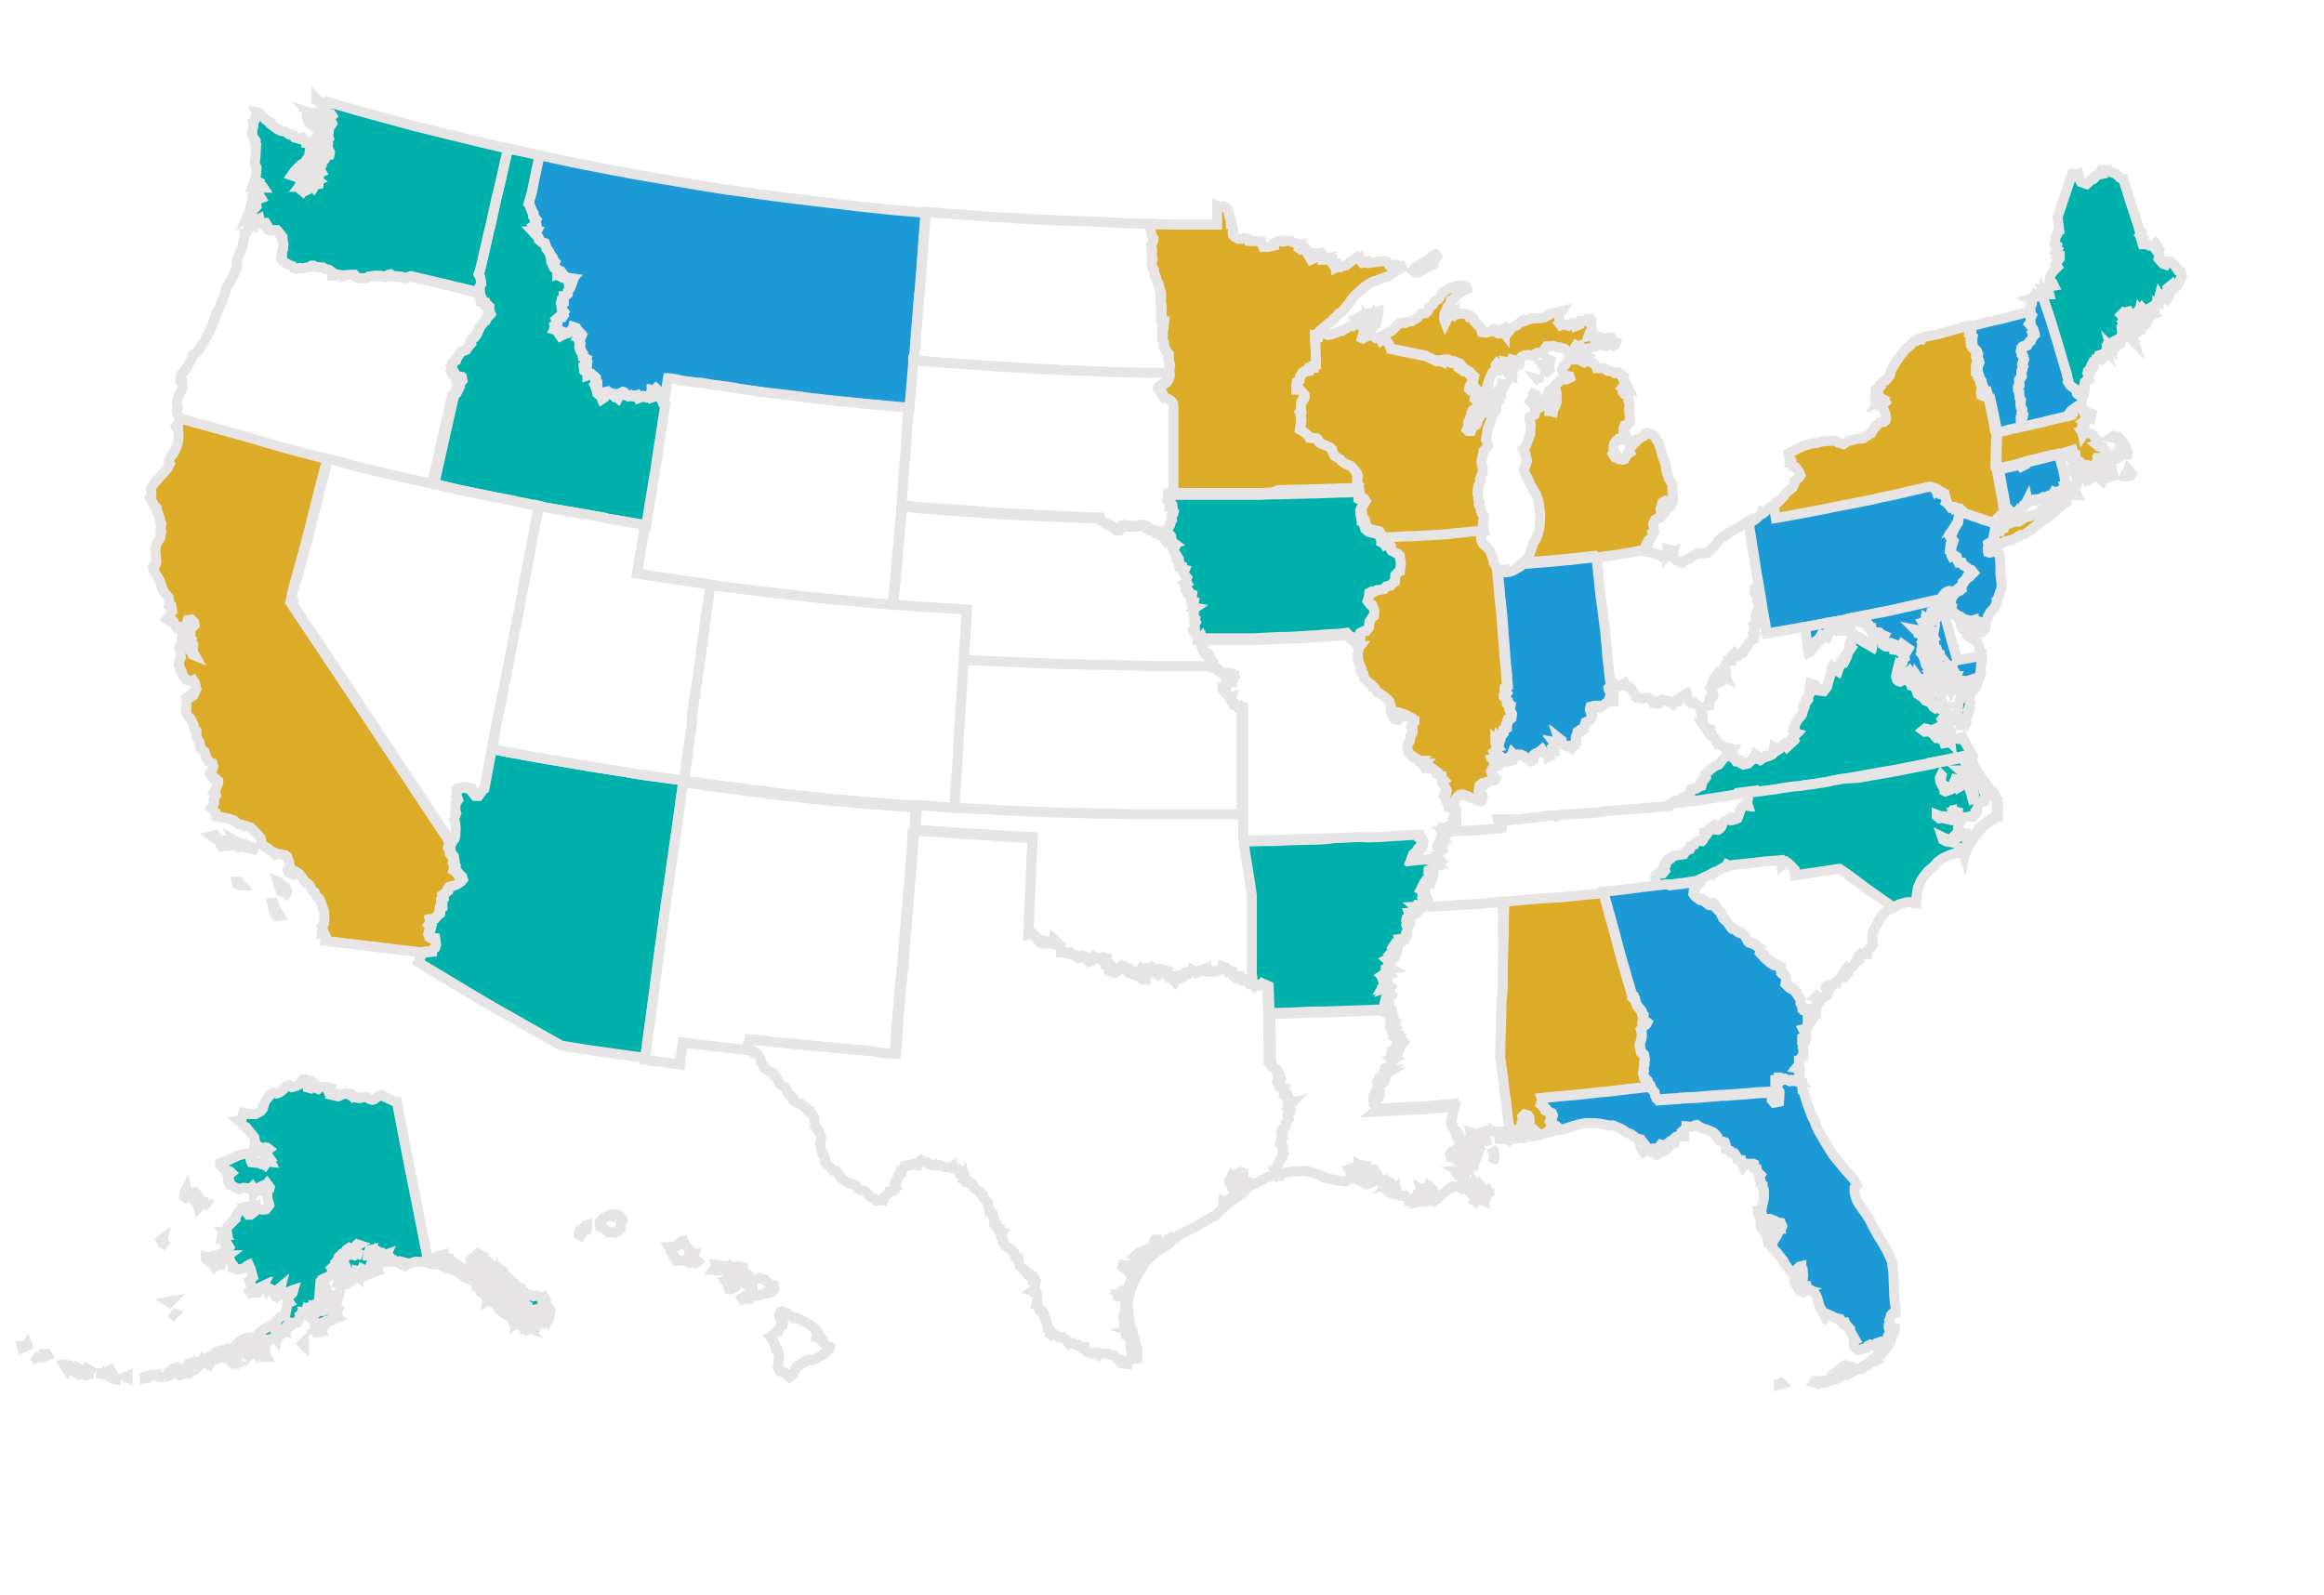 <?xml version="1.0" encoding="utf-8"?>
<!-- Generator: Adobe Illustrator 23.0.1, SVG Export Plug-In . SVG Version: 6.00 Build 0)  -->
<svg version="1.1" id="Layer_1" xmlns="http://www.w3.org/2000/svg" xmlns:xlink="http://www.w3.org/1999/xlink" x="0px" y="0px"
	 viewBox="0 0 510 350" style="enable-background:new 0 0 510 350;" xml:space="preserve">
<style type="text/css">
	.st0{filter:url(#nationDropShadow);}
	.st1{fill-rule:evenodd;clip-rule:evenodd;fill:#00B0AA;stroke:#E6E4E4;stroke-width:2.2;}
	.st2{fill-rule:evenodd;clip-rule:evenodd;fill:#DCAB27;stroke:#E6E4E4;stroke-width:2.2;}
	.st3{fill-rule:evenodd;clip-rule:evenodd;fill:#FFFFFF;stroke:#E6E4E4;stroke-width:2.2;}
	.st4{fill-rule:evenodd;clip-rule:evenodd;fill:#1C9AD6;stroke:#E6E4E4;stroke-width:2.2;}
</style>
<filter  id="nationDropShadow">
	<feGaussianBlur  in="SourceGraphic" stdDeviation="12"></feGaussianBlur>
	<feOffset  dx="0" dy="0" result="offsetblur"></feOffset>
	<feFlood  flood-color="black" flood-opacity=".15"></feFlood>
	<feComposite  in2="offsetblur" operator="in"></feComposite>
	<feMerge>
		<feMergeNode></feMergeNode>
		<feMergeNode  in="SourceGraphic"></feMergeNode>
	</feMerge>
</filter>
<g transform="translate(50 0)" class="st0">
	<path class="st1" d="M244,183.8l0.3,0l3.8-0.2l1.9-0.1l0.4,0l2.4-0.1l2.9-0.2l1.8-0.1l3.1-0.2l0.6,0l0.1,0.8l0.6,0.2l0.2,0.5
		l-0.1,0.9l-0.3,0.5l-0.5,0.4l-0.4,0.7l-0.7,0.6l-0.4,1.1l0.8-0.1l2.8-0.2l2-0.1l0.1,0.3l0.7,0.7l-0.3,0.2l-0.3-0.2l-0.4,0.2l0,0.4
		l0.5,0.4l-0.6,0.2l-0.3,0.5l-0.5,0.2l-0.3-0.2l-0.4,0.2l0,0.5l0.5,0.4l0.4-0.2l0,0.4l-0.8,0.6l0.5,0.5l-0.1,0.3l-0.6-0.5l-0.4,0.2
		l-0.1,0.4l0.3,0.5l-0.3,0.6l0,0l-0.1-0.7h-0.4l-0.2,0.4l-0.3,0.6l0.4,0.1l0.1-0.4l0.4,0.3l-0.2,0.9l-0.5,0.1l0.1,0.4l0.5,0l0.2,0.4
		l-0.4,0.3l0.5,0.5l-0.3,0.3l-0.6,0l-0.3,1l-0.7-0.1l-0.1,0.5l0.6,0.5l0,0.5l-0.4,0.5l-0.9,0.4l-0.3-0.5l-0.4,0l0.2,0.6l0.1,0.8
		l-0.1,0.3l-0.4,0l0-0.8l-0.3,0.2l-0.1,0.5l0.2,0.3l0.6,0l0.1,0.3l-0.3,0.4l-0.3,0.1l-0.1-0.6l-0.2,0.5l0.3,0.8l-0.1,0.5l-0.2,0.4
		l0.2,0.5l-0.1,0.3l-0.7,0.4l0,0.5l-0.3,0.1l0.1-0.5l-0.7,0.1l0.2,0.6l-0.2,0.3l-0.6,0.2l-0.1,0.7l-0.5-0.4l-0.2,0.3l0.4,0.3l0.6,0
		l-0.1,0.5l-0.7-0.3l-0.4,0.5l0,0l0.8,0.4l-0.1,0.6l-0.9,0.2l0.3,0.4l-0.3,0.2l-0.2-0.4l-0.6,0.3l0.7,0.5l-0.5,0.7l0.3,0.6l0.5,0.3
		l-1.4,0.2l0,0.5l0.3,0.2l0.4-0.1l0.3,0.5l-0.5,0.2l-0.6-0.5l-0.6,0.4l0.8,0.5l0.1,0.3l-0.8,0.4l0.1,0.3l0.3,0.3l-0.4,0.7l0.6-0.2
		l0-0.5l0.4,0.3l0,0.5l-0.6,0.2l0.3,0.4l0.5-0.2l0.2-0.6l0.3,0.2l-0.7,0.9l0,0.6l0.4,0.6l0.3-0.5l0.2,0.2L255,219l0.1,0.8l-0.1,0.2
		l-0.7-0.1l-0.1,0.4l0.7,0.5l-0.3,0.6l0,0.1l-0.9,0l-1.5,0.1l-0.2,0l-5.5,0.2l-5.9,0.2l-2.4,0l-2.2,0.1l-2.3,0.1l-0.3,0l-2.6,0.1
		h-0.1l-2.1,0l-0.1-3l-0.1-2.8l-0.5-0.2l-0.2,0.2l-0.5-0.4l-0.4,0.4l-0.6-0.2l-0.5,0.4l-0.2-0.3l-0.7-0.2l0-0.5l-0.2,0.1l0-3.3
		l0-2.7l0-3.5l0-2.4l0-2.2l0-4.9l0-0.1l-0.4-2.7l-0.2-1.3l-0.6-3.7l-0.1-0.6l-0.5-3.7l4.6-0.1l1.8,0l2.4-0.1l2.3-0.1l0.2,0l3.8-0.1
		l0.7,0l2.1-0.1L244,183.8z"/>
	<path class="st2" d="M-7,150.9l-0.2-1l-0.4-0.6l-0.4,0.2l-1.1-0.3l-0.7-0.8l-0.4-1.2l-0.3-0.2l-0.1-0.7l-0.2-0.3l0-0.6l0.5-1.1
		l-0.1-0.9l0.1-0.5l-0.4-0.6l0.2-0.7l0.3-0.5l0.1-0.7l0.1-0.8l1-0.1l0.1,1.1l-0.3,0l-0.2,0.8l0.1,0.5l0.7,0.4l0.6,0.9l0.2,0l0.1,0.5
		l0.5,0.2l-0.4-0.7l-0.1-0.9l0.1-0.9l-0.5-0.8l0.1-0.3l-0.6-0.5l0.4-0.6l0-0.5l-0.6-0.3l-0.2-0.6l0.6,0l0.1-0.3l0.6,0.1l0.4-0.4
		l-0.1-0.6L-8,136l-0.8,0.1l-0.3,0.9l0.3,0.5l-0.6,0.5l0.4,0.6l-0.5-0.3l0,0.7l-0.5,0l-0.2-0.4l-0.6-0.8l-0.4,0l-0.5-0.8l-0.2-0.6
		l-0.8-0.6l-0.4,0.3l-0.3-0.2l0.7-1l0.3-0.5l-0.1-0.8l0.2,0l-0.1-0.6l-0.5-0.2l0.1-0.6l-0.2-1.1l-0.8-0.9l-0.5-0.8l-0.6-1.9
		l-0.4-0.7l-0.7-1.1l-0.4-0.9l0-0.4l0.6-0.6l0.1-0.4l-0.2-2.6l0.1-1l0.3-0.8l0.7-1v-0.6l0.2-0.8l-0.2-0.5l0.2-1.2l-0.3-0.5l0-0.5
		l-0.4-1.2l-0.3-0.4l0-0.8l-0.5-0.5l-1-1.8l0.3-0.5l0-0.9l-0.1-0.6l0.5-0.8l0.7-0.9l1.6-1.7l0.9-1.1l0.5-1l-0.2-0.4l0.2-0.9l0.7-0.8
		l0.7-1.4l0.3-0.9l0.2-1.5l-0.1-1.6l-0.2,0l-0.3-0.6l0.7-1l0.3-1.2l3,0.9l2.3,0.6l2.2,0.6l1.4,0.4l5.8,1.6l6.4,1.9l4.4,1.2l4.6,1.2
		l2.2,0.6l-2.2,8.5l-1.8,7.2l-1.5,5.7l-0.7,2.5l-0.8,2.9l-0.4,1.4l-0.4,1.6L14,131l-0.1,0.5l-0.2,0.7l0.6,0.9l2,3l1.6,2.4l1.1,1.6
		l4.6,6.9l3.8,5.7l4.3,6.5l8.7,13.1l1.3,2l6.9,10.4l-0.3,1.4l0.3,0.5l0.1,0.8l0.6,0.7l0.2,1.2l-0.1,0.2l0.3,0.7l-0.2,0.8l0.4,0.2
		l0.8,1.1l0.4,0.3l0.2,0.6l-0.3,0.4l-1,0.7l-0.7,0.3l-0.9,0.2l-0.2,0.3l-0.1,0.6l-1.1,0.8l0.1,0.8l-0.3,0.2l0,1.7l-0.3,0.1l-0.2,1.4
		l-0.3,0.2l-0.8,0.9l-0.9,0.1l0.1,0.5l-0.4,0.6l0.4,0.4l-0.3,1.2L44,205l0.2,0.7l0.6,0.3l0.7,0.1l0.2,1.4l-0.2,0.7l-0.7,0.5l0,0.4
		l-0.8,0.1l-0.6-0.2l-0.3,0.1l-12.5-1.5l-9.2-1.1l0.1-1l-0.4-0.8l-0.5,0.1l0.2-1.4l-0.1-0.2l0.4-0.5l0.1-1.5l-0.1-1.3l-1-2.6
		l-0.7-0.7l-0.3-0.7l-0.6-0.4l-0.4-1l-0.7-0.7l-0.4-0.2l-1.3-1.8l-0.5-0.3l-0.1,0.4l-0.7,0.1l-1.2-0.7l-0.1-0.4l0.5-0.6l-0.2-1.2
		l-0.4-1.1l-0.4-0.3l-1.5-0.3l-0.6,0.2l-0.3-0.5l-0.7-0.3l-0.7-0.6l-0.8-0.4l-0.6-0.7l-0.2-1.2L6.4,183l-0.8-0.8l-0.6-0.6l-1-0.3
		l-0.4,0.1L3.1,181l-0.7-0.1l-1-0.8l-1.1-0.4l-1.4-0.3l-1.5-0.2l-0.1-0.9l-1-0.9l0.7-1.1l-0.1-0.8l0.5-0.9l-0.2-0.7l-0.2-0.1
		l0.4-0.7l0.5-1.3l0-0.4l-0.7-0.6l-0.2,0.1l-0.7-0.7l-0.2-0.5l0.5-0.8l0.2-0.8l-0.2-0.6l-0.8-0.3l-0.6-1.1l-0.3-1.1l-0.9-0.7
		l-0.2-1.4l-0.7-1.2l0-1.3l-0.5-0.4l-0.2-1.1l-0.5-1.1l-0.7-0.6l-0.4-1.1l0.1-0.7l0-1.2l0.3-0.8l-0.2-0.3l0.5-0.4l0.2,0.4l0.7-0.4
		l0.7-1.5L-7,150.9z M1.1,184.3l0.8,0.5l0.6,0.1l0.5,0.5l0.6,0.2l0.3-0.3l0.6,0.3L3.9,186L3,185.8L2.5,186l-1.3-0.6l0.1-0.6
		L1.1,184.3z M-2,184.4l0.7,0.1l1.1,0l-0.1,0.4l0.5,0.3l-0.1,0.4l-1.4,0.2l-0.3-0.4L-2,184.4z M-3.6,183.5l0.8-0.2l0.4,0.7l-0.5,0
		L-3.6,183.5z M5.1,185.9l0.6,0.2l-0.1,0.3l-0.5-0.1L5.1,185.9z M1.9,193.5l0.5,0l0.7,0.8l-0.4,0L2,194L1.9,193.5z M10.9,193.5
		l0.5,0.2l0.7,0.7l0.6,0.4l0.3,0.9l-0.2,0.4l-0.4-0.3l-0.8-0.3l-0.1-0.4l0.2-0.7l-0.6-0.3L10.9,193.5z M9.7,198.2l0.3,0l0.5,1.4
		l0.9,1.4l-0.7,0.1l-0.5-0.7L9.7,198.2z"/>
	<path class="st2" d="M276.3,120.1l0.7,0.8l0.7,1.9l0.1,0.7l0.7,1.2l0.2,2.6l0.2,1.9l0.1,1.4l0.2,1.7l0.3,3l0.2,2.7l0,0.2l0.3,3.6
		l0.2,2.9l0.3,3l0.1,1.4l0.1,1.4l-0.5,0.4l0,0.6l0.3,0.4l-0.5,0.7l0,0.3l0.7,0.7l0,0.7l0.6,0.3l-0.1,0.5l0,0.6l0.4,0.8l-0.1,0.9
		l-0.6,0.4l-0.4,1.1l0,0.7L280,160l0,0.7l-0.5,0.6l-0.3,1l-0.2-0.3l-0.2,0.4l-0.2-0.3l-0.2,0.7l-0.2-0.2l0,0.3l0.6,0.9l-0.3,0.1
		l-0.3,0.5l0.3-0.2l0,0.4l-0.6,0.4l0.3,0.6l-0.4,0.7l0.5,0.2l-0.7,0.1l0.6,1l-0.2,0.7l-0.5,0.4l-0.3,0.5l0.3,0.9l0.7,0.7l-0.2,0.4
		l-1.7,0.4l-0.6,0.6l-0.5-0.2l-0.5,0.4l-0.2,1.1l0.6,0.8l0.2,0.6l-0.2,0.8l-0.3,0.1l-0.6-0.1l-0.6-0.4l-0.9-0.2l-0.7-0.4l-1.1-0.3
		l0,0l-0.6,0.1l-0.7,0.7l-0.2,0.5l-0.5,0.6l-0.1,0.3l0.5,0.6l-0.5,0.1l-0.1-0.3l-0.6-0.5l-0.4,0l0.4,0.5l-0.1,0.4l-0.3-0.2l-0.6-0.3
		l0-0.4l-0.8-1.2l0-0.6l-0.2,0l-0.2-0.3l0.2-0.6l0.4-0.1l0.1-0.5l-0.2-0.5l-0.7-1l-0.1-0.3V171l0.4-0.3l-0.4-0.4l-0.1-0.6l-0.5-0.1
		l-0.3-0.4l-0.4-0.1l-0.1-0.5l-0.6-0.4l-0.4-0.1l-0.6-0.5l-0.5,0.4l-0.3,0l-0.3-0.5l0.4-0.5l-0.6,0l-0.6-0.5l-0.2,0l-0.4-0.5
		l-0.7-0.2l-0.4-0.4l-0.9-0.9l-0.2-1.2l0.2-0.7l0.4-0.6l0.1-0.9l0-0.1l0.5-0.8l0-0.7l-0.3-0.5l0.3-0.7l0.4-0.4l0-0.5l-1.4-0.7
		l-1.5-0.4l-0.7,1.1l-0.7-0.1l-0.4-0.5l-0.5-1.3l0.2-0.4l-0.4-1.5l-0.1-0.3l-0.6-0.6l-1.2-0.9l-0.9-0.5l-0.6-1l-0.4-0.1l-0.3-0.6
		l-0.5-0.3l-0.6-0.6l-0.5-0.5l0-0.3l-0.1-0.6l-0.4-0.3l-0.2-0.4l0.2-0.4l-0.1-0.3l-0.5-1l-0.2-1l0-0.8l0-0.5l0.2-1l0.3-0.4l0.3-0.1
		l0.1-1.2l-0.4-0.4l0.4-0.8l0.8-0.4l0.5,0l0.6-0.7l0.1-1.3l0.7-1.1l0.3-0.2l0.1-1.2l-0.1-0.3l0,0l-0.4-0.9l-0.4-0.1l-0.6-0.8l0.3-1
		v0l0.1-0.8l0.6-0.3l0.4,0.1l0.7-0.4h0.5l1-0.2l0.5-0.6l1-0.2l0.4-0.5l0.5-0.3l0.1-1.5l0.6-0.6l0.4-0.2l0.2-1.4l0-0.8l-0.1-0.3
		l-0.1-0.9l-0.4-0.4l-0.8-0.4l-0.6-0.3l-0.3-0.6l0.1-0.5l-0.5-0.6l-0.6-0.3l-0.2-0.3l-0.6-0.3l0-0.4l1.7-0.1l3.9-0.2l0.7,0l3.4-0.2
		l0.3,0l3.4-0.2l1.3-0.1l0.5-0.1l3.2-0.3l0.8-0.1l3.1-0.2l0.1,1.2l-0.2,0.9l0.4,1L276.3,120.1z"/>
	<path class="st3" d="M216.4,146.3h0.3l0.6,0.6l0.3,0.1l0.6,0.6l0.7,0.1l0.4-0.4l0.5,0.1l-0.1,0.4l0.6,0.4l-0.4,0.3l0.1,0.3l0.4-0.2
		l-0.1,0.5l-0.6-0.2l-0.1,0.6L219,150l-0.2,0.5l-0.1,0.4l-0.4,0l0,0.4l0.5,0.7l0.6,0.5l0.3,0.4l0.4-0.1l-0.1,0.4l0.1,0.6l0.4,0.3
		l0.2,0.6l0.4,0.1l0.3,0.3l0.4-0.2l0.2,0.3l0.5,0l0,0.5l0,0.8l0,2.1l0,1.2l0,2.8l0,1l0,3.6l0,0.3l0,4l0,0.2l0,3.2v0.3l0,3.1l0,0.6
		l-3.3,0l-0.6,0l-2.9,0l-1,0l-2.3,0l-1.5,0l-0.3,0l-4.5,0l-1.9,0l-3.4,0l-2.7,0l-2.9-0.1l-2.6,0l-2,0l-1.7-0.1l-3.9-0.1l-3.9-0.1
		l-0.7,0l-3.9-0.2l-0.7,0l-4.6-0.2l-2.7-0.1l-1-0.1l-4.2-0.2l-4-0.2l-0.1,0l0.3-4.3l0.2-2.8l0.1-1l0.3-5.7v-0.1l0.2-3.8l0.1-0.9
		l0.2-3.8l0.1-0.9l0.3-4.7l0-0.1l0.3-4.7l5.2,0.3l0.7,0h0l4.6,0.2l0.2,0l4.5,0.2l0.1,0l4.5,0.2h0l3.6,0.1l0.9,0l2.8,0.1l1.8,0l1.9,0
		l2.8,0.1l0.9,0l3.7,0.1l3.7,0.1l0.9,0l2.8,0l1.8,0l1.9,0h1.8L216.4,146.3z"/>
	<path class="st3" d="M280,207.9l0,0.3l-0.1,3.4l0,2.3l0,2.7l-0.1,3.2l0,0.7l-0.1,3.8l-0.1,2.9l0,0.9l-0.1,3.6l0.3,2.1l0.4,2.8
		l0.4,3.5l0.2,1.2l0.3,2.8l0.5,3.9l-1,0.6l-0.3-0.2l-0.4,0.2l-0.2-0.3l-0.6,0l-0.8,0.2l-0.6-0.3l0,0.2l-1-0.3l-1.5,0.4l-1.9,0.8
		l0.1-0.5l-0.6-0.2l0.2,0.7l-0.8,0.6l-0.2,0.8l-0.7,0.1l-0.4,0l-0.5-0.5L270,250l0.1-0.6l-0.5-0.7l-0.1-0.6l-0.7-0.5l-0.5-0.6
		l-0.1-0.7l-0.3-0.3l0.1-1.1l0.2-0.3l0.2-1.1l0.3-1.2l-1,0.1l-3.9,0.3l-0.8,0.1l-1.8,0.1l-0.2,0l-2.4,0.1l-2.2,0.1l-1.1,0.1
		l-4.2,0.2l0.6-0.5l0-0.3l-0.6-0.7l0.3-0.6l-0.5-0.4l0-0.4l0.6,0l0.5-0.2l0.1-0.4l-0.7-0.9l0.3-0.4l0.3,0.7l0.3,0l0-0.3l-0.4-0.5
		l-0.1-0.9l0.6-0.1l0.4-0.3l-0.1-0.3l-0.6,0.1l-0.3-0.3l0.2-0.4l0.6,0.3l0.3-0.1l0-1l0.1-0.2l0.6-0.2l0.5-0.3l-0.9,0l0.2-0.9
		l0.4-0.1l0.2,0.5l0.2-0.7l0.6-0.6l-0.1-0.5l1-0.7l-0.8-0.4l0.3-0.2l0.3,0.3l0.6-0.7l0-0.1l0.2-0.4l-0.4-0.2l0,0.6l-1,0l0-0.7
		l0.4-0.2l0.9-0.3l0.3,0.2l0.2-0.4l-0.1-0.5l0.4,0l0.3-0.4l-1-0.4l0.3-0.7l-0.6,0l-0.8-0.5l0.1-0.5l0.9,0.4l-0.1-0.4l-0.6-0.3l0-0.2
		l0.2-0.2l0.3-0.5l-0.2-0.2l-0.2,0.4l-0.6,0.3l-0.3-0.6l0.6-0.6l0.2-0.4l-0.9-0.1l-0.1-0.7l0.1-0.4l0.6-0.5l-0.2-0.9l-0.4,0
		l-0.1,0.8l-0.6-0.3l0.4-0.8l0-0.1l0.3-0.6l-0.7-0.5l0.1-0.4l0.7,0.1l0.1-0.2L255,219l0.4-0.6l-0.2-0.2l-0.3,0.5l-0.4-0.6l0-0.6
		l0.7-0.9l-0.3-0.2l-0.2,0.6l-0.5,0.2l-0.3-0.4l0.6-0.2l0-0.5l-0.4-0.3l0,0.5l-0.6,0.2l0.4-0.7l-0.3-0.3l-0.1-0.3l0.8-0.4l-0.1-0.3
		l-0.8-0.5l0.6-0.4l0.6,0.5l0.5-0.2l-0.3-0.5l-0.4,0.1l-0.3-0.2l0-0.5l1.4-0.2l-0.5-0.3l-0.3-0.6l0.5-0.7l-0.7-0.5l0.6-0.3l0.2,0.4
		l0.3-0.2l-0.3-0.4l0.9-0.2l0.1-0.6l-0.8-0.4l0,0l0.4-0.5l0.7,0.3l0.1-0.5l-0.6,0l-0.4-0.3l0.2-0.3l0.5,0.4l0.1-0.7l0.6-0.2l0.2-0.3
		l-0.2-0.6l0.7-0.1l-0.1,0.5l0.3-0.1l0-0.5l0.7-0.4l0.1-0.3l-0.2-0.5l0.2-0.4l0.1-0.5l-0.3-0.8l0.2-0.5l0.1,0.6l0.3-0.1l0.3-0.4
		l-0.1-0.3l-0.6,0l-0.2-0.3l0.1-0.5l0.3-0.2l0,0.8l0.4,0l0.1-0.3l-0.1-0.8l-0.2-0.6l0.4,0l0.3,0.5l0.9-0.4l0.4-0.5l0-0.5l-0.6-0.5
		l5.1-0.3l0.7,0l2.5-0.2l1.4-0.1l1.6-0.1l1.7-0.1l0.3,0l3.5-0.3l0.1,0l1.4-0.1l0.5,0.8l0.5,0.3l-0.1,3.4l0,1.3l0,1.6L280,207.9z
		 M280.6,250l0.9-0.1l-0.4,0.4L280.6,250z M278.2,249.9l0.5-0.2l1.2,0.3l-0.8,0L278.2,249.9z M276.2,250.3l0.9-0.2l-0.7,0.3
		L276.2,250.3z M274.6,250.2l0.7,0l-0.2,0.4L274.6,250.2z"/>
	<path class="st3" d="M328.7,146l-0.2,0.4l0.2,0.9l-0.5,0.2l0.5,0.8l-0.1,0.5l0.2,0.4l-0.5-0.2l-0.3,0.7l-0.4,0.2l0-0.6l-0.3-0.5
		H327l-0.3-0.4l-0.6,0.9l-0.3,0.7l0.1,0.6l-0.5,0.6l0.4,0.9l0.2,0.9l-0.3,0.4l-0.5,0.2L325,155l-0.7,0.2l-0.8,0.4l-0.7,0l-0.2-0.5
		l-0.5-0.3l-0.6-0.5l-0.8,0l-0.4-0.4l-0.5-1.5l-1.2,0.7l-0.5,0.4l-0.2,0.5l-1,0.2l-0.2,0.3l-0.7-0.6l-0.9-0.1l-0.5-0.2L314,154
		l-0.2,0.5l-0.5,0l-0.6-0.1l-0.1-0.4l-1.1-0.7l-0.6-0.1l-0.6,0.2l-1.4-0.2l-0.2-0.2l-0.1-0.5l-0.9-1.5l-1-0.3l-0.3-0.6l-0.4,0.3
		l-0.4,0l-0.5,0.3l-1.1-0.7l-0.6,0.5l-0.3-2.2l-0.2-2.3l-0.1-0.5l-0.2-1.7l-0.2-2.1l-0.1-1l-0.3-3.3l-0.1-0.5l-0.3-2.4l-0.2-1.7
		l-0.3-2.1l-0.1-0.7l-0.3-2.8l0-0.2l-0.2-1.7l-0.1-1.1l-0.2-1.8l3.2-0.5l0.3,0l3.8-0.6l0.9-0.2l2.4-0.4l0.1,0.3l0.6,0.1l0.4-0.2
		l0.8,0.5l0.6,0.2l0.8,0.2l0.6,0.5l0.6,0.2l0.6-0.5l0.1-0.4l0.5,0.5l0.5-0.1l0.3,0.5l0.7,0.6l1.1,0.4l1-0.7l0.7-0.2l0.4-0.4l1.4-0.8
		l0.4,0l0.9,0.1l0.9-0.2l1-1l0.8-0.9l0.3-0.5l1.1-1.1l0.3-0.1l1.8-1.3l0.8-0.3l2.8-1.7l0.2,1.4l0.6,3.7l0,0.1l0.6,3.8l0,0.1l0.4,2.4
		l0.1,0.5l0.4,2.3l-0.9,0.4L335,130l0.8,1.1l-0.1,0.9l0.4,0.8l-0.1,0.6l-0.3,0.9l-0.1,0.3l0,0.6l-0.2,0.3l0.1,0.4l0,1.3l-0.4,0.2
		l0.2,0.4l-0.2,0.2l0,0.6l-0.2,0.5l0.3,0.3l-0.2,0.4l0,0.7l-0.5,0.3l-0.7,0.8l-0.5,1l-0.5,0.4l-0.2,0.5l-0.4,0.1l-0.7,0.6l-0.7-0.6
		l-0.8,0.9l0,0.8l-0.8,0l-0.1,0.5L328.7,146z M315.9,121.2l0-0.7l0.4,0.1L315.9,121.2z M316.8,121.5l0.4-0.2l-0.1,0.4L316.8,121.5z"
		/>
	<path class="st3" d="M149.5,196.6l0.4-4.8l0.1-1.3l0.3-3.4l0.3-4.8l0.3,0l7.2,0.5l1.1,0.1l3.5,0.2l4.6,0.3l1.1,0.1l3.5,0.2l4.7,0.2
		h0l-0.2,4.8l-0.1,1.9l-0.1,2.8l-0.1,2.1l-0.1,2.6l-0.1,1.7l-0.1,3.1l-0.1,2l0.5-0.2l0.9,0.8l0.8,1l0.5,0.5l0.8,0.1l0.2-0.4l0.9,0.3
		l0.7,0.2l0.2-0.9l1.5,1.4l0.1,1.3l0.5,0l0.8,0.3l0.8-0.1l0.4,0.4l0.9,0.3l0.4,0.4l0.6-0.1l0.4-0.3l0.3,0.1l0.3,0.1l0.8,1l0.6-0.2
		l0.5-0.8l0.6,0.3l1.2,0.2l0.3-0.3l0.4,0.1l-0.3,0.5l0.3,0.9l0.5,0.1l0.5-0.1l0.2,0.2l-0.3,1.1l1,0.5l0.3-0.1l1.1-1l0.3-0.4l0.5,0.1
		l0.4,0.3l-0.1,0.4l0.3,0.2l0.7-0.2l0.3,0.3l-0.1,0.5l0.8,0.3l0.3-0.6l0.7,0.1l0.4-0.6l0.3,0.3l0.1,0.6l-0.4,0.4l0.3,0.7l0.7,0.1
		l0.1-0.9l0.9-0.8l-0.1-0.7l0.4,0l0.1-0.1l0.3,0.2l0.1,0.7l0.3,0.2l0.5-0.2l0.3,0.5l0.6-0.3l0.1-0.6l0.8,0.2l-0.4,0.5l0.5,0.3l0.4,0
		l0.2,0.5l0.7,0l0.4,0.5l0.3,0.4l0.6-0.9l0.5,0.2l0.5-0.2l-0.1-0.5l0.7-0.4l0.7,0.1l0.2-0.3l0.5,0l0.1-0.3l0.8,0.5l0.7-0.4l1.8-0.6
		l0.1,0.6l1.2,0.1l0.9-0.2l0.5-0.3l0.2-0.6l0.7,0.3l0.2,0l0.7,0.8l0.7,0l0.4,0.8l0.6,0.5l0.7-0.2l0.3,0.5l0.7,0.1l0.1,0.2l0.5-0.1
		l0.6,0.7l0.3-0.2l0.2-0.1l0,0.5l0.7,0.2l0.2,0.3l0.5-0.4l0.6,0.2l0.4-0.4l0.5,0.4l0.2-0.2l0.5,0.2l0.1,2.8l0.1,3l0,1.5l0,2l0.1,3.3
		l0,2.1l0,2.1l0.3,0.2l0.3,0.6l0.6,0.3l0.3,0.5l0.5,0.8l-0.1,0.3l0.3,0.6l-0.2,0.3l-0.1,0.8l0.5,0.6l0.5,0.2l-0.2,0.4l0.5,0.3
		l0.4,0.8l-0.2,0.5l0.6,0.4l0.2,1l0.4-0.1l0.1,1.1l0.3,0.6l-0.5,0.3l0.4,0.7l-0.4,0.6l0.1,0.2l0.1,0.5l-0.6,0.9l0,0.5l-0.6,0.6
		l0,0.4l-0.4,0.3l0.3,1.4l-0.4,0.4l-0.2,0.8l0.6,0.6l0,0.4l-0.1,0.4l0.3,0.7l-0.4,0.6l0.1,0.4l-0.6,0.7l-0.6,1.4l-0.6,0.5l0.8,1.4
		l0,0.1l-1.5,0l-1.2,0.4l-2,1l-0.2,0.1l-2.1,1l-0.9,0.6l-0.3,0.5l-0.4,0.1l0.1-0.3l0.9-0.9l0.7-0.2l0.3-0.4l0.3,0.1l0.2-0.3
		l-0.3-0.3l-1.8,0.5l-0.4-0.1l0.7-1l0.1-0.8l0-0.7l-0.6-0.2l-0.6,0.3l-0.5,0.9l-0.6,0l-0.3-0.3l-0.4,0.8l0.3,0.3l-0.3,0.5l0.3,0.5
		l0.7,0.1l-0.2,0.5l0.4,0.2l0,1.4l-0.6,0.2l-1,0.9l-0.4,0.3l-0.6-0.2l-0.1,0.8l0.2,0.2l0.4-0.4l1-0.7l1.2-1.1l0.5-0.2l0.1-0.5
		l0.8,0.2l-0.7,0.6l-2.1,1.4l-0.9,0.8l-1.1,1l-1.3,1.3l-0.5,0.1l-0.6,0.4l-1.4,0.8l-1.4,0.9l-2.5,1.2l-1.1,0.6l-1.8,1.2l-0.6,0.8
		l-1.8,1l-0.8,0.6l-1.3,1.1l-1.5,1.6l-0.4,0.8l-0.9,1.3l-0.8,1.5l-0.7,1.6l-0.5,1.6l-0.3,1.3l-0.1,1l0.1,1.9l0.4,2l0.3,1.1l0.6,2
		l0.3,1.1l0.3,2.4l-0.2-0.4l-0.2-1.4l-0.4-1.7l-0.4-1.4l-0.8-0.2l0.6-0.2l-0.1-0.2l-0.7-2.2l-0.1-1l0-2.4l0.2-1.7l0.2-0.8l0.6-1.7
		l0.4-0.7l0.8-1.3l0.4-0.8l0.3-0.3l-0.1-0.4l0.5-0.8l0.6-0.3l1.3-2l0.5-0.1l0.3-0.5l0.5,0l1.3-1.1l1.5-0.5l-0.1-0.8l-1.2,0.7
		l-0.4,0.4l-0.6,0l-0.2-1l-0.5,0l-0.2,0.3l0,0.7l-0.1,0.5l-0.1,0.6l-1.2,1l-0.9-0.3v-0.4l-1.2,0.5l-0.6,0.6l0.7,0.2l1.1-0.6l0,0.8
		l-1.1,1.5l-0.5,0.8l-0.4,0l-0.2-0.5l-0.7,0.1l-0.1-0.2l-1.1,0.1l-0.4-0.1l-0.1,0.4l0.3,0.2l0.9-0.1l-0.1,0.6l0.2,0.4l1.1,0.5
		l-0.7,1.4l-0.4,1.2l0,0.4l-0.4,1l-0.9,0.5l-0.4-0.2l0.5-0.2l0.1-0.5l-0.3,0l-0.9,0.8l-0.3,0l0.1,0.4l0.8,0.2l0.9-0.3l0.3,0.1
		l-0.3,2.9l-0.2,1.9l-0.1,0l0.1,1l0.2,1.2l0.2,0.5l0,0.8l0.3,0l0.3,0.7l0.7,1.5l-0.3,0.4l0.2,1.3l0.2,0.2l0.7,0.1l0,0.3l0.4-0.2
		l0,1.1l-1.3,0l0,0.2l-1,0.3l0,0.7l-0.7-0.1l0-0.2l-0.7-0.2l-0.2-0.5l-0.4,0l-0.6-0.9l-1.1-0.1l-0.4-0.3l-0.7,0l-1,0l-0.6-0.2
		l-0.1,0.3l-0.4-0.3l-0.7,0.2l-1-0.3l-0.8-0.7l0-0.3l-0.5,0.1l-0.7-0.7l-0.3,0.1l-0.9-0.5l-0.8,0.2l-0.8-1l-0.3-0.1l-0.3-0.4
		l-0.7,0.1l-0.7-0.5l-0.7-0.2l-0.4,0.2l-0.3-0.3l0.2-0.5l-0.3-0.5l-0.4-0.2l0-0.3l-0.3-0.9l-0.1-0.7l-0.3-0.2l-0.2-1.1l-0.6-0.4
		l0.1-0.3l-0.5-0.3l0-0.4l-0.4-0.5l-0.3-0.1l0.2-0.7l0.1-0.9l-0.2-1l-0.4-0.1l0-0.3l-0.4-0.1l0.3-0.2l0.3-1.6l-0.5-0.2l0.2-0.7
		l-0.4-0.6l-0.5-0.3L176,280l-0.3-0.4l-0.3,0l-0.6-0.9l-1-0.8l-0.2-0.7l0-0.5l-0.3-0.3l0.1-0.4l-0.6-0.2l-0.2-0.8l-0.3-0.2l-0.3-0.6
		l-1.2-0.6l-0.7-1l0.1-0.3l-0.5-0.9l0.1-0.4l-0.3-0.4l0.3-0.3l-0.5-0.2l-0.2-0.4l0.1-0.3l-0.5-0.3l0-0.4l-0.5-0.2l0-0.8l-0.2-0.3
		l-0.1-0.7l-0.2,0l-0.3-0.8l-0.3,0l-0.3-2l-1-1l-0.1-0.7l-0.7-0.4l-0.1-0.3l-1.1-0.7l-0.4-1l-0.8-0.2l-0.2-0.4l-0.8-0.3l0.2-0.3
		l-0.2-0.7l-0.3,0.6l-0.2-0.3l0-0.6l-0.5-0.1l-0.4-1l-0.5-0.3l-0.5,0.1l-0.1-0.4l-0.3,0.2l-1.2,0.1l-0.5-0.2l-0.8-0.3l-0.7,0.1
		l-0.4-0.3l-0.7,0.2l-0.6-0.1l-0.6-0.6l-0.4,0l-0.8-0.4l-0.4,0.3l-0.3,0.8l-1-0.3l-0.5,0.3l-0.2-0.1l-1.2,0.3l-0.1,0.5l-0.4,0.3
		l-0.1,0.5l-0.3,0l-0.1,0.5l-0.4,0.3l-0.4,1.7l-0.3,0l-0.3,1l0.3,0.2l-0.5,0.5l-0.8,0.1l-0.2,0.5l-0.9,0.7l-0.2,0.8l-1.1-0.1
		l-0.5,0.1l-0.4-0.5l-0.9-0.3l-0.6-0.9l-0.5-0.4l-0.8-0.1l-0.7-0.4l-0.6-0.8l-0.4-0.2l-1.3-0.3l-1.5-1.1l-1-1.5l-0.7-0.1l-0.5-0.6
		l-0.6-0.5l-0.6-0.8l-0.1-1l-0.4-0.6l-0.5-1.2l0-0.5l-0.2-0.8l0.2-0.4l0.1-1l-0.6-1.4l-0.8-1l0.1-0.3l-0.3-1.7l-0.2-0.4l-0.5-0.3
		l-0.2-0.6l-0.5-0.1l-0.4-0.7l-0.4-0.1l-0.6-0.6h-0.4l-1.2-0.7l0-0.4l-1.3-1.2l-0.3-1l-0.4-0.4l-1.1-0.7l-0.7-1.4l-0.5-0.3l-0.1-0.6
		l-0.4-0.3l-0.7-0.2l-1.1-0.8l-0.3-0.8l-0.3-0.3l-0.1-0.6l-0.6-1.3l-0.6-0.4l-0.4,0.1l-0.3-0.4l-0.6-0.6l-0.3-0.8l0.2-0.2l0.1-0.9
		l2.2,0.2l3.4,0.4l5.2,0.5l4.6,0.4l0.6,0.1l7.5,0.7l0.4,0l2.3,0.2l3.6,0.3l2.4,0.2l0.1-0.9l0.3-4.7l0.4-4.7l0.4-4.6l0.2-2l0.3-2.7
		l0.4-5.2l0-0.1l0.4-4.7l0.2-2.2L149.5,196.6z"/>
	<path class="st2" d="M279.8,216.6l0-2.7l0-2.3l0.1-3.4l0-0.3l0.1-2.6l0-1.6l0-1.3l0.1-3.4l-0.5-0.3l-0.5-0.8l0-0.1l1.9-0.1l3.3-0.3
		l3.3-0.3l0.1,0l3.3-0.2l0.5,0l4.1-0.4l0.1,0l3.9-0.4l2.3-0.2l0.3,1.3l0.7,2.5l0.1,0.4l0.2,0.7l0.7,2.5l0.6,2.2l0.3,1.2l0.2,0.7
		l0.7,2.6l0.5,1.8l0.2,0.6l0.9,3.2l0.1,0.2l0.7,2.5l0.3,0.3l-0.1,0.4l0.5,0.4l0,0.2l0.4,1.1l0.3,0.4l0.8,1l0.1,0.6l0.3,0.3l-0.1,0.5
		l-0.1,0.6l0.6,0.2l0.4,0.3l-0.2,0.4l-0.8,0.6l-0.4,0.5l0.2,0.8l0,0.8l-0.1,0.6l-0.4,1.2l0.2,0.6l0,0.2l0.1,0.7l0.7,0.7l0.2,1.1
		l-0.2,0.6l0.1,0.4l-0.2,0.8l0.1,0.6l-0.2,0.4l0.2,1l0.8,0.8l0.1,0.3l0.3,0.8l-4.4,0.5l-0.1,0l-4.9,0.6l-1.4,0.1l-1.8,0.2l-2.7,0.3
		l-0.9,0.1l-3.5,0.3l-4,0.4l0.1,0.3l-0.3,1.1l0.9,0.9l0.1,0.4l1.2,0.6l0.2,0.5l-0.4,1.3l0.4,0.5l0.4,0.3l-0.5,0.3l-0.2,0.7l-0.4,0.3
		l0.3,0.1l-0.5,0.3l-1.3,0.4l-1.7,0.4l-1.2,0.1l0.2-0.4l0.4,0.2l1.2-0.4l0.1-0.3l-0.9-0.9l-0.6-0.3l-0.3-0.8l0.2-0.6l-0.1-0.8
		l-0.3-0.4l-0.7-0.2l-0.5,0.5l0.1,0.3l-0.3,1.1l0.1,1.4l-0.2,0.6l-0.5,0.1v-0.3l-0.7-0.3l-0.5,0.2l-0.2-0.2l-0.6,0.3l-0.5-3.9
		l-0.3-2.8l-0.2-1.2l-0.4-3.5l-0.4-2.8l-0.3-2.1l0.1-3.6l0-0.9l0.1-2.9l0.1-3.8l0-0.7L279.8,216.6z M282.3,249.6l1.8-0.4l0-0.2
		l0.5,0.4l-0.3,0.3l-0.4-0.1l-1.2,0.3L282.3,249.6z"/>
	<path class="st1" d="M254.7,119.2l0.5,0.6l-0.1,0.5l0.3,0.6l0.6,0.3l0.8,0.4l0.4,0.4l0.1,0.9l0.1,0.3l0,0.8l-0.2,1.4l-0.4,0.2
		l-0.6,0.6l-0.1,1.5l-0.5,0.3l-0.4,0.5l-1,0.2l-0.5,0.6l-1,0.2h-0.5l-0.7,0.4l-0.4-0.1l-0.6,0.3l-0.1,0.8v0l-0.3,1l0.6,0.8l0.4,0.1
		l0.4,0.9l0,0l0.1,0.3l-0.1,1.2l-0.3,0.2l-0.7,1.1l-0.1,1.3l-0.6,0.7l-0.5,0l-0.8,0.4l-0.4,0.8l0.4,0.4l-0.1,1.2l-0.3,0.1l-0.5,0
		l-0.3-0.3l-0.1-0.5l-0.3,0l-0.5-0.5l-0.1-0.4l-0.5-0.1l-0.3-0.5l-0.1-0.2l-1.7,0.2l-1.9,0.1l-1.4,0.1l-2.3,0.2l-0.6,0l-3.1,0.2
		l-2.2,0.1l-1.5,0l-1.8,0.1l-2,0.1l-1.8,0.1l-1.9,0l-1.3,0l-2.3,0l-2.3,0l-1.4,0l-3.2,0l0.1-0.3l-0.3-0.5l-0.4-0.2l-0.4-0.7l0.4-0.5
		l-0.1-0.9l0.3-0.4l-0.2-0.4l0.1-0.4l-0.3-0.4l-0.1-0.5l0.1-0.4l-0.1-0.8l0.3-0.2l-0.6-0.1l0.1-0.5l-0.1-0.5l0.3,0.1l0.1-0.4
		l-0.6-0.2l0.1-0.6l0.1-0.7l-0.7-0.2l0.1-0.4l-0.3-0.4l-0.2,0.4l-0.3-0.4l0.1-0.3l-0.3-0.5l0.2-0.3l-0.2-0.3l0.4-0.2l-0.2-0.3
		l0.3-0.8l-0.6-0.7l-0.2-0.4l0.3-0.7l-0.9-0.3l0.1-0.4l-0.4-0.1l0-0.7l-0.6-0.5l-0.1-0.6l0.3-0.2l-0.3-0.5l-0.5-0.8l0-0.5l0.3-0.5
		l-0.1-0.4l-0.4-0.1l-0.4-0.3l-0.1-0.4l-0.1-0.8l-0.5-0.6l-0.4-0.3l0-0.7l0.7-0.9l0.1-0.6l0.3-0.5l-0.1-1l0.4-0.4l0.1-0.4l-0.2-0.3
		l-0.1-0.8l-0.6,0l0-0.4l-0.2-0.4l0.4-0.1l0-0.8l-0.6-0.5l0-0.7l1.1,0l3.1,0h1.5l3.2,0h0.5l3.7,0l0.5,0l3.2,0l1.5,0l2.2,0l2.5-0.1
		l1.2,0l3.5-0.1l0.2,0l3.7-0.1l0.8,0l2.9-0.1l2.7-0.1l0.9,0l3.1-0.1l-0.1,0.5l0.2,0.4l0,0.6l0.9,0.5l0.4,0.6l-0.9,1.4l0,0.6l0.2,1
		l0.1,0.9l0.4,0.2l0.4,1.4l0.7,0.6l0.7,0.2l1.4,0.3l0.5,0.8l0.2,0.6l0,0.4l0.6,0.3l0.2,0.3L254.7,119.2z"/>
	<path class="st3" d="M233.5,242l-0.4,0.1l-0.2-1l-0.6-0.4l0.2-0.5l-0.4-0.8l-0.5-0.3l0.2-0.4l-0.5-0.2l-0.5-0.6l0.1-0.8l0.2-0.3
		l-0.3-0.6l0.1-0.3l-0.5-0.8l-0.3-0.5l-0.6-0.3l-0.3-0.6l-0.3-0.2l0-2.1l0-2.1l-0.1-3.3l0-2l0-1.5l2.1,0h0.1l2.6-0.1l0.3,0l2.3-0.1
		l2.2-0.1l2.4,0l5.9-0.2l5.5-0.2l0.2,0l1.5-0.1l0.9,0l-0.4,0.8l0.6,0.3l0.1-0.8l0.4,0l0.2,0.9l-0.6,0.5l-0.1,0.4l0.1,0.7l0.9,0.1
		l-0.2,0.4l-0.6,0.6l0.3,0.6l0.6-0.3l0.2-0.4l0.2,0.2l-0.3,0.5l-0.2,0.2l0,0.2l0.6,0.3l0.1,0.4l-0.9-0.4l-0.1,0.5l0.8,0.5l0.6,0
		l-0.3,0.7l1,0.4l-0.3,0.4l-0.4,0l0.1,0.5l-0.2,0.4l-0.3-0.2l-0.9,0.3l-0.4,0.2l0,0.7l1,0l0-0.6l0.4,0.2l-0.2,0.4l0,0.1l-0.6,0.7
		l-0.3-0.3l-0.3,0.2l0.8,0.4l-1,0.7l0.1,0.5l-0.6,0.6l-0.2,0.7l-0.2-0.5l-0.4,0.1l-0.2,0.9l0.9,0l-0.5,0.3l-0.6,0.2l-0.1,0.2l0,1
		l-0.3,0.1l-0.6-0.3l-0.2,0.4l0.3,0.3l0.6-0.1l0.1,0.3l-0.4,0.3l-0.6,0.1l0.1,0.9l0.4,0.5l0,0.3l-0.3,0l-0.3-0.7l-0.3,0.4l0.7,0.9
		l-0.1,0.4l-0.5,0.2l-0.6,0l0,0.4l0.5,0.4l-0.3,0.6l0.6,0.7l0,0.3l-0.6,0.5l4.2-0.2l1.1-0.1l2.2-0.1l2.4-0.1l0.2,0l1.8-0.1l0.8-0.1
		l3.9-0.3l1-0.1l-0.3,1.2l-0.2,1.1l-0.2,0.3l-0.1,1.1l0.3,0.3l0.1,0.7l0.5,0.6l0.7,0.5l0.1,0.6l0.5,0.7L270,250l0.3,0.6l0.5,0.5
		l0.4,0l-0.6,0.4l-0.3,0l-0.5,0.5l0,0.4l-0.4,0.2l0.1,0.4l-1-0.1l-0.3,0.4l0.2,0.7l0.6,0.1l0.4-0.3l-0.1,0.6l0.5,0.4l0.9-0.2
		l0.2-0.9l-0.1-0.4l0.8-0.6l0.1-0.4l1.1,0.4l-0.5,0.3l0,0.3l0.5,0.1l0.1,0.6l0.5-0.2l0.3-0.8l0.5,0.2l-0.1,0.5l-0.5,0l-0.4,0.4
		l0.8-0.1l-0.1,0.3l-1.2,0.4l0.6,0.5l0.4-0.2l-0.2,0.6l-0.8-0.3l-0.4,0.5l0,0.9l-0.3,0.1l-0.3-0.8l-0.4,0l0,0.6l0,0.2l-1.2,0.1
		l0.6,0.3l0,0.3l-0.8-0.4l0.4,0.5l-0.4,0.2l0.5,0.6l0.7,0.1l0.4,0.4l0.2,0.7l1.2-0.1l0.6,0.3l0.1-0.3l0.7,0.8l0.3-0.4l0.9,1l0.3,0.6
		l0.6-0.3l0.2,0.4l-0.8,0.2L276,262l0.5,0l-0.2,0.5l-0.4-0.2l-0.3,0.7l0.1,0.6l-0.7-0.3l0-0.4l-0.3-0.3l-1,1.3l-0.5,0.4l0.6-1.4
		l0.3-0.2l-0.1-0.5l0.3-0.2l-0.1-0.5l-0.4-0.2l-0.2,0.8l-0.6,0.1l-0.8-0.9l-1.2-0.3l-0.3-0.4l-1.9-0.2l-0.6,0.3l-1.7,1.5l-1.2,0.9
		l-0.1-0.5l-0.4-0.1l0.1-0.4l-0.4-0.9l-0.4-0.4l-0.5,0.8l0-0.3l0-0.4l-0.4-0.5l-0.4,0.6l-0.5-0.1l-0.2,0.2l-0.4-0.2l0.1,0.5
		l-0.4,0.4l-0.1,0.5l-0.3,0l-0.1,0.5l-0.3-0.1l-0.7,0.5l-0.1,0.6l-0.5-0.1l0-0.4l-1-0.9l-0.4,0.1l-0.9-0.1l-0.3-0.3l-0.7,0l-0.8-0.2
		l-0.6-0.5l0.4-0.2l0.2-0.5l0.7,0.6l0.2-0.2l0,0.6l0.5,0.1l-0.2-1l-0.6-0.3l-0.5-0.7l-0.9,0.5l0-0.4l-0.3,0.1l0.4-0.6l-0.4-0.4
		l-0.9,0.5l-0.4-0.7l-0.3,0.1l-0.3-1.1l-0.9,0l0.2-0.3l0-0.8l-1.1-0.1l-1.1,0.5l-0.1-0.3l-0.2-0.2l0.4-0.8l-0.6-0.1l-0.4,0.2
		l-0.3-0.2l0,0.4l-1.3,0.7l-0.2-0.3l-0.6,0.2l0.3,0.6l0.6,0.1l-0.3,0.3l0.3,0.6l0.7-0.2l-0.3,0.3l0.2,0.2l-1.1,0.1l-0.9,0.5
		l-0.7,0.1l-2.8-0.5l-1.2-0.3l-2-0.9l-2.2-0.6l-1.1,0l-0.5,0.1l-1.2,0l-2.5,0.4l-0.9,0.5l-0.8-1.4l0.6-0.5l0.6-1.4l0.6-0.7l-0.1-0.4
		l0.4-0.6l-0.3-0.7l0.1-0.4l0-0.4l-0.6-0.6l0.2-0.8l0.4-0.4l-0.3-1.4l0.4-0.3l0-0.4l0.6-0.6l0-0.5l0.6-0.9l-0.1-0.5l-0.1-0.2
		l0.4-0.6l-0.4-0.7l0.5-0.3l-0.3-0.6L233.5,242z M270.7,258.1l0.6-0.1l-0.3,0.4L270.7,258.1z M262.3,263.4l1.3,0.2l-0.6,0.1
		L262.3,263.4z M260.5,263.9l0.8-0.2l0.1,0.1l-0.9,0.2L260.5,263.9z M277.3,252l0.5,0.6l0.2,0.7l-0.1,1.2l-0.3,0.7l0.3-1.4l-0.1-0.8
		L277.3,252z M273,252.2l1.3-1.2l-0.3,0.7l0.5,0.5l-0.5,0.5l-0.1-0.4l-0.9,0.1L273,252.2z M264,263.1l0.3-0.2l0.4,0.5l-0.3,0.1
		L264,263.1z M248.3,258.7l0.8-0.5l0.7,0l1.3,0.7l-0.5,0.4l0,0.4l-0.7,0.2l-1.8-0.9L248.3,258.7z"/>
	<path class="st2" d="M229.3,108.1l-2.5,0.1l-2.2,0l-1.5,0l-3.2,0l-0.5,0l-3.7,0h-0.5l-3.2,0h-1.5l-3.1,0l0-3.8l0-3.8l0-3.8l0-0.9
		l0-1.9l0-1.9l0-3.1l-0.1-0.6L207,88l-0.7-0.4l-0.5,0l-0.4-0.5l-0.2-0.6l-0.6-0.8l-0.2-0.2l0.2-0.5l1.4-1l0.5-0.8l0.2-1.2l-0.1-0.9
		l0.2-0.7l-0.3-1.5l0-1.2l-0.5-0.5l-0.5-1.1l-0.1-0.9l-0.3-0.7l0,0l0.1-1l-0.1-1l0.2-0.3l0.1-0.9l-0.2,0.1l-0.3-0.8l0.1-1.1
		l-0.1-0.5l0-0.9l0-1.1l-0.2-0.8l0.1-0.9l0-1l-0.3-0.9l-0.3-1l-0.3-0.4l-0.3-1.2l-0.3-0.5l-0.1-0.9l-0.2-0.2l-0.3-1.1l0-0.2l0.2-0.9
		l-0.2-0.9l0.1-1.1l-0.2-0.9l0,0L203,53l0.1-0.6l-0.3-0.4l-0.3-1.3l-0.4-1.2l0.1-0.3l5.9,0.1l7.8,0l1.2,0l0-4.1l0.7,0.3l0.8-0.2
		l0.7,0.5l0.2,0.3l0.4,1.8l0.2,0.2l0,1.1l0.2,0l0.3,1.2l-0.1,0.6l0.1,0.6l0.4,0.4l0.7,0.4l0.8,0l0.3-0.1l0.9,0.1l0.3,0.5l1.6,0
		l1.2,0.1l0.4,1.2l1.1,0l1.3-0.3l0-0.5l0.8-0.4l1-0.2l0.2,0.2l0.6-0.1l1-0.1l0.2,0.2l1.5,0.7l0.7-0.1l0,0.5l-0.4,0.1l-0.1,0.3
		l0.4,0.3l1.1-0.2l0.4,0.5l-0.1,0.5l0.8,1.4l0.7-0.3l-0.3-0.7l0.3-0.4l0.4,0.1l1.1-0.2l0.4,0.4l0,0.6l0.4,0.3l0.5-0.1L241,57l0.5,0
		l0.6,0l-0.1,0.3l0.6,0.8l0.6-0.1l0,0.7l0.6-0.3l0.4,0.2l0.4-0.2l0.9-0.2l0.8-0.7l0.7-0.5l1-0.7l0.3,0l0.1,0.5l0.4,0.3l-0.1,0.2
		l0.3,0.4l0.9-0.1l0.4-0.2l0.2,0.3l3.1-0.4l0.8,0.2l0.4,0.7l0.7,0.3l0.4-0.3l0.5-0.1l0.4,0.2l0.9,0.1l0.7-0.2l-0.7,0.6l-0.8,0.3
		l-0.7,0.6l-0.9,0.4l-0.3,0.4l-2,0.7l-0.6,0.3l-0.8,0.2l-0.7,0.3l-1.4,0.9l-0.9,0.8l-1.1,1l-1,1.1l-0.1,0.3l-1.2,1.5l-0.8,0.9
		l-0.7,0.4l-0.6,0.8l-0.3,0.1l-0.6,0.7l-0.6,0.4l-1.5,1.3l0.6,0.8l-0.6-0.4l-0.7,0.4l-0.1,0.7l-0.7-0.1l0.1,2.6l0.1,2.8l0,0.9
		l-0.3,0.1l-0.1,0.5l-0.6,0l-0.3,0.5l-0.4-0.1l-0.2,0.4l-0.7,0.2l-0.5,0.4l-0.4,0.7l-0.1,0.7l-0.4,0.4l-0.2,0.1l-0.1,0.8l0,0.7
		l0.8,0l1,1.2l0,0.6l-0.7,1.1l-0.1,0.9l0.1,1.1l-0.3,0.3l0.2,0.5l0.1,1l-0.1,0.8l-0.2,1.3l0.6,0.3l1.3,1.1l0.2,0.4l1.6,0.1l0.2,0.2
		l0.3,0.7l0.3,0.2l1.2,0.5l1,0.5l0.3,0.3l0.1,0.5l0.5,1l1.2,0.7l0.4,0.5l0.8,0.5l1.1,0.4l1.2,1.4l0.3,0.8l-0.1,0.5l0,1.2l0.3,0.3
		l-0.1,0.4l0.2,0.5l-3.1,0.1l-0.9,0l-2.7,0.1l-2.9,0.1l-0.8,0l-3.7,0.1l-0.2,0l-3.5,0.1L229.3,108.1z"/>
	<path class="st3" d="M248.1,183.7l-3.8,0.2l-0.3,0l-3.3,0.1l-2.1,0.1l-0.7,0l-3.8,0.1l-0.2,0l-2.3,0.1l-2.4,0.1l-1.8,0l-4.6,0.1
		l0-1.8l0-1.1l0-2.5l0-0.6l0-3.1V175l0-3.2l0-0.2l0-4l0-0.3l0-3.6l0-1l0-2.8l0-1.2l0-2.1l0-0.8l0-0.5l-0.5,0l-0.2-0.3l-0.4,0.2
		l-0.3-0.3l-0.4-0.1l-0.2-0.6l-0.4-0.3l-0.1-0.6l0.1-0.4l-0.4,0.1l-0.3-0.4l-0.6-0.5l-0.5-0.7l0-0.4l0.4,0l0.1-0.4l0.2-0.5l0.5-0.2
		l0.1-0.6l0.6,0.2l0.1-0.5l-0.4,0.2l-0.1-0.3l0.4-0.3l-0.6-0.4l0.1-0.4l-0.5-0.1l-0.4,0.4l-0.7-0.1l-0.6-0.6l-0.3-0.1l-0.6-0.6
		l-0.3-0.3l-0.5,0l-0.1-0.3l0.2-0.7l-0.7-0.6l-0.1-0.7l-0.5-0.1l0,0l0-0.3l-0.5-0.2l-0.7-1.7l-0.1-0.4l0.3-0.1l-0.1-0.5l-0.3,0.4
		l-0.4-0.1l0-0.6l3.2,0l1.4,0l2.3,0l2.3,0l1.3,0l1.9,0l1.8-0.1l2-0.1l1.8-0.1l1.5,0l2.2-0.1l3.1-0.2l0.6,0l2.3-0.2l1.4-0.1l1.9-0.1
		l1.7-0.2l0.1,0.2l0.3,0.5l0.5,0.1l0.1,0.4l0.5,0.5l0.3,0l0.1,0.5l0.3,0.3l0.5,0l-0.3,0.4l-0.2,1l0,0.5l0,0.8l0.2,1l0.5,1l0.1,0.3
		l-0.2,0.4l0.2,0.4l0.4,0.3l0.1,0.6l0,0.3l0.5,0.5l0.6,0.6l0.5,0.3l0.3,0.6l0.4,0.1l0.6,1l0.9,0.5l1.2,0.9l0.6,0.6l0.1,0.3l0.4,1.5
		l-0.2,0.4l0.5,1.3l0.4,0.5l0.7,0.1l0.7-1.1l1.5,0.4l1.4,0.7l0,0.5l-0.4,0.4l-0.3,0.7l0.3,0.5l0,0.7l-0.5,0.8l0,0.1l-0.1,0.9
		l-0.4,0.6l-0.2,0.7l0.2,1.2l0.9,0.9l0.4,0.4l0.7,0.2l0.4,0.5l0.2,0l0.6,0.5l0.6,0l-0.4,0.5l0.3,0.5l0.3,0l0.5-0.4l0.6,0.5l0.4,0.1
		l0.6,0.4l0.1,0.5l0.4,0.1l0.3,0.4l0.5,0.1l0.1,0.6l0.4,0.4l-0.4,0.3v0.1l0.1,0.3l0.7,1l0.2,0.5l-0.1,0.5l-0.4,0.1l-0.2,0.6l0.2,0.3
		l0.2,0l0,0.6l0.8,1.2l0,0.4l0.6,0.3l0.3,0.2l0.1-0.4l-0.4-0.5l0.4,0l0.6,0.5l0.1,0.3l0.5-0.1l0.3,0.4l-0.2,1.1l-0.3,0.5l0.5,0.2
		l0,0.4l-0.4-0.1l-0.2,0.5l0.4,0.5l-0.1,0.2l-0.4,0.9l-0.4,0l-0.5-0.6l-0.4,0.2l-0.3,1.3l-0.3,0.4l-0.3-0.4l0.1-0.4l-0.2-0.4
		l-0.6-0.1l-0.2,0.3l0.3,0.6l0.2,0.2l-0.2,0.5l0.3,0.6l-0.3,0.5h-0.6l0,0.3l0.7,0.4l-0.4,0.4l-0.9-0.1l-0.1,0.2l0.7,0.5l0.3,0.6
		l-0.7,0.5l-0.2,0.9l-0.2,0l-2,0.1l-2.8,0.2l-0.8,0.1l0.4-1.1l0.7-0.6l0.4-0.7l0.5-0.4l0.3-0.5l0.1-0.9l-0.2-0.5l-0.6-0.2l-0.1-0.8
		l-0.6,0l-3.1,0.2l-1.8,0.1l-2.9,0.2l-2.4,0.1l-0.4,0L248.1,183.7z"/>
	<path class="st3" d="M167.4,145.1l-0.7,0l-5.2-0.3l0.2-3.8l0.1-1l0.2-2.8l0-0.6l0.2-2.7l-4.6-0.3l-0.3,0l-5.9-0.4l-1.5-0.1
		l-3.9-0.3l0.4-4.2l0.2-1.9l0.1-1.4l0.3-3.3l0.6-6.6l0.4-4.2l4.3,0.4l3.9,0.3l1.6,0.1l5.6,0.4h0l3.6,0.3l3.1,0.2l8.1,0.4l5.2,0.2
		l2.2,0.1l5.9,0.2l0.2,0.6l1.2,0.7l1.2,0.5l0.9,0.8l0.7,0l0.5-0.5l0.1-0.4l0.4-0.1l0.4,0.2h1.1l1.2,0l0.5-0.2l0.9,0l0.7,0.2l0.1,0.4
		l0.4,0.1l0.2,0.3l0.9,0.1l0.4,0.4l0.4-0.1l0.8,0.3l0,0.3l0.9,0.3l-0.2,0.4l0.6,0.6l0,0.3l0.2,0.2l0.6-0.1l0.2,0.4l0.4-0.1l0.4,0.1
		l0.1,0.4l-0.3,0.5l0,0.5l0.5,0.8l0.3,0.5l-0.3,0.2l0.1,0.6l0.6,0.5l0,0.7l0.4,0.1l-0.1,0.4l0.9,0.3l-0.3,0.7l0.2,0.4l0.6,0.7
		l-0.3,0.8l0.2,0.3l-0.4,0.2l0.2,0.3l-0.2,0.3l0.3,0.5l-0.1,0.3l0.3,0.4l0.2-0.4l0.3,0.4l-0.1,0.4l0.7,0.2l-0.1,0.7l-0.1,0.6
		l0.6,0.2l-0.1,0.4l-0.3-0.1l0.1,0.5l-0.1,0.5l0.6,0.1l-0.3,0.2l0.1,0.8l-0.1,0.4l0.1,0.5l0.3,0.4l-0.1,0.4l0.2,0.4l-0.3,0.4
		l0.1,0.9l-0.4,0.5l0.4,0.7l0.4,0.2l0.3,0.5l-0.1,0.3l0,0.6l0.4,0.1l0.3-0.4l0.1,0.5l-0.3,0.1l0.1,0.4l0.7,1.7l0.5,0.2l0,0.3l0,0
		l0.5,0.1l0.1,0.7l0.7,0.6l-0.2,0.7l0.1,0.3l0.5,0l0.3,0.3h-0.3l-3.7,0h-1.8l-1.9,0l-1.8,0l-2.8,0l-0.9,0l-3.7-0.1l-3.7-0.1l-0.9,0
		l-2.8-0.1l-1.9,0l-1.8,0l-2.8-0.1l-0.9,0l-3.6-0.1h0l-4.5-0.2l-0.1,0l-4.5-0.2l-0.2,0L167.4,145.1z"/>
	<path class="st1" d="M57.5,166.1l0.3-1.7l9.7,1.8l3,0.5l10,1.7l5.1,0.8l2.1,0.3l0.2,0.1l4,0.6l8.1,1.1l-1.5,10.8l-1.6,11.2
		l-0.6,4.1l-1.2,8.6l-0.8,6.1l-0.6,4.6l-0.5,3.8l-1.6,11.7l-8.6-1.2l-4.2-0.6l-5.6-0.9l-2.5-1.4L58,220.9l-3.9-2.3l-12.3-7.4
		l0.3-0.6l0-0.7l0.5-0.3l0.5-0.7l0.3-0.1l0.6,0.2l0.8-0.1l0-0.4l0.7-0.5l0.2-0.7l-0.2-1.4l-0.7-0.1l-0.6-0.3L44,205l0.4-0.6l0.3-1.2
		l-0.4-0.4l0.4-0.6l-0.1-0.5l0.9-0.1l0.8-0.9l0.3-0.2l0.2-1.4l0.3-0.1l0-1.7l0.3-0.2l-0.1-0.8l1.1-0.8l0.1-0.6l0.2-0.3l0.9-0.2
		l0.7-0.3l1-0.7l0.3-0.4l-0.2-0.6l-0.4-0.3l-0.8-1.1l-0.4-0.2l0.2-0.8l-0.3-0.7l0.1-0.2l-0.2-1.2l-0.6-0.7l-0.1-0.8l-0.3-0.5
		l0.3-1.4l0.4-0.7l-0.3-0.3l0.6-0.2l0.1-0.4l0.1-1.8l-0.1-1l-0.3-0.9l0.5-1.3l-0.2-0.5l0.1-1.7l0.5-0.7l-0.4-0.8l0.2-0.9l-0.1-0.7
		l0.2-0.2l1.1-0.1l0.4-0.2l0.5,0.1l0,0.2l1.1,0.1l0.4,0.8l-0.1,0.2l0.5,0.6l0.7,0l1.1-1.5l0.2-0.1l0.4-2.1L57.5,166.1z"/>
	<path class="st3" d="M161.2,149.4L161.2,149.4l-0.3,4.8l-0.1,0.9l-0.2,3.8l-0.1,0.9l-0.2,3.8v0.1l-0.3,5.7l-0.1,1l-0.2,2.8
		l-0.3,4.3l-5.6-0.4l-2.6-0.2l-0.7-0.1l-7.8-0.6l-2.8-0.2l-5.6-0.5l-1.3-0.1l-0.6-0.1l-4.2-0.4l-2.4-0.3l-4-0.4l-3.3-0.4l-0.1-0.1
		l-4.6-0.5l-0.5-0.1l-7.6-1l-5.6-0.8l0.7-5.2l0.6-4.3l0.4-2.9l0-1.3l0.3-2.4l0.6-4l0.8-5.3l0.2-1.4l0.2-1.8l0.8-6.1l0.7-4.7l0.5-3.6
		l4.2,0.6l4.9,0.6l4.8,0.6l3.7,0.4l4.3,0.5l1,0.1l3.7,0.4l3.6,0.3l2.7,0.3l7.2,0.6l3.9,0.3l1.5,0.1l5.9,0.4l0.3,0l4.6,0.3l-0.2,2.7
		l0,0.6l-0.2,2.8l-0.1,1l-0.2,3.8L161.2,149.4z"/>
	<path class="st4" d="M302.7,143.9l0.2,1.7l0.1,0.5l0.2,2.3l0.3,2.2l-0.5,0.5l0.1,0.4l0.4,0.7l-0.2,0.7l0.7,0.1l0,0.3l-0.2,0.2
		l0.1,0.6l-0.6,0l-1.1,0.5l-1.1,0.9l-0.2,0l-0.4-0.4l-0.7,0l-0.8,0.2l-0.1,0.5l0.4,1.1l0,0.7l-0.5,0.7l-0.9,0.4l-0.2,0.7l-0.2,0.9
		l-0.5,0.4l-0.5-0.2l-0.3,0.2l0,0.4l-0.4,0.7l0,1.7l-0.1,0.2l-0.5,0.2l-0.4,0.5l-0.6-0.5l-0.6,0.1l-0.9-0.5l-0.1-0.8l-0.5-0.4
		l0.1,0.3l-0.6,0.6l-0.5-0.1l0.3,0.4l-0.1,0.4l-0.3,0.1l-0.3,0.2l0.3,1l-0.7,0.2l-0.1,0.7l-0.4,0.2v-0.7l-0.6,0.2l-0.3-0.2l-0.6-0.9
		l-0.7,0.6l-0.6,0.2l-0.4,0.3l-0.2,1.2l-0.5,0.2l-0.4-0.6l-0.5,0l-0.4-0.3l-0.3-0.2l-0.7-0.3l-0.6,0l-0.5,0.4l-0.7-0.7l-0.2,0.5
		l0.3,0.5l-0.1,0.6l-0.5,0.1l0-0.7l-0.3,0l-1.1,0.3l-0.6-0.5l-0.3,0.3l-0.1,0.3l0.3,0.7l-0.3,0.4l-0.7-0.2l-0.6-1l0.7-0.1l-0.5-0.2
		l0.4-0.7l-0.3-0.6l0.6-0.4l0-0.4l-0.3,0.2l0.3-0.5l0.3-0.1l-0.6-0.9l0-0.3l0.2,0.2l0.2-0.7l0.2,0.3l0.2-0.4l0.2,0.3l0.3-1l0.5-0.6
		l0-0.7l0.7-0.4l0-0.7l0.4-1.1l0.6-0.4l0.1-0.9l-0.4-0.8l0-0.6l0.1-0.5l-0.6-0.3l0-0.7l-0.7-0.7l0-0.3l0.5-0.7l-0.3-0.4l0-0.6
		l0.5-0.4l-0.1-1.4l-0.1-1.4l-0.3-3l-0.2-2.9l-0.3-3.6l0-0.2l-0.2-2.7l-0.3-3l-0.2-1.7l-0.1-1.4l-0.2-1.9l-0.2-2.6l0.5,0.3l0.6-0.1
		l-0.1,0.4l0.8,0.1l0.8-0.1l0.8-0.3l1.4-0.8l0.8-0.6l2.4-0.2l2.4-0.2l1.3-0.1l2.2-0.2l1-0.1l2.9-0.3l0.8-0.1l2.9-0.3l0.2,0.7
		l0.2,1.8l0.1,1.1l0.2,1.7l0,0.2l0.3,2.8l0.1,0.7l0.3,2.1l0.2,1.7l0.3,2.4l0.1,0.5l0.3,3.3l0.1,1L302.7,143.9z"/>
	<path class="st2" d="M290,90.2l0.4,0l0.3-1.4l-0.3,0l0.2-0.9l0.3-0.2l-0.1,1.6l-0.3,0.4l-0.1,0.6l0.4,0.1l0.1-0.6l0.4-0.7l0.3-0.8
		l0-2l-0.3-1l0-0.7l1.1-1.1l0.8-0.2l0.5,0l0.8-0.4l-0.1-0.3l-0.9-0.1l-0.4-0.4l-0.3-1l0.3-0.7l0.4-0.3l0.5-0.9l-0.6-0.3l1.6,0
		l0.1-0.5l0.3,0l0.1,0.2l1.3,0.5l0.8,0.4l0.3-0.2l0.6,0l1,0.3l0.7,0.6l0.2,0.6l1.5,0l0.9,0.6l0.6,0l1,0.5l0.8-0.2l1,0.8l-0.2,0.3
		l0.2,0.4l0.6,0.8l0.5,1.1l-1-0.4l-0.4,0.5l0.2,0.2l0,0.6l0.4,0.5l0.6,0.2l0,0.2l0.2,0.3l0.1,0.9l0.2,0.3l-0.1,1.3l0.1,0.9l0.1,1.9
		l-0.2,0.1l-0.4,0.7l-0.6,0.1l-0.2,0.5l0,0.7l0,1.2l-0.7,0.3l0.1,0.5l-1.1,0.2l-0.3,0.4l-0.2,0.6l0,1.5l-0.2,0.3l0.5,0.8l0.5,0.2
		l0.2-0.3l0.2,0.3l0.8,0.3l0.4-0.1l0.7-1.2l0.5-0.3l-0.2-0.4l0.3-1.3l0.2,0.4l0.6-0.6l-0.6-0.2l0.7-0.1l0.4-0.7l0.6-0.2l1-0.5
		l0.1-0.3l0.8-0.4l1,0.4l0.5,0.3l0.6,1.1l0.3,0.3l0.5,1.7l0.4,1.5l0.5,1.1l0.4,2.3l0.2,0.6l0.2,0.7l0.8,1.3L317,107l0,1.3l0.2,0.5
		l-0.2,1.7l-0.5,0.7l-0.3,0l-0.3,0.4l0-0.6l-0.3-0.2l0.6-0.8l-0.7-0.1l-0.7,0.4l-0.1,0.4l0.3,0.5l-0.4,0l-0.2,0.5l0.1,0.8l-0.3,1.1
		l-1,0.5l-0.4,0.9l0.2,1.6l-0.4,0.3l0.1,0.4l-0.5,1.1l-0.4,0.2l-0.1,0.5l-0.3,0.1l-0.4,0.9l0.2,0.5l-0.2,0.1l-2.4,0.4l-0.9,0.2
		l-3.8,0.6l-0.3,0l-3.2,0.5L300,122l-2.9,0.3l-0.8,0.1l-2.9,0.3l-1,0.1l-2.2,0.2l-1.3,0.1l-2.4,0.2l-2.4,0.2l0.8-0.7l0.7-0.9
		l0.8-2.5l0.8-1.4l0.3-0.8l0.3-1.2l0.1-0.7l0.1-2.6l-0.1-0.5l-0.2-1.6l-0.2-1l-0.4-1.1l-1.2-2l-0.7-1.6l-0.6-1.1l-0.2-0.7l0.1-0.4
		l0.4-0.8l0.2-0.8l-0.4-1.6l-0.5-0.9l0.6-0.7l0.3-0.7l0.7-1.9l0.1-1.9l0-0.5l-0.3-0.8l0.1-0.6l1.1-0.5l0.1-0.4l-0.1-1.4l0.7-0.1
		l0.3-0.7l0.5,0.3l0.5-0.2l0.3-1.1l0.4-0.5l0.4-1.1l0.6-0.3l0.1,0.3l-0.6,0.6l0.4,0.7l-0.5,1l0.3-0.2l0.1,0.7l-0.3,0.6L290,90.2z
		 M286.1,69.9l0.5,0l1.5-0.1l0.8-0.1l1.7-1l1.3-0.2l0.8-0.2l-0.5,0.8l0,1l0.1,0.6l-0.2,0.2l0.4,0.5l0.6-0.2l1.1,0.3l0.8-0.6l0.4,0
		l0.3,0.7l1-0.4l0.2-0.7l1.2-0.1l0.2-0.4l0.7-0.1l0.2,0.3l-0.1,0.9l0.3,1.1l0.1,0.9l-0.7,0.1l-0.2,0.6l0.9-0.2l0.2,0.3l0.6,0.1
		l-0.3,0.5l0.7,0.6l0.3,0l0.6,0.3l0.1-0.4l0.4,0.3l0.1-0.6l-0.4-0.5l0.4,0.1l1-0.3l0.4,0.1l0.5,0.8l0.5,0.2l-0.2,0.6l-0.4,0.2
		l-0.8-0.3l-0.9,0.3l-0.8-0.3l-1,0.2L300,76l-1,0.4l-0.6,0.1l-0.3,0.3l-0.9-0.5l-0.3,0.2l-0.3-0.6l-0.3,0.1l-0.4-0.2l-0.2,0.3
		l0.1,0.6l-0.4,0.3l0.4,1l-0.3,0.2l-0.7-0.3l-0.1-0.3l-0.6-0.3l-0.7-0.7l-1.2-0.4l-0.3,0.1l-1.1-0.4l-0.3,0.1l-1.1,0l-0.5,0.7
		l-0.4,0.7l-0.2,0.1l-0.9-0.1l-0.4,0.2l-0.4,0.3l0,0.3l-1-0.3l-1.1,0.1l-0.6,0.3l-0.3,0.4l-0.2,1.3H283l-0.3,0.4l-0.4,0.1l-0.2,0.5
		l-0.3,0.1l0,0.4l-0.3,0.1l0.1,0.6l-0.7-0.4l-0.1-0.4l0.4-0.2l0.2-0.9l0.4,0l0.3-0.8L282,79l-0.3-0.1l-0.4,0.7l-1-0.2l0.1,0.5
		l-0.3,0.5l-0.1,0.5l-0.8,0.4l-0.3-0.1l-0.1-1.1l-0.3-0.3l-0.3,0.4l0.1,1l-0.8,0.6l-0.6,1.3l-0.4,1.2l0.1,0.2l-0.4,0.7l-0.5,1.1
		l-1,1.6l0.2,0.4l-0.6-0.1l-0.6-0.6l0.2-1.4l0.3-0.5l-0.4-0.5l-0.4,0.5l-0.6,0l-0.3-0.3l0.1-0.6L273,84l-0.3-0.7l0.2,0.1l0.1-0.5
		l-0.4-0.4l0.3-0.3l-0.5-0.5l-0.3-0.3l-0.6,0l-0.3-0.4l-0.5,0.2l-0.6-0.4l0.4-0.5l-0.4-0.6l-1-0.4l-0.4,0.2l-0.7-0.4l-0.2,0.2
		l-0.7-0.4l-0.7,0.1l-0.1,0.3l-0.5-0.2l-1,0l-0.9-0.5l-0.5-0.2l-0.8-0.4l-6.4-1.3l-1.4-0.3l-0.4-1.1l-0.5-0.7l-0.7-0.1l-0.1-0.3
		l-0.4,0.3l-0.2-0.4l1.8-1l1-0.4l1-1L257,71l0.9-0.2l0.4,0.1l0.8-0.3l0.7-0.1l1.2-0.7l0.9-1l1-0.1l0.4-0.4l0.3-0.8l0.9-0.7L265,66
		l0.6-0.3l0.4-0.5l0.6-1l1.7-1.1l1.5-0.4l1.3,0l0.7,0.3l0.1,0.4l-0.7,0.3l-1,0.1l0.2,0.5l-0.8,0.5l-0.7,0.9l-0.5,0.2l-0.1,0.7
		l-0.7,0.8l-0.1,0.5l-0.5,0.9l-0.1,1.2l0.3,0.8l0.4-0.8l1-1.1l0.7-0.5l0,0.2l-0.6,0.7l-0.3,0.6l0.7-0.8l1-0.2l1.1-0.1l1.2,0.4
		l0.1,0.4l0.7,0.1l0.3,0.3l0.1,0.6l0.5,0.4l0.2,0.4l0.5,0.4L275,72l0.2,0.9l0.8,0.1l1-0.2l0.7-0.5l0.3,0l0.3,0.6l0.5,0.3l0.5,0
		l0.2-0.4l0.4,0l0.3,0.4l0-0.6l-0.2-0.5l0.4-0.2l0.2,0.3l-0.1,0.5l0.5,0.2l0.8-1l0.9-0.4l1.5-1.2l0.3,0.2L286.1,69.9z M287.4,83.2
		l0.4,0.1l0.1,0.5L287.4,83.2z M286.4,86.6l0.1-0.2l0.5,0.2l0.1,0.8l-0.3,0l-0.4-0.4L286.4,86.6z M285.8,88.1l0.3-0.4l0.3,0.2
		l-0.4,0.4L285.8,88.1z M260.1,59.4l0.5-0.7l2.4-1.5h0.2l1-1l0.8-0.4l0.2,0.1l0.7-0.3l-1,1.2l0,0.3l-0.6,0.6l-1.6,0.7l-0.7,0.5
		l0.7,0.1l-1.5,0.8l-0.5,0L260.1,59.4z M289.6,78.8l0.6,0.3l-0.1,0.3l-0.6-0.3L289.6,78.8z M289.1,81.4l0.3-1.8l0.5,0l0.2,1.5
		l-0.5,0.5L289.1,81.4z M288.4,80l0.4-0.1l-0.1,0.5L288.4,80z M296.1,77.7l0.3,0l0.2,0.4l1.8,0.4L298,79l-0.6-0.1L296.1,77.7z
		 M281.1,82l0.6,0.5l-0.2,0.2L281.1,82z"/>
	<path class="st4" d="M75.6,61.1L74.9,61l-0.4,0.2L74,61l-0.4,0l-0.2-0.3l0.2-0.5l-0.3-0.4l-0.8,0.3l0-0.9l-0.7-0.5l-0.3-0.6
		l0.3-0.6l-0.2-0.2l-0.2-0.5l-0.3,0L70.9,56l-0.6-1.1L70,54.6l-0.4-1.2L69,53.2l-0.7-0.6l-0.1-0.5L67,50.8l0.8,0l0.1-0.2l-0.4-0.1
		l0-0.5l-0.3-0.4l0.5-0.3l-0.2-0.7l0.2-0.4l-0.6-0.7l0-0.7l-0.3-0.4l-0.6-1.6L66,44.7l0.5-2.5l0.6-3l1.1-5.2l5.9,1.3l3.4,0.7
		l4.6,0.9l2.6,0.5l4.8,0.9l5.8,1l6.5,1.1l3.7,0.6l3.7,0.6l5.2,0.7l3.5,0.5l5.4,0.7l7.5,0.9l7.6,0.9l7.5,0.8l7.2,0.6l-0.3,3.9
		l-0.2,2.6l-0.3,4.2l-0.1,1.4l-0.4,5l-0.1,0.7l-0.6,7.4l-0.1,1.1l-0.2,2.8l-0.3,3.6l0,0.7l-0.6,7.2l-0.2,2.3l-0.1,0l-7.4-0.7l-0.3,0
		l-5.8-0.6l-1.3-0.1l-1.8-0.2l-6.2-0.7l-0.4-0.1l-5.9-0.7l-2.6-0.3l-2.8-0.4l-3.5-0.5l-0.1-0.1l-5.2-0.7l-2.3-0.4l-0.7,0l-3.8-0.5
		l-0.6-0.2l-2-0.3l-0.1,0l-0.6,3.6l-0.3,2.1l-0.5-0.3l-0.1-0.5l-0.5-0.6l0.1-0.5l-0.6-1.2l-0.4-0.4l-0.4,0.4L93,85.6l0,0.5l-0.5,0.6
		l0.3,0.6l-0.3,0.1L92,87l-0.3,0.1l-0.6-0.2l-1,0.4l-0.3-0.6l-0.9,0.2l-0.4-0.2L88,86.8l-0.6-0.2L87,86.1l-0.3-0.1l-0.6,0.3
		l-0.4,0.8l-0.6-0.5l-0.2,0.1l-0.3-0.3l-0.8-0.2l-0.4-0.3l-0.5,0.1l-0.5,0.6l0.1,0.5l-0.3,0.2l-0.2-0.5l-0.8-0.7L81,85.9l0.2-0.3
		l-0.4-0.9l0.3-0.2l0-0.6l-0.2-0.2l-0.1-0.8l-0.8-0.7l-0.8,0.3l0-0.4l-0.7-0.6l-0.1-0.9l0.4-0.1l0.1-1.1l-0.4-0.5l0.1-0.2l-0.4-0.2
		L78,77.7l-0.5-0.8l-0.2-0.8l0.1-0.7l-0.2-0.7l0.3-0.7l-0.5-0.1l0.4-0.8l-0.6-0.6L76.5,72l-0.6-0.2l-0.1,0.5l-0.4,0.2L74.8,73
		l-0.5,0.1L73.9,73l-0.2,0.5l-0.6,0.3l-0.5-0.7l-0.2-0.6l-0.7-0.2l0.2-0.4l-0.1-0.4l0.5-0.2l0.1-0.6L72,70.1l0.7-0.7l0.7,0.1
		l0.2-0.3l-0.2-0.6l0.2-0.2l-0.4-0.5l-0.1-0.6l0.3-0.5l-0.4-0.4l0.1-0.4l0.5,0l0-1l0.3,0l0.3-0.6l0-0.6l0.4-0.5l-0.1-0.6l0.4,0
		l0.5-1.4L75.6,61.1z"/>
	<path class="st2" d="M380.1,111.9l-0.5-0.1l-0.7,0.2l-0.2-0.4l-0.6,0.1l-0.6-0.8l-0.4-0.3l0.1-0.2l-0.4-1.4l-0.4-0.1l0.1-0.4
		l-0.6-0.3l-0.3-0.2l-0.6,0.3l-0.3-0.8l-1.1-0.4l-0.6,0.1l-4.8,1.1l-0.3,0.1l-3.2,0.7l-2.9,0.6l-0.3,0.1l-5,1l-1.1,0.2l-3.6,0.7
		l-0.8,0.2l-4.8,0.9l-1.1,0.2l-4.3,0.8l-1.2,0.2l-0.5-2.9l0.8-0.6l1.5-1.5l0.5-0.8l1.5-1.2l0.4-0.9l0-0.5l0.9-0.7l0.4-0.6l-0.2-0.6
		l-0.8-1.1l-0.7-0.2l-0.2-0.9l-0.4,0l0.1-0.7l-0.4-1.3l1.7-0.9l1.5-0.7l1.3-0.4l0.7-0.2l1.1-0.1l1-0.3l0.9-0.1l1.9-0.1l0.9,0.5
		l1,0.3l1.1-0.7l2-0.5l1.3-0.1l0.3-0.3l0.8-0.4l0.5-0.5l0.2,0l0.5-0.9l1.3-1.4l0.9-0.1l0.4-0.3l0.1-0.5l-0.2-1.1l-0.5-1.3l-0.6-0.3
		l0.2-0.5l0.4-0.2l0.1,0.3l0.5-0.5l-0.2-0.4l-0.6-0.3l-0.5,0.3l0-0.4l-0.5-0.2l-0.4,0.1l-0.1-0.7l0.2-1.1l0.5-0.2l0.5-0.5l-0.1-0.4
		l1.1-1h0.2l0.7-0.8l0.2-0.4l0.2-1l1.5-2.4l1.6-2.1l1.2-1l0.6-0.7l0.5-0.1l0.5-0.5l0.8,0.1L372,74l2.6-0.5l2.3-0.6l5-1.4l0.3,1
		l-0.1,0.9l0.4,0.3l-0.1,0.7l0.1,1.4l0.3,0.5l0.2,0.1l0.4,0.4l0.3,0.7l-0.1,0.7l0.4,1.1l-0.4,0.9l0,1.6l0.2,0.1l0.3,1l0.4,0.6
		l0.1,0.7l0.3,0.6l-0.2,1.4l0.1,0.5l0.3,0.1l0.1-0.6l0.5-0.2l0.1,0.4l0.5,0.6l0.5,2.2l0.8,3.9l0.2,1.5l0.3,0.5l-0.1,2.7l-0.1,4.8
		l0.2,0.4l0.1,0l0.7,4.1l0.3,1.5l0.3,1.7l0.1,0.8l0.7,0.7l-1.6,1.6l0.8,0.8l0,0.3l-0.1,0.4l-0.5,0.5l0,0.4l0.1,0.3l-0.4,0.1l0.3,0.4
		l0.1,0l0.3-0.8l0.5,0l0.1-0.4l1-0.5l0-0.3l0.7,0.1l0.3-0.2l1.1,0l0.6-0.4l0-0.4l0.8-0.1l2.1-0.6l1-0.4l1.1-1.1l0.7-1.2l0.9-0.4
		l-0.4,0.9l0.6,0.4l0.6,0l0.2-0.3l0.6,0.5l1-0.9l0-0.3l0.7-0.3l0,0.3l-1.7,1.3l-1.9,1.7l-2.6,1.8l-2,1.6l-1.1,0.7l-0.7,0.3l-0.2-0.1
		l-0.7,0.4l-1,0.6l-1.5,0.3l-0.6,0.3l-0.8,0.6l0-0.3l-0.6,0.1l-0.4-0.5l0-0.6l-0.2-0.1l0.2-1.2l0.2-1l0-0.4l0-0.9L385,114l-0.2-0.1
		l-1.2-0.4l-2.9-1L380.1,111.9z M386.5,119.7l-0.1-0.4l0.3-0.2l0.7-0.3l0.3,0.6l-0.5,0.9l-0.9,0.5l0-0.5L386.5,119.7z M401.8,108.5
		l0.1-0.2l0.7-0.4l-0.5,0.5L401.8,108.5z M400.6,109.6l0.4-0.3l-0.2,0.5L400.6,109.6z M361.9,88.6l0.3-0.5l0,0.4L361.9,88.6z
		 M361.3,88.6l0.2-0.4l0.3,0L361.3,88.6z"/>
	<path class="st3" d="M32.2,60.6h1l1.5,0.2l0.5-0.4l0.4-0.1l0.6,0.4l0.4,0l1.3,0.1l0.9,0.3l1.2-0.4l7.2,1.7l0.1,0l2.7,0.7l0.9,0.2
		l4.1,1l0.2,0.9l0.4,0.8l0,0.3l0.6,0.2l0.1,0.5l0.5,0.2l0.3,0.4l0,0.8l0.3,0.8l-0.9,1l-0.2,0.5l-0.3,0.2l-0.9,1.1l-0.2,0.5l-0.6,1.3
		L54.1,74l-0.6,0.5L53.3,75l0.1,0.5l-0.7,0.8l-0.4,0.6l-1.1,0.4l-1,1.5L50,79.2l-0.7,0.4l-0.1,0.6L49,80.4l0.3,0.7L49,81.5l0.3,0.5
		l0.6-0.1l0.3,0.6l0.6,0.1L50.6,83l0.3,0.1l0.1,0.5l-0.4,0.5l-0.4,0.1l0.2,0.8l-0.7,1.4l-0.4,0.2l-0.5,1.9l-4,17.8l-4.7-1l-4.4-1
		l-3.9-0.9l-4.8-1.2l-0.3-0.1l-3.3-0.9l-1.6-0.4l-2.2-0.6l-4.6-1.2l-4.4-1.2l-6.4-1.9l-5.8-1.6l-1.4-0.4l-2.2-0.6l-2.3-0.6l-3-0.9
		l-0.5-0.8l-0.2-0.8l0.2-0.7l-0.2-0.8l0.1-0.9l0.3-1.1l0.8-1.3l0.1-0.9l-0.2-0.3l0-0.6l-0.3-0.1l0.1-1.2l0.9-1l0.7-1.1l1-1.9l0-0.4
		l0.6-0.3l0.7-0.8l1.1-1.6l1.3-2.5l1-2.4l0.6-1.8l0.5-0.9l0.5-1.3l0.7-1.6l0.5-1.8l0.5-0.6l0.7-1.4l0.5-1l0.5-1.4L2,57.3l0.3-0.8
		l0.1-0.6l0.2-0.2l0.6-1.5l0.2-1.3l0.4-1.3l-0.1-0.5l0.5-0.2l0.2-0.3l0.2-1.1l-0.1-1.2l0.1-0.1L5.1,49l0.3,0.2l0-0.4l0.8,0l0.2,0.3
		L6.9,49l0.3,0.1l0.6-0.3l0.5,0l0.3,0.5l-0.2,0.5l0.4,0.5l0.6,0.2l0.6-0.1l0.7,0.1l1.2,1.5l0,0.6l0.3,0.9l-0.1,1.2l-0.2,0.4l0,0.9
		l-0.2,0.7l0.5,0.6l1.3,0.8l0.7,0.2l0.3,0.4l0.6,0.2l0.6-0.2l0.6,0.1l1.5-0.3l0.5-0.3l0.4,0l0.5,0.3l1.6,0.1l0.5,0.4l0.8,0.1
		l0.8,0.6l0,0.7l0.4,0.1l0.4-0.3l1.1,0.2l0.2,0.2l0.5-0.2l1.3-0.1l0.3-0.2l0.5,0l0.5,0.6l0.7,0.2l1.5,0.1l0.4-0.3L32.2,60.6z"/>
	<path class="st1" d="M372.5,159.9l-0.5,0.4l0.4,0.3l0.9-0.1l0.6,0.4l0.3,0l0.1-0.6l0.2,0.6l0.2,0.8l0.3,0.3l0.5,0l1,0.6l0.1,0.2
		l0.1,0.3l0.6-0.1l0.4-0.4l0.3,0.3l-0.1-0.8l0.5-0.2l0.8,0.2l0.7,0.1l0.5-0.4l0.3,0l0.8,1.6l0.8,1.3l0.4,0.8l-2.1,0.5l-1.6,0.3
		l-1.5,0.3l-0.4,0.1l-3.2,0.6l0,0.1l-2.1,0.4l-1.1,0.2l-4,0.8l-1.1,0.2l-1.2,0.2l-2.3,0.4l-1.1,0.2l-2.3,0.4l-0.5,0.1l-2.9,0.5
		l-0.7,0.1l-1,0.2l-1.1,0.2l-0.3,0.1l-1.7,0.3l-2.6,0.4l-0.2,0l-2.1,0.3L344,173l-1.5,0.2l-1.9,0.3l-0.5,0.1l-3.8,0.5l-2.8,0.3
		l0.2-0.3l-1.5,0.2l-0.8,0.1l-0.1,0.3l-1.8,0.3l-0.8,0.1l-0.4,0.1l-2.7,0.4l-1.9,0.3l-1.3,0.2l-4.1,0.5l-1.7,0.2l0.2-0.3l0.9-0.6
		l0.6-0.1l0.3-0.1l0.9-0.6l1.4-0.5l0-0.4l0.4-0.9l0.9-0.2l0.7-0.5l0.1-0.4l-0.2-0.5l0.3-0.4l0.4-0.1l0.4-0.5l-0.1-0.8l1.2-1l0.1-0.1
		l0.8-0.6l0.8-0.3l0.3-0.4l2.5-3l0.4,0.2l-0.5,0.5l0.6,0.4l0.1,0.6l0.6,0.5l0.3,0.4l0.5,0l0.5,0.4l0.6,0.3l1-0.2l0.8-0.8l0.3-0.1
		l0.3-0.8l1.3,0.9l0.9-0.6l1.1-0.3l0.6-0.3l0.4-0.4l-0.3-0.4l0.1-0.5l0,0l0.8,0.5l0.5-0.3l1.1-1.1l0.3-0.1l0.4,0.6l1.3-1.2l-0.3-0.6
		l0.8-0.8l-0.4-0.1l-0.3-0.5l0.3-0.5l-0.1-0.3l0.7-1.6l0.7-0.8l0.4-0.5l0.2-0.8l0.2-0.5l-0.2-0.2l0.3-0.7l0.7-0.9l-0.2-0.4l0.5-0.6
		l0.3-0.9l-0.2-0.4l0.2-1.3l1,0.3l0.7,0.9l1.4,0.2l0.6-0.8l0.1-0.5l0.8-2.8l0.3-1l1.2,0.7l0.4-1.4l0.4-0.6l0.1,0.3l0.6-1l0.2,0.2
		l0.3-0.6l0-0.4l0.2-0.4l0.7-1l-0.3-0.3l0.2-0.6l-0.2-0.1l0.4-1.1l-0.3-1.2l1.1,0.6l1.8,1.1l1.9,1.1l0.3-1.8l0.2-0.4l0.3-0.1l0.9,0
		l0.4,0.4l0.7,0.3l-0.3,0.5l0,0.7l0.6,0.4l1.1,0l0.8,0.3l0,0.4l0.9,0.1l0.3,0.3l0.5,0.3l0.3,0.6l0.1,0.5l0,0.1l0.1,0.7l-0.3,0.2
		l-0.3,0.4l0.1,0.4l-0.6,0.3l-0.2-0.2l-0.4,1.6l-0.1,0.6l0.2,0.7l0.3,0.3l0.4,0.1l1.2-0.6l0.3-0.4l0.3,0.2l0,0.7l0.3,0.3l0.3,0.2
		l0.1,0.5l1.1,0.3l0.6-0.2l0.4,0.2l0.1-0.2l0.7-0.1l0.2,0.4l0.5,0.3l0.3,0.4l1,0.5l0.6,0.1l1,0.4l0,0.6L376,153l0.2,1.4l-0.1,0.3
		l0.4,0.1l-0.5,0.4l-1-0.4l-0.3,0.3l-0.9-1.2l-0.5-0.2l-0.6-0.2l-1-0.9l-0.3,0l-0.2-0.4l-0.5-0.2l0.1,0.3l1,0.6l0.8,0.9l0.5,0.2
		l0.6,0.2l0.6,1l0.5,0.3l0.8-0.2l0.3,0.3l1,0l-0.4,0.5l0.1,0.2l0.6-0.2l0.4,0.6l0.2,0.6l-0.1,0.9l-0.6-0.5l-0.6-0.3l-0.3,0.4
		l0.7,0.8l0.3,0.1l-1.2,0.6l0.3,0.2l0.6-0.2l0.1,0.7l0.4-0.2l0.6,0.5l0.2,0.3l-0.1,0.9l-0.7,0.3l-0.3,0.3l-0.4-0.6l-0.9-0.4L375,161
		l0-0.5l-0.4-0.5l-0.7,0.2l-0.2,0.3l-0.4-0.4L372.5,159.9z M380.9,150.4l0.3-0.5l3.1-1l-0.6,1.8l-0.2,0.3l-0.5-0.1l-0.3,0.5
		l-0.4,1.2l-0.1,1.4l0.2,0.4l-0.4,1.2l0.2,0.1l-0.4,1.4l-0.4,0.5l0.1,1.1l-0.4,0.8l-0.6,0.2l-0.1,0.3l-0.1-0.7l-0.6-1l-0.1-0.8
		l0.1-0.4l-0.1-0.7l0.1-1.3l0.1-0.8l0.6-1.7l-0.2-0.3l0.6-0.3l0.3-0.7l-0.3-0.4l-0.4,0.1L380.9,150.4z M378.3,151l-0.2,0.5l-0.2-0.4
		L378.3,151z"/>
	<path class="st3" d="M148.9,98.3l0,0.4l-0.3,3.1l-0.3,3.8l0,0.3l-0.4,5.2l-0.4,4.2l-0.6,6.6l-0.3,3.3l-0.1,1.4l-0.2,1.9l-0.4,4.2
		l-7.2-0.6l-2.7-0.3l-3.6-0.3l-3.7-0.4l-1-0.1l-4.3-0.5l-3.7-0.4l-4.8-0.6l-4.9-0.6l-4.2-0.6l-7.6-1.1l-0.4-0.1l-3.6-0.5l-4.4-0.7
		l0.4-2.7l0.6-3.5l0.7-4.5l0.9-5.5l0.9-5.4l0.5-3.2l0.3-2l0.8-5.2l0.8-5.2l0.3-2.1l0.6-3.6l0.1,0l2,0.3l0.6,0.2l3.8,0.5l0.7,0
		l2.3,0.4l5.2,0.7l0.1,0.1l3.5,0.5l2.8,0.4l2.6,0.3l5.9,0.7l0.4,0.1l6.2,0.7l1.8,0.2l1.3,0.1l5.8,0.6l0.3,0l7.4,0.7l-0.4,4.6
		L148.9,98.3z"/>
	<path class="st1" d="M357.9,170.7l0.5-0.1l2.3-0.4l1.1-0.2l2.3-0.4l1.2-0.2l1.1-0.2l4-0.8l1.1-0.2l2.1-0.4l0-0.1l3.2-0.6l0.4-0.1
		l1.5-0.3l1.6-0.3l2.1-0.5l0.8,2l0.7,1.3l0.7,1.2l0.7,0.9l1.6,2.2l-0.3-0.1l-1.1-1.5l-0.4-0.4l-0.4,0l-0.6-1.5l-0.5-0.7l-0.3-0.6
		l-0.3-0.2l0-0.4l-0.3-0.8l-0.6-0.6l-0.8,0l0-0.3l-0.4,0.3l0.3,0.5l0.6,0.3l0.3-0.2l0.1,0.7l1.6,2.4l0.1,0.4l-0.7-0.5l0-0.3
		l-0.7-0.8l-0.3-0.1l0.2,0.6l0.5,0.3l-1,0l-1.2-0.9l-0.5,0l0.8,0.7l0.3,0.1l0.3,0.5l-1,0.5l-0.9-0.5l0.7,0.9l-2.2-0.5l0.8,0.5
		l0.7,0.1l-0.9,0.5l-0.3,0.6l-0.4,0.3l-0.6,0.1l-0.4-0.3l-0.5,0l-0.6-1l-0.1-0.6l0.2-0.8l-0.1-0.1l-0.2,0.4l-0.1,0.4l0.1,0.7
		l0.4,0.8l0.5,0.7l0,0.5l0.2,0.1l1.2-0.4l1-0.7l0.4,0.4l1.5-0.9l1-0.2l0.5,0.3l0.1,0.4l-0.3,0.8l0.2,0.5l0.4,1.5l0.3-0.1l0-1.1
		l-0.2-1.4l0.3-0.6l-0.2-0.1l0.8-0.4l0.7,0.3l0.8,1.2l0,0.5l0.4,0.8l-0.2,0.3l0.2,0.5l-0.3,0.6l-0.8,0.1l-0.5,0.7l-0.3,0.7l-0.1,0.8
		l-0.3,0.1l0,0.4l-0.5,0.6l-0.8-0.1l-0.9,0.2l-1.3,0l-0.6-0.3l-0.6-1l0.9-0.2l0-0.5l-0.1,0.2l-1,0.2l-0.2,0.4l0.4,0.5l0.3,0.7
		l-1.2-0.2l-0.4,0.2l-0.7-0.2l-1-0.1l-0.8-0.3l0,0.3l0.6,0.5l0.6-0.1l2.1,0.5l0.5,0l0.9,0l0.4,0.6l-0.4,1.1l0,0.5l-0.3,0.7l-1.5,1.5
		l-1.5-0.6l-0.2-0.1l0.2,0.6l0.8,0.4l1.2,0.2l0.6-0.6l0.4-0.4l1.1-0.4l0.1-0.7l0.4,0.1l0.2,0.6l0.3,0.2l0.6-0.1l-0.4-0.6l0.7,0.2
		l0.2,0.7l-0.4,0.8l-0.5,0.2l-0.5,1.4l-0.1,0.7l-0.6-0.1l-0.1-0.7l-0.4-0.1l0.2,0.7l-0.5,0.2l1.4,0.3l0.7-1.5l0.6-1l0.6-0.8l1.1-1.9
		l0.3,0.1l-0.7,0.9l-1.7,2.6l-0.7,1.5l-0.2,0.9l-0.2-0.6l-1.2-0.3l-0.8,0.1l-1.1,0.4l-1.7,0.8l-1,0.8l-0.6,0.7l-1.5,1.3l-1,1.3
		l-0.4,0.6l-0.7,1.6l-0.2,1.1l-0.2,1.6l0,0.8l-0.4,0l-0.2-0.3l-1.4,0l-1.8,0.5l-1.3,0.8l-1.1-0.8l-4.4-3.1l-3.9-2.9l-0.1-0.1
		l-2.2-1.5l-0.2,0l-2,0.3l-3.4,0.5l-2.1,0.3l-2.1,0.3l-0.1-1.3l-0.6-0.6l-0.7-0.7l-0.3-0.3l-0.8,0.8l-0.2-1.1l-2.5,0.2l-0.3,0
		l-3.5,0.4l-0.9,0.1l-0.8,0.1L331,190l-1.2,0.2l-0.4-0.2l-0.3,0.6l-0.5,0L328,191l-1.2,0.7l-0.3,0.3l-0.2-0.2l-0.9,0.5l-0.9,0.4
		l-0.8,0.4l-3.2,0.5l-0.6,0.1l-0.6,0.1l-2.8,0.3l-0.6,0.1l-1.1,0.1l-1.7,0.2l0-2.4l0-0.2l0.6-0.5l0.1,0.2l0.9-0.1l0.5-0.6l-0.2-0.6
		l0.2-0.3l-0.2-0.3l0.4-0.7l0.1,0l0.3-0.2l0.2-0.5l0.5-0.1l0.4-0.5l0.9-0.2l1.5-0.2l0.3-0.5l0.6-0.4l0.2-0.3l0.3,0l0.3-0.5l0-0.2
		l0.6-0.2l0.2-0.4l0.7-0.4l0.8,0.1l0.2-0.2l0.4-0.9l-0.1-0.8l0.4-0.1l0.3,0.3l0.3-0.4l0-0.5l1.1-0.9l0.3,0.2l0,0.8l0.5,0.1l0.4-0.3
		l0.3-0.4l0.3-0.8l0.5-0.5l0.9-0.3l0.2-0.3l0.6,0l0.2,0.4l0.4-0.1l0.4-0.2l0.6-1.7l0.1-0.3l0.4-0.6l0.5-0.3l0.7,0.1l-0.2-0.6
		l0.2-0.9l-0.2-0.6l0.2-0.7l2.8-0.3l3.8-0.5l0.5-0.1l1.9-0.3l1.5-0.2l1.2-0.1l2.1-0.3l0.2,0l2.6-0.4l1.7-0.3l0.3-0.1l1.1-0.2l1-0.2
		l0.7-0.1L357.9,170.7z M385.1,172l0.6,0.1l0.5,0.6l0.1,0.4l-0.5,0l0-0.4L385.1,172z M386.6,179.9l1.7-1.2l-0.1-2.3l-0.2-1.2
		l-0.8-1.7l0.3,0.3l0.7,1.5l0.2,1.3l0.1,2.7l-0.7,0.2l-1.1,0.7l-1.5,1.2l-0.5,0.6l0.1-0.7L386.6,179.9z"/>
	<path class="st3" d="M223.4,188.1l0.1,0.6l0.6,3.7l0.2,1.3l0.4,2.7l0,0.1l0,4.9l0,2.2l0,2.4l0,3.5l0,2.7l0,3.3l-0.3,0.2l-0.6-0.7
		l-0.5,0.1l-0.1-0.2l-0.7-0.1l-0.3-0.5l-0.7,0.2l-0.6-0.5l-0.4-0.8l-0.7,0l-0.7-0.8l-0.2,0l-0.7-0.3l-0.2,0.6l-0.5,0.3l-0.9,0.2
		L215,213l-0.1-0.6l-1.8,0.6l-0.7,0.4l-0.8-0.5l-0.1,0.3l-0.5,0l-0.2,0.3l-0.7-0.1l-0.7,0.4l0.1,0.5l-0.5,0.2l-0.5-0.2l-0.6,0.9
		l-0.3-0.4l-0.4-0.5l-0.7,0l-0.2-0.5l-0.4,0l-0.5-0.3l0.4-0.5l-0.8-0.2l-0.1,0.6l-0.6,0.3l-0.3-0.5l-0.5,0.2l-0.3-0.2l-0.1-0.7
		l-0.3-0.2l-0.1,0.1l-0.4,0l0.1,0.7l-0.9,0.8l-0.1,0.9l-0.7-0.1l-0.3-0.7l0.4-0.4l-0.1-0.6l-0.3-0.3l-0.4,0.6l-0.7-0.1l-0.3,0.6
		l-0.8-0.3l0.1-0.5l-0.3-0.3l-0.7,0.2l-0.3-0.2l0.1-0.4l-0.4-0.3l-0.5-0.1l-0.3,0.4l-1.1,1l-0.3,0.1l-1-0.5l0.3-1.1l-0.2-0.2
		l-0.5,0.1l-0.5-0.1l-0.3-0.9l0.3-0.5l-0.4-0.1l-0.3,0.3l-1.2-0.2l-0.6-0.3l-0.5,0.8l-0.6,0.2l-0.8-1l-0.3-0.1l-0.3-0.1l-0.4,0.3
		l-0.6,0.1l-0.4-0.4l-0.9-0.3l-0.4-0.4l-0.8,0.1l-0.8-0.3l-0.5,0l-0.1-1.3l-1.5-1.4l-0.2,0.9l-0.7-0.2l-0.9-0.3l-0.2,0.4l-0.8-0.1
		l-0.5-0.5l-0.8-1l-0.9-0.8l-0.5,0.2l0.1-2l0.1-3.1l0.1-1.7l0.1-2.6l0.1-2.1l0.1-2.8l0.1-1.9l0.2-4.8h0l-4.7-0.2l-3.5-0.2l-1.1-0.1
		l-4.6-0.3l-3.5-0.2l-1.1-0.1l-7.2-0.5l0.4-5.4l2.6,0.2l5.6,0.4l0.1,0l4,0.2l4.2,0.2l1,0.1l2.7,0.1l4.6,0.2l0.7,0l3.9,0.2l0.7,0
		l3.9,0.1l3.9,0.1l1.7,0.1l2,0l2.6,0l2.9,0.1l2.7,0l3.4,0l1.9,0l4.5,0l0.3,0l1.5,0l2.3,0l1,0l2.9,0l0.6,0l3.3,0l0,2.5l0,1.1l0,1.8
		L223.4,188.1z"/>
	<path class="st3" d="M278.9,179.7l1.9,0v0.3l1.4-0.2l0.5,0l2.6-0.3l1.9-0.2l0.5-0.1l2.5-0.3l1.5-0.2l0.2,0.2l0.5-0.3l0.8-0.1
		l1.8-0.1l2-0.1l1.6-0.1l2.6-0.2l0.4-0.1l1.2-0.2l0.2,0l2.6-0.2l1.6-0.1l0.1,0l4.4-0.4l0.3,0l2-0.2l0.5,0l2.1-0.2l0.1-0.2l1.7-0.2
		l4.1-0.5l1.3-0.2l1.9-0.3l2.7-0.4l0.4-0.1l0.8-0.1l1.8-0.3l0.1-0.3l0.8-0.1l1.5-0.2l-0.2,0.3l-0.2,0.7l0.2,0.6l-0.2,0.9l0.2,0.6
		l-0.7-0.1l-0.5,0.3l-0.4,0.6l-0.1,0.3l-0.6,1.7l-0.4,0.2l-0.4,0.1l-0.2-0.4l-0.6,0l-0.2,0.3l-0.9,0.3l-0.5,0.5l-0.3,0.8l-0.3,0.4
		l-0.4,0.3l-0.5-0.1l0-0.8l-0.3-0.2L325,182l0,0.5l-0.3,0.4l-0.3-0.3l-0.4,0.1l0.1,0.8l-0.4,0.9l-0.2,0.2l-0.8-0.1L322,185l-0.2,0.4
		l-0.6,0.2l0,0.2l-0.3,0.5l-0.3,0l-0.2,0.3l-0.6,0.4l-0.3,0.5l-1.5,0.2l-0.9,0.2l-0.4,0.5l-0.5,0.1L316,189l-0.3,0.2l-0.1,0
		l-0.4,0.7l0.2,0.3l-0.2,0.3l0.2,0.6l-0.5,0.6l-0.9,0.1l-0.1-0.2l-0.6,0.5l0,0.2l0,2.4l-2.6,0.3l-1.3,0.2l-0.3,0l-1.4,0.2l0,0
		l-2.5,0.3l-0.9,0.1l-1,0.1l-1.1,0.1l-2.3,0.2l-3.9,0.4l-0.1,0l-4.1,0.4l-0.5,0l-3.3,0.2l-0.1,0l-3.3,0.3l-3.3,0.3l-1.9,0.1l0,0.1
		l-1.4,0.1l-0.1,0l-3.5,0.3l-0.3,0l-1.7,0.1l-1.6,0.1l-1.4,0.1l-2.5,0.2l-0.7,0l-5.1,0.3l0.1-0.5l0.7,0.1l0.3-1l0.6,0l0.3-0.3
		l-0.5-0.5l0.4-0.3l-0.2-0.4l-0.5,0l-0.1-0.4l0.5-0.1l0.2-0.9l-0.4-0.3l-0.1,0.4l-0.4-0.1l0.3-0.6l0.2-0.4h0.4l0.1,0.7l0,0l0.3-0.6
		l-0.3-0.5l0.1-0.4l0.4-0.2l0.6,0.5l0.1-0.3l-0.5-0.5l0.8-0.6l0-0.4l-0.4,0.2l-0.5-0.4l0-0.5l0.4-0.2l0.3,0.2l0.5-0.2l0.3-0.5
		l0.6-0.2l-0.5-0.4l0-0.4l0.4-0.2l0.3,0.2l0.3-0.2l-0.7-0.7l-0.1-0.3l0.2,0l0.2-0.9l0.7-0.5l-0.3-0.6l-0.7-0.5l0.1-0.2l0.9,0.1
		l0.4-0.4l-0.7-0.4l0-0.3h0.6l0.3-0.5l-0.3-0.6l0.2-0.5l-0.2-0.2l0.5,0l0.3,0.4l0.3-0.4l0.6-0.1l0.4-0.1l4-0.2l0.1,0l0.1,0l2.6-0.2
		l0.2,0l3.7-0.3l0.1-0.5L278.9,179.7z"/>
	<path class="st2" d="M245.3,101.8l-0.8-0.5l-0.4-0.5l-1.2-0.7l-0.5-1l-0.1-0.5l-0.3-0.3l-1-0.5l-1.2-0.5l-0.3-0.2l-0.3-0.7
		l-0.2-0.2l-1.6-0.1l-0.2-0.4l-1.3-1.1l-0.6-0.3l0.2-1.3l0.1-0.8l-0.1-1l-0.2-0.5l0.3-0.3l-0.1-1.1l0.1-0.9l0.7-1.1l0-0.6l-1-1.2
		l-0.8,0l0-0.7l0.1-0.8l0.2-0.1l0.4-0.4l0.1-0.7l0.4-0.7l0.5-0.4l0.7-0.2l0.2-0.4l0.4,0.1l0.3-0.5l0.6,0l0.1-0.5l0.3-0.1l0-0.9
		l-0.1-2.8l-0.1-2.6l0.7,0.1l0.1-0.7l0.7-0.4l0.6,0.4l0.6,0.3l0.9-0.1l2-0.8l0.3,0l2.2-1.3l0.3,0.2l0.9-0.5l0.5-0.6l0.4,0.1l0.6-0.3
		l0.7,0.7l-0.3,0.7l-0.6,0.8l0.3,0.6l-0.4,0.5l-0.2,0.7l0.2,0.1l1.2-0.7l0.1-0.5l1.5,1.1l0.3-0.1l0.7,0.2l0.2,0.4l0.4-0.3l0.1,0.3
		l0.7,0.1l0.5,0.7l0.4,1.1l1.4,0.3l6.4,1.3l0.8,0.4l0.5,0.2l0.9,0.5l1,0l0.5,0.2l0.1-0.3l0.7-0.1l0.7,0.4l0.2-0.2l0.7,0.4l0.4-0.2
		l1,0.4l0.4,0.6l-0.4,0.5l0.6,0.4l0.5-0.2l0.3,0.4l0.6,0l0.3,0.3l0.5,0.5l-0.3,0.3l0.4,0.4l-0.1,0.5l-0.2-0.1L273,84l-0.5,0.8
		l-0.1,0.6l0.3,0.3l0.6,0l0.4-0.5l0.4,0.5l-0.3,0.5l-0.2,1.4l0.6,0.6l0.6,0.1l-0.2,0.6l0,0.7l-1,0.2l-0.4,0.2l-0.2,0.4l0.2,0.3
		l-0.5,0.7l-0.2,0.8l-0.3,0.4l0,0.5l0,0.7l-0.3,0.5l0.3,0.3l0.6,0L273,94l0.7-0.7l0.3-0.1l0.2-0.4l0.1-0.5L275,91l1.5-0.9l0.3-0.9
		l0.6-1.1l0.1-0.9l0.3,0l0.5-0.4l0-0.7l0.4-0.4l0.6-0.1l0.1,0.9l-0.4,0l0,1.4l-0.5,0.4l-0.1,0.5l-0.3,0.5l0.2,0.4l-0.3,0.4l0.1,0.2
		l-0.4,0.4l-0.2,0.5l-0.4,1.4l-0.6,1.4l-0.4,2.5l0.4,1l0,0.5l-0.9,0.9l-0.5,2.4l0.1,0.9l0.2,0.4l0,1l-0.6,1.5l0.1,0.5l-0.5,1.1
		l-0.2,1.6l0.2,0.6l0,0.6l0.3,0.7l-0.2,0.4l0.1,0.4l0.4,0.6l0,0.6l0.2,0.5l0.5,0.6l-0.2,1.3l-0.1,0.6l0.3,1.3l-3.1,0.2l-0.8,0.1
		l-3.2,0.3l-0.5,0.1l-1.3,0.1l-3.4,0.2l-0.3,0l-3.4,0.2l-0.7,0l-3.9,0.2l-1.7,0.1l-0.2-0.6l-0.5-0.8l-1.4-0.3l-0.7-0.2l-0.7-0.6
		l-0.4-1.4l-0.4-0.2l-0.1-0.9l-0.2-1l0-0.6l0.9-1.4l-0.4-0.6l-0.9-0.5l0-0.6l-0.2-0.4l0.1-0.5l-0.2-0.5l0.1-0.4l-0.3-0.3l0-1.2
		l0.1-0.5l-0.3-0.8l-1.2-1.4L245.3,101.8z M251.9,69.3l0.2-0.8l0.3-0.1l-0.1,0.7L251.9,69.3z M251.5,70.7l0.6-0.3l-0.1,0.4
		L251.5,70.7z M250.5,70.2l0.9-0.5l-0.1,0.6l-0.6,0.1L250.5,70.2z M249.8,71.2l0.6-0.7l0,0.2L249.8,71.2z M249.9,69.9l0.4,0.5
		l-0.4,0.1L249.9,69.9z M249.5,69.2l0.9-0.4l0.3,0.5l0.3-0.3l0.1,0.4l-0.4,0.1l-0.4,0.5L249.5,69.2z M249.6,71.8l0.4-0.2l0.8-0.8
		l0.4,0.3l-0.8,0.4l0.2,0.3l-0.4,0.1l-0.5,0.4L249.6,71.8z M248.1,69.7l0.4-0.2l0,0.4L248.1,69.7z M279.4,85l0.1-0.8l0.8,0.1l-0.5,1
		L279.4,85z M276.4,87l0.3-0.2l0.1,0.6L276.4,87z"/>
	<path class="st1" d="M56,276.5l0.7,0.2l0.5,0.3l0.5,0.5l0.3,0.3l0.9,0.2l1.2,0.8L60,279l0.8,0.7l0.4,0.5l1.3,1.1l1.2,1.2l-0.1,0.5
		l0.7-0.1l0.1,0.6l0.6,0.1l0.3,0.7l0.5-0.2l1.2,0.4l0.7-0.1l0.8,0.2l0.2,0.3l0.4,0l0.3-0.2l0.4,0.7l0,0.6l0.3,0.6l0.7,0.9l-0.2,1.6
		l-0.5,1l-0.3-0.3l-0.2,0.2l-0.9-1.3l0.3-0.5l-0.3-0.9l-0.4-0.7l-0.4-0.2l0.6,0.8l0.2,1.1l-0.1,0.4l-0.6,0l-0.7-0.2l-0.5-0.5
		l0.1-0.5l-0.3-0.9l0,0.9l-0.2,0.3l0.1,0.4l-0.6-0.3l0-0.8l-0.2-0.8l0.1-0.6l-0.3,0.6l0.2,0.3l-0.4,0.5l-0.4-0.6l-0.5,0l-0.1-0.4
		l0.2-0.5l0.4-0.2l-0.3-0.5l0.4,0l-0.9-0.4l-0.1-0.3l-0.6-0.3l-0.7-0.6l-1.2-0.2l-0.1-0.7l-0.4-0.8l-0.4-0.1l-0.1-0.3l1.1,0.2
		l-0.9-0.4l-0.2-0.3l0,0.1l-0.1,0.2l-1-0.8l-0.3-0.8l-0.1,0.4l-1,0.1l-0.6-0.8l-1.1-1.1l-0.2-0.5l-0.4-0.7l-0.6-0.3l-0.1,0.3
		l0.7,0.5l0.2,0.6l0.8,1l0.6,1.5l-0.6-0.1l-0.3-0.4l-0.4,0l-0.5,0.3l-0.3-0.9l-0.5-0.6l-0.2,0.3l-0.6-0.2l-0.2-0.4l-0.2,0.3
		l-0.5-0.1l0,0.3l0.6,0l0.6,0.4l0.3,0l0.6,1l-0.6,0.5l-0.3,0l-0.2,0.4l-0.6-0.5l-0.3,0.1l-1.1-0.5l-0.9-0.6l0-0.2l-0.8-0.5l-0.7-0.1
		l-0.6-0.3l-1-0.3l-0.9-0.4l0.2-0.4l0.3,0.1l-0.3-1l0-0.7l-0.3,0.9l-0.9,0.7l-1.1,0l-1.1-0.3l0.2-0.5l-0.6,0.3l-1.8-0.1l-0.5,0
		l-1.6,0.5l-0.3,0.2l-0.6,0.1l-0.6,0.9l0.2-0.6l0.7-0.5l-0.6-0.4l-1.1-0.1l0.3-0.2l-0.4-0.1l0.2-0.5l-0.7,0.6l-1-0.5l-0.4,0.1
		l0.4-0.5l-0.7,0.5l0.1,0.4l-1.1,0.4l0.1-0.8l0.3,0l1.1-0.6l-0.3-0.4l-0.5,0.4l0.2-0.5l-0.8,0.3l-0.4-0.2l0.9-0.5l-0.7,0.2l-0.4-0.5
		l0.2-0.6l-0.6,0.8l-0.2-0.7l-0.1,0.7l-0.3,0.2l-0.2-0.3l-0.4,0.6l-0.7,0.1l0.3-1.1l-0.4,0.1l-0.3,1.2l0.5,0.1l-0.3,1l0.4-0.5
		l0.3,0.5l-0.3,0.8l0.6,0.6l-0.4,0.5l-0.4,0.1l-0.2-0.8l-0.1,0.8l-0.5,0l-0.3,0.1l-0.6-0.3l-0.2,0.6l-0.4-0.9l0,0.8l-0.5-0.1
		l0.1,1.2l-0.6-0.5l0.2,0.4l-0.7,1l-0.2,0.1l-0.3-0.7l-0.1,0.6l-0.3,0l-0.5,0.8l-0.6,0.1l-0.2-0.3l-0.3,0.5l-0.8-0.3l0.2-0.6
		l0.7-0.3l1-1.2l-0.2,0l-0.7,0.6l-0.7-0.5l0.3-1l0.5-0.8l0.2-1.2l-0.3-0.6l0.7-0.3l1.1-1l0.4,0.5l0.4,0.1l0.4-0.4l1.4,0.4l-1.3-0.6
		l-0.6-0.5l0.6-0.9l0.5-0.3l-0.3-0.1l-0.4,0.4l-0.2,0.6l-0.9,0l-0.3-0.2l-0.6,0.4l-0.3,0.6l-0.6,0.2l-0.6,0.6l0.2,0.5l-0.3,0
		l-0.8,0.9l0.1,0.4l-0.9,0.8l0.3,0.4l-0.4,0.7l-0.8,0.1l0.4,0.1l-0.1,0.5l-1.3,0.6l0.1,0.4l-0.7,0.3l-0.1,1.3l0.2-0.2l0.6,0.1
		l0.7,0.3l0.1,0.4l-0.1,0.4l-0.5,0.5l-0.4,0l-0.3,0.4l0.1,0.4l-0.4,0.9l-0.5,0.3l-0.5,0l-0.8,0.4l0,0.3l-0.5,0.1l0,0.4l-0.6-0.2
		l-0.3,0.9l-0.6-0.1l0,0.5l-0.4-0.1l-0.7,0.7l0.4-0.2l-0.1,0.7l-0.4,0.7l-0.7,0l-0.7,0.7l-0.3-0.4l-0.7,0.9l-0.1-0.3l-0.4,0.4
		l0.1,0.4l-0.5-0.2l-0.5,0.1l-0.4,0.5l0.7,0.5l-0.8,0.5l-0.1,0.4l-0.3-0.5l0,0.5l-0.4-0.2l-0.1,0.2l-1.3,0.2l-0.2,0.8l-0.4,0.2
		l0.3-0.9l-0.5-0.2l-0.5,0.4l-0.7,0.4l-0.4,0.5l-0.7-0.3l-0.8,0.6L4,295.8l0.4-0.9l-0.5,0l-0.3,0.8l-0.5,0.6l-0.3-0.1l0.1,0.5
		l-0.4-0.2l-0.2,0.5l-0.5-0.2l0-0.8L1.4,296l0.3,0.4L1.6,297L1,297.1l-0.4-0.8l-0.4,0.2l0.4,0.4l-0.8,0.4l0.4,0.2l0.2,0.5l-0.6-0.4
		l-0.6,0.4l-1.1-0.2l-0.6,0.3l-0.1,0.2l-0.7,0.2l-0.4-0.2l-0.1-0.6l0.6-0.2l0.4-0.7l1.5-0.5l0.8,0.1l0.4,0.7l0.1-0.9l1-0.1l0.8-0.9
		l0.8-0.8l1-0.6l1.4-0.3l0.8,0l-0.3,0.7l0.3,0.3l0.1-0.6l0.6,0.1l0.4,0.4l0.1-0.2l-0.7-0.6l0.5-1l1.3-1l0.6-0.2l1.3-0.8l0.1,0.2
		l0.4,0.1l0.1-0.9l0.6-0.7l0.7-0.4l0.8-0.7l0.4-2.1l0.4-0.2l-0.3-0.4l0.2-0.9l0.4-0.4l0.4-0.4l0.2-0.7l-0.3,0.1l-2,0.8l-0.7-0.7
		l0.2-0.8l-0.6,0.5l-0.2,0.6l0.3,0.8l-0.4,0.3l-0.3-0.2l-0.5-1.3L9,282.7l-0.4,0.5l-0.2-0.4l-0.5-0.3l0.1-0.4l-1.5,0.7l-0.1,0.1
		l-0.5,0.3l-0.1,0.3l-0.8,0.3l-0.3-0.4l0.4-0.4l0.1-0.7L4.7,281l0.8-0.7l-0.5-1.8l-0.4-0.9l-0.2,0.1l-0.1,0.5l-0.4,0L3,278.5
		l-1.1,0.1l-0.8-0.3l0-0.7l-0.3-0.3l-0.4-0.9l-0.5-0.2l-0.2-0.4l0.4-0.3l-0.8,0l0.9-0.7l0-0.6l-0.2-0.2l0.3-0.3l-0.4-0.7l-0.2,0.3
		l-0.3-0.1v-0.7l-0.4-0.3l0-0.3l0.3-0.2l-0.2-0.3l-0.4,0.1l0.1-0.5l0.6,0l-0.4-0.6l0.8,0l-0.1-0.6l0.2-0.5l1.8-1.8l0-0.4l0.6-1.1
		l0.4-0.4l0.5-0.1l0.7,0.3l0.6,0.8l0.5,0l0.9-0.7l0.6-0.7l1.1,0.3l0.8-0.1l0.7-0.9L8.7,263l0-0.6l-0.4-0.7l-0.4-0.1l0.2-0.4l0.6,0.2
		l0.4-0.4l0.1-0.4l-0.6-0.8l-0.4,0.5l-0.5-0.1L7,260.6l-0.7,0.5l-0.5,0.7l0-0.7l-0.4-0.6l-0.2,0.2l0.4,0.5l-0.4,0l-0.5-0.4l-1.3-0.1
		l-1,0.3L0.4,260l-0.3-0.6l0.2-0.4L0,258.3l-0.2-0.6l0.4,0.2l0.6-0.5l-0.3-0.3l-1.4-0.6l-0.8-0.8l0-0.4l1-0.3l1.3-0.6l1.7-0.8l1-0.3
		l1.3-0.2l0.9,0.1l0,0.5L5,254.6l0.2,0.5l0.9,0.1l0.7,0l0.5,0.3l0.4-0.1l0.4,0.3l0.5-0.8l0.8,0.1l-0.2-0.4l-0.6-0.3l-0.6,0.1
		l0.1-0.6L7.8,253l-0.3-0.1l-0.1-0.5l0.5-0.3l0.4,0.7L8,253.3l0.7,0.9l0.4-0.1l-0.7-1l0.2-0.6l0.4-0.3l-0.4-0.3l-1,0.1l-1.7-0.8
		l0.1-0.5l-0.2-1.1L4,247.4l-0.8-0.5l-0.2-0.4l-0.7-0.6l0.5-0.1l0.3-0.4l0.3-1.2l1.2,0.3l1.5,0l1.1-0.6l0.5-0.6l0.3-1.1l0.3-0.7
		l1.1-1.3l0.6-0.4l0.7,0.2l0.6-0.2l0.8-0.6l0.8-0.8l0.6-0.2l0.6,0.4l1.1-0.3l0.5-0.3l0.8-1.1l0.4,0l1.2,0.5l0.1,0.3l-0.6,0.5l0,0.5
		l0.4,0.1l0.2-0.4l0.4-0.3l0.2-0.4l0.5,0.4l0,0.7l0.5,0.2l0.4-0.4l0.8-0.1l1.3,0.3l-0.3,0.5l0.1,0.3l0.9,0.2l-0.2,0.5l0.9,0.2
		l0.2-0.3l0.7,0l0.1,0.2l1.1-0.5l0.9,0.4l0.2-0.1l0.4,0.4l0.2-0.2l0.7,0.5l0.7,0.1l0.3-0.1l1.3-0.1l0.6,0.4l0.6,0.2l0.4-0.1l0.9-0.7
		l0.8-0.2l2.7,1.3l0.6,0.1l0.8,4.2l1.9,9.8l2.9,14.6l1.1,5.6l0.1,0.3l0.9,0.1l0-0.3l1,0.3l0.4-0.7l1.1-0.3l0,1L48,276l0.7,0.2
		l0.3,0.5l2.4,1.5l0.5,1.2l1.1-1.3l0.5-0.1l0.1-0.4l-0.2-0.7l0.3-0.1l-0.2-0.5l1-0.8l0.4-0.4l1.1,0.6L56,276.5z M67.6,289.9l0.1-0.5
		l-0.2-0.5l0.4,0.1l0.3,0.7L67.6,289.9z M62.7,289.8v-0.4l0.6-0.2l0.3,0.2l-0.1,0.4l-0.5,0.5l0-0.5L62.7,289.8z M62.1,288l0.3-0.9
		l-0.3-0.1l0-0.6l0.9-0.1l0.9,0.9l0.6,0.2l0.5,0.4l0.8,0.9l-0.6-0.1l-0.1,0.4l0.4-0.2l0.7,0.4l0.1,0.5l0.4-0.3l0.1,0.3l-0.1,0.8
		l0.3-0.3l0.3,0.8l0,0.4l-1.1,0.1l0.3-0.4l-0.7-0.2l-0.2-0.7l-0.3,0.2l0.1,0.5l-0.4-0.1l-0.2-0.6l-0.4,0l0.9,1.1l0.3-0.3l0.4,0.5
		l-0.3-0.1l0.3,0.4l-0.4,0.1l-0.9-0.7l-0.4-0.9l-0.4,0.2l-0.2-0.4l0.6-0.5l-0.6-0.4l-1.1-0.5l0.2-0.3l-0.1-0.7l-0.3,0.6L62.1,288z
		 M61,288.5l0.5-0.1l-0.2,0.3L61,288.5z M62.3,285.8l-0.4,0.3l-0.2-0.3l0,1.8l-0.3,0.4l-0.4-0.3l-0.3-0.8l0-0.7l-0.3,0l-0.5-1
		l0.2-0.4l0.5-0.1l0.3,0.4l-0.1-0.6l-0.3-0.2l0.2-0.3l1.2,0l0.4-0.1l0.6,0.6l1,0.6l-0.4,0.5l-0.7,0.1l0,0.4L62.3,285.8z M60.1,287.3
		l0.1,0.4l-0.4-0.2l-1.2-1.4l-1-0.4l0.3,0l0-0.7l-0.4-0.2l0.1-0.6l-0.3,0.2l-0.4-0.4l0.3-0.9l0.8,0.3l0.4-0.1l0.2,0.6l1,1.8
		L60.1,287.3z M63.3,286.5l0.1-0.2l0.4,0.5L63.3,286.5z M63.1,286.1l0.2-0.5l0.7,0l0.1,0.4l-0.4,0.3L63.1,286.1z M55,282.7l-0.5-0.2
		l-0.1-0.6l0.3-0.4l-0.2-0.4l0.4,0.3l0.5-0.2l0.3-0.4l0.8,0.4l1,0l0.2,0.4l-0.4,0.2l0.4,0.2l-0.3,0.2l0.3-0.1l0.5,0.9l-0.5,0.3
		l-1.1-0.5l0.2,0.7l-0.2,0.5l-0.4,0l-0.6-0.5l-0.2,0L55,282.7z M58.9,280.3l0.1,0.3l0.8,0.8l0.3,0.6l-0.5-0.6l-0.4-0.2l0.3,0.5
		l0.6,0.4l0.4,0.9l-0.9,1.6l-0.2,0.1l-0.3-0.7l0.2-0.7l-0.4-0.4l-0.5-0.7l-0.1-0.4l-0.8-1.3l-0.3-0.7l0.7,0.6l0.7,0.1L58.9,280.3z
		 M23.7,277.8l0.2-0.6l0.2,0.1L23.7,277.8z M56.6,284.6l0.1-0.4l0.6,0.4l0,0.8l-0.4,0.2l0.1-0.5L56.6,284.6z M5.6,264.6l0.5-0.1
		l0,0.3L5.6,264.6z M-9.5,261.7l0.4-0.8l0.1,0.4l1,0.7l0.8-0.3l0.5,0.5l0,0.5l0.8,0.7l1.3,0.6l-0.4,0.5l-0.9-0.2l-0.6,0.7l-0.2-0.6
		l-0.7-1l-0.7-0.7l-0.4-0.1l-0.7,0.3l-0.4-0.3L-9.5,261.7z M8.3,297.8l0-0.4l0.2,0.4L8.3,297.8z M7.9,296.8l0.3-0.2l0,0.8l-0.3-0.1
		L7.9,296.8z M6.6,297.7l0.4-0.4L6.8,297l0.3-0.3l0.5,0.1l-0.1,0.3L6.6,297.7z M5.4,296.1l0.3-0.3l0.8,0.3l-0.1,0.4l-0.4-0.4
		l-0.1,0.8l-0.3-0.3l-0.3,0.3L5.4,296.1z M3.1,296.6l0.2-0.2l0.5,0.3l-0.4,0.1L3.1,296.6z M1.9,297.2l0.4-0.1l-0.2,0.5L1.9,297.2z
		 M0.8,298.9l0-0.2l1,0.5l-0.3,0.1L0.8,298.9z M-4.6,299.4l0.6,0l-0.1,0.2L-4.6,299.4z M-5.6,298.6l0.1-0.2l0.4,0.4l-0.4,0.3
		L-5.6,298.6z M-6.5,298.9l0.5-0.2l0.4,0.5l-0.9,0L-6.5,298.9z M-40.2,297.2l0.4,0l0.2,0.3l-0.5,0.2L-40.2,297.2z M-42.6,297.6
		l0.6,0.3l0.4,1l-0.4-0.7L-42.6,297.6z M-45.2,295.4l0.8,0l0.3-0.4l0.1,0.3l-1.1,0.5L-45.2,295.4z M-52.4,289.7l0.7,0l-0.1,0.6
		L-52.4,289.7z M-53.3,287l0.5-0.1l0.9,0.5l0.3,0.9l-0.3-0.3l-0.3,0.1l-0.5-0.2l-0.2-0.8L-53.3,287z M-11,301.2l1-0.3l0.2,0.1l1-0.9
		l0.4,0.3l0.1-0.2l-0.5-0.2l-0.2-0.3l0.3-0.4l0.9-0.1l-0.1,0.3l0.3,0.2l0.3-0.4l0.3,0.4l-0.9,0.7l1-0.3l0,0.3l-0.4,0.3l-0.6,0.1
		l-0.6,0.6l-0.9-0.1l-0.4,0.3l-0.8,0.2L-11,301.2z M-14,302.2l0.8-0.6l0.1-0.4l0.4-0.3l0.6,0.2l-0.1-0.3l0.3-0.5l0.8-0.2l0.4,0.3
		l-0.2,0.5l-1.1,0.3l-0.6,0.6L-14,302.2z M-12.3,288.1l0.6,0.2l-0.2,0.2L-12.3,288.1z M-16.1,301.8l0.6-0.1l0.1,0.4l-0.6-0.1
		L-16.1,301.8z M-13.1,285.7l0.6-0.1l-0.3,0.3L-13.1,285.7z M-18.2,302.2l0.5-0.2l0,0.4l-0.5,0.1L-18.2,302.2z M-22.5,302.2l0.5-0.2
		l0,0.4L-22.5,302.2z M-25.9,301.9l0.5,0.3l0.4,0l0.5,0.4l0.9,0.3l-1-0.1l-1.2-0.5L-25.9,301.9z M-28.8,301.3l0.8,0.1l1.7-0.1l0-0.4
		l0.5-0.3l0.3,0.5l-0.6,0.3l0.2,0.3l-0.9,0.1l-0.7-0.2L-28.8,301.3z M-30.7,300.5l0.5,0.3l-0.3,0.3l-0.3-0.2L-30.7,300.5z
		 M-31.1,301.4l0.6-0.1l0,0.3l-0.5,0.1L-31.1,301.4z M-33,301.5l0.7-0.5l0.2-0.5l0.5,0.1l-0.2,0.5l0.7,0.1l-0.2,0.5l-0.4-0.2
		l-0.9,0.2L-33,301.5z M-34.5,300.6l1.2,0l0.2-0.4l0.3,0.2l-0.4,0.5l-0.4,0.1l-0.2-0.3L-34.5,300.6z M-35.4,299.6l0.6,0.1l0.2,0.6
		l-0.5,0.6l-0.3-0.5l0.3,0.1L-35.4,299.6z M6.2,283.7l0.1-0.4l0.8-0.4l-0.5,0.8L6.2,283.7z M31.6,279.4l0.2-0.5l0.7-0.8l0.5-1.1
		l0.3,0.4l-0.9,1.4l0.2,0.2L31.6,279.4z M31.4,277.7l0.2-0.9l0.4-0.4l0,0.8l-0.2,0.8L31.4,277.7z M-4.8,275.8l1,0.2l0.5-0.4l0.6,0
		l0.5-0.2l0,0.4l0.4,0l0.2,0.5l0,1.3l-0.9,0l-0.4,0.4l-0.3-0.5l-0.4-0.1l-1.2-1.1L-4.8,275.8z M-14.7,272.2l0.4-0.3l-0.1,0.4l1,1.1
		l-0.9-0.4L-14.7,272.2z M68,290.1l0.4-0.3l0.2,0.2l-0.2,0.3L68,290.1z M66.7,288.9l0.5,0.1l0,0.7L66.7,288.9z M21.3,286.5l0.2-0.3
		l0.3,0.2l0-0.5l0.8-0.6l0.3-0.4l-0.1-0.3l0.6-0.3l-0.3,1.1l0.3-0.3l0.4,0.5l0.3-0.2l-0.2,0.8l-0.5-0.2l0.1,0.3l-0.7-0.1l-0.1,0.5
		l-0.6,0.3L21.3,286.5z M19.4,292.2l0.6-0.3l0.3,0.4l-0.6,0.1L19.4,292.2z M18.5,289.1l0.3-0.5l0.8-0.6l0.5,0l0.2,0.6l0.1-0.6
		l-0.2-0.6l0.4-0.3l0.3,0.2l0.5-0.1l-0.3-0.4l0.7,0.4l-0.4-0.3l0.8,0.1l0,0.3l0.4-0.1l0.5-0.4l0.4,0.8l-0.3-0.1l0,0.7l0.6-0.1
		l-0.4,0.8l-0.8-0.3L23,289l-0.4,0.5l-0.7,0.3l0.6,0.1l-0.7,0.3l-0.2,0.3l-0.2-0.3l0.1-0.4l-0.7,1.2l-0.4,0.4l-0.5,0.1l0.6-0.7
		l-0.3,0l0.3-0.8l-1,1.2l-0.5-0.6l0-0.7l-0.5-0.4L18.5,289.1z M18.4,292.6L19,292l0.3,0.2L18.4,292.6z M16.4,294.9l0.3-0.3l0,0.6
		L16.4,294.9z"/>
	<path class="st4" d="M394.9,75.6l-1,0.4l-0.3,0.3l-0.1,0.6l0.2,0.3l0,0.5l0.3,0.3l0.2,0.7l-0.4,1.2l0.2,0.4l-0.4,1.2l0.1,0.9
		l-0.6,0.9l0.1,1.1l-0.3,0.4l0,0.7l0.2,0.3l0.1,1.3l0.3,0.5l-0.1,0.9l0.1,0.8l0.3,0.4l-0.1,0.7l0.3,0.4l-0.1,0.5l-0.4,0.3l0,0.8
		l0.3,0.8l0.9,0.7l-3.6,0.8l-0.7,0.2l-1.9,0.4l-0.3-0.5l-0.2-1.5l-0.8-3.9l-0.5-2.2l-0.5-0.6l-0.1-0.4l-0.5,0.2l-0.1,0.6l-0.3-0.1
		l-0.1-0.5l0.2-1.4l-0.3-0.6l-0.1-0.7l-0.4-0.6l-0.3-1l-0.2-0.1l0-1.6l0.4-0.9l-0.4-1.1l0.1-0.7l-0.3-0.7l-0.4-0.4l-0.2-0.1
		l-0.3-0.5l-0.1-1.4l0.1-0.7l-0.4-0.3l0.1-0.9l-0.3-1l1.1-0.3l2.6-0.7l2.2-0.5l1.8-0.4l3-0.8l2.9-0.8l-0.2,0.4l0.5,0.7l-0.3,0.6
		l0,0.9l-0.3,0.4l0.9,1.1l0.2,0.7l-0.3,0.2l0.3,0.5l-0.4,0.4l-0.3,0.8l-0.4,0.2L394.9,75.6z"/>
	<path class="st3" d="M204.4,63.3l0.3,0.9l0,1l-0.1,0.9l0.2,0.8l0,1.1l0,0.9l0.1,0.5l-0.1,1.1l0.3,0.8l0.2-0.1l-0.1,0.9l-0.2,0.3
		l0.1,1l-0.1,1l0,0l0.3,0.7l0.1,0.9l0.5,1.1l0.5,0.5l0,1.2l0.3,1.5l-0.2,0.7l0.1,0.9l-5,0l-5.6-0.1l-0.2,0l-5.4-0.2l-2.1-0.1
		l-5.3-0.2l-1.2-0.1l-4.6-0.2l-0.1,0l-6.8-0.4l-4.3-0.3h0l-7.1-0.5l-0.4,0l-7.9-0.6l0.3-3.6l0.2-2.8l0.1-1.1l0.6-7.4l0.1-0.7l0.4-5
		l0.1-1.4l0.3-4.2l0.2-2.6l0.3-3.9l4.8,0.4l3.1,0.2l6.6,0.5l3.8,0.2l2.7,0.2l6.7,0.3l4.7,0.2l3.8,0.1L197,49l5.2,0.1l-0.1,0.3
		l0.4,1.2l0.3,1.3l0.3,0.4L203,53l-0.4,0.9l0,0l0.2,0.9l-0.1,1.1l0.2,0.9l-0.2,0.9l0,0.2l0.3,1.1l0.2,0.2l0.1,0.9l0.3,0.5l0.3,1.2
		l0.3,0.4L204.4,63.3z"/>
	<path class="st4" d="M316.4,194.3l2.8-0.3l0.6-0.1l0.6-0.1l3.2-0.5l0,0.7l-0.9,0.8l-0.2,0.6l-0.4,0.4l-0.1,0.8l0.2,0.3l1,0.7l0.6,0
		l0.7,0.6l0.5,0.4l0.5,0.1l1-0.1l0.2,0.2l0.4,1l0.4,0.2l0.3,0.5l0.3,0.2l0.1,0.6l0.3,0.6l0.4,0.2l0.9,1.2l0.4,0.6l0.5,0.1l0.9,0.7
		l0.7,0.2l0.9,0.7l0.4,0.7l0.3,0.6l0.8,0.3l0.9,0.4l0.2,0.1l0.3,0.5l0.7,0.4l-0.2,0.9l0.4,0.4l0.6,0.1l0.1,0.6l0.9,0.4l0,0.4
		l0.6,0.4l0.8,0.1l0.7,0.4l0.5,0.3l0,0.8l0.4,0.4l-0.1,0.2l0.6,0.4l0.3,1l-0.1,0.5l0.4,0.5l-0.2,0.2l0.3,0.3l0.6,0.3l0.4,0l0.9,0.9
		l-0.1,0.3l1,1.5l-0.1,0.7l0.3,0.4l0.1,0.8l0.5,0.2l0.5-0.2l0.8,0.5l0.4,0l0.4,0l-0.1,0.6l-0.4,0.3l-0.4-0.1l-0.1,0.5l0.3,0
		l-0.4,0.6l-0.7-0.1l0,0.5l0.3,0l-0.2,0.6l-0.5,0.6l-0.2,0l-0.4,0.1l0.1,0.2l0.5,0l0.1,0.8l-0.2,0.8l-0.2-0.1l-0.5,0.2l0,0.3
		l0.6-0.1l0.2,0.2l-0.7,1.7l0.2,0.8l-0.1,1l-0.2,0l-0.4,0.8l-0.3,0.1l0,1.3l-0.2,0l-0.4,0.5l0.6,0.1l0.1-0.3l0.1,0.7l-0.2,1.1l0,0.8
		l0.2,0.3l-0.4-0.1l-0.4,0.2l-1.1-0.2l-0.6,0.1l-0.9-0.4l-0.6,0.1l-0.4-0.3l-0.4,0l-0.1,0.6l-0.5,0l0,1.4l0.6,0.9l0,0.9l-0.1,1.3
		l-1.1,0.2l-0.5-0.6l0-0.7l-0.4-0.6l0.2-0.3l-1.9,0.1l-0.4,0l-1.2,0.1l-1,0.1l-4.1,0.3l-1.3,0.1l-0.8,0l-2.4,0.2l-1.2,0.1l-2.4,0.2
		l-0.7,0l-1.8,0.1l-0.9,0.1l-4.5,0.3l-0.1-0.2l-0.4-0.2l-0.3-0.7l-0.1-0.7l-0.5-0.5l-0.3-0.7l-0.3-0.8l-0.1-0.3l-0.8-0.8l-0.2-1
		l0.2-0.4l-0.1-0.6l0.2-0.8l-0.1-0.4l0.2-0.6l-0.2-1.1l-0.7-0.7l-0.1-0.7l0-0.2l-0.2-0.6l0.4-1.2l0.1-0.6l0-0.8l-0.2-0.8l0.4-0.5
		l0.8-0.6l0.2-0.4l-0.4-0.3l-0.6-0.2l0.1-0.6l0.1-0.5l-0.3-0.3l-0.1-0.6l-0.8-1l-0.3-0.4l-0.4-1.1l0-0.2l-0.5-0.4l0.1-0.4l-0.3-0.3
		l-0.7-2.5l-0.1-0.2l-0.9-3.2l-0.2-0.6l-0.5-1.8l-0.7-2.6l-0.2-0.7l-0.3-1.2l-0.6-2.2l-0.7-2.5l-0.2-0.7l-0.1-0.4l-0.7-2.5l-0.3-1.3
		l1.1-0.1l1-0.1l0.9-0.1l2.5-0.3l0,0l1.4-0.2l0.3,0l1.3-0.2l2.6-0.3l1.7-0.2l1.1-0.1L316.4,194.3z"/>
	<path class="st1" d="M421,70.1l0.4-0.2l-0.1,0.4L421,70.1z M420.2,70.7l0-0.8l0.9,0.6l-0.3,0.5L420.2,70.7z M419.4,68.9l0.1-0.5
		l0.4,0.6L419.4,68.9z M417.4,70.6l0.3-0.1l0.2,0.3L417.4,70.6z M423.4,66.8L423,67l-0.1,0.9l-0.5-0.2l-0.1-0.4l-0.5,0.3l0.2,0.6
		l-0.2,0.8l0.4,0.2l-0.9,0.4l-0.7-0.1l-0.7-0.8l0.1-0.3l0.5-0.4l-0.3-0.3l-0.2,0.4l-0.2-0.4l-0.9,0.8l0.3,0.4l0,0.4l0.5,0.5l0,0.4
		l-0.4,0.9l0.3,0l-0.2,0.4l0.4,0.3l0,0.7l-0.4,0.2l-0.4-1.2l-0.6-0.3l-0.3-0.5l0.3-0.6l-0.6-0.2l-0.2-0.3l-0.4,0.3l-0.3-1l0.2-0.5
		l-0.4-0.8l0,0.7l-0.3,0.5l-0.4-0.2l-0.5,0.5l0.6,0.6l0,0.5l-0.3,0.3l0,0.5l0,0.9l-0.2,0.1l0.1,0.9l0.5-0.1l-0.3,0.4l0.4,0.4
		l-0.1,0.5l-0.7,0.2l-0.1,0.7l-0.4,0.1l0.1,0.5l-0.3,0.2l0-0.8l-0.3-0.1l-0.3,0.5l-0.1-0.6l-0.4,0.2l0.1,0.5l-0.3,0.5l0,0.5
		l-0.4-0.4l0.1,0.4l-0.3,0.4l-0.4-0.1l0.1,0.6l-0.4-0.4l-0.2,1l-0.6,0.6l-0.5-0.7l-0.3,0.1l-0.3,0.9l-0.4,0l-0.2,0.6l-0.4,0
		l-0.3,0.6l0.3,0.7l-0.2,0.3l-0.4-0.2l-0.5,0.5l-0.1,0.5l0.3,0.5l-0.3,0.7l0.2,0.3l-0.8,0.5l-0.2,1l0.2,0.2l-0.1,1l-0.2,0.8
		l-0.2,0.2l-1.1-0.4l-0.2-0.2l-0.1-0.8l-1.4-1l-0.5-0.8l0.1-0.3l-0.3-1.1l-0.2-0.3l-0.7-2.3l-1.5-5.1l-1.5-4.9l-1.9-5.6l0.5-0.3
		l-0.1-0.3l0.8,0.2l0.3,0.7l0.5,0l-0.1-0.4l0-1l-0.3-0.3l0.4-0.4l0.4,0.3l0.6-0.1l-0.3-0.6l-0.6-0.3l-0.1-0.3l0.3-1.1l0.5-0.8l1-1
		l-0.4-0.6l0.4-0.7l0.5-0.6l0-0.6l-0.6-0.1l0.1-0.4l-0.3-0.2l0.2-0.4l-0.3-0.1l0.3-1l-0.5-0.4l0.2-1.6l0.3-0.4l0.2-0.6l0.3-0.2
		l-0.2-1.7l-0.2-1.3l3.2-9.5l1.1,0.1l0.3-0.1l0.3,1.3l0.3,0.5l1.2,0.4l1.1-1l0.4-0.1l0.4-0.4l0-0.3l0.4-0.2l1-0.2l-0.2-0.6l0.2-0.3
		l1.4,0l0.2,0.3l1.6,0.6l0.8,0.8l0.7,0.2l1.5,4.8l1.1,3.3l1.1,3.5l0.3,0.2l-0.3,0.5l0.5,0.5l-0.3,0.3l0.4,1.3l0.7,0l0-0.2l0.7,0.5
		l1.1-0.1l0.3-0.3l0.6,0.9l-0.6,0.3l0.4,0.6l0.4,0.2l0.1,0.6l-0.2,0.7l1,1.1l0.6,0.2l0.2-0.3l-0.1-0.4l1,0l0.8,0.8l0.8,1.2l0.5,0.2
		l0.3,1l-1,2.2l-0.6,0.4l-0.5-0.8l-0.6,0.5l0.5,0.4l-0.2,0.5l-0.3,0l-0.2,0.6l-0.6,0.1l0.1,0.3l0.5,0.2l-0.4,0.7l-0.5-0.3l-0.3-0.5
		l-0.5,0.6l-0.3-0.5l-0.2,0.8l0,0.7l-0.3-0.1L423.4,66.8z M416.4,70.8l0.2-0.7l-0.1-0.7l0.4,0.1l0,1.4L416.4,70.8z M418.1,74.8
		l0.1-0.4l0.2,0.7L418.1,74.8z M417,72.2l0.1-0.4l0.6-0.6l0.2,0.5l0.6,0.6l-0.2,0.4l-0.5,0.3l-0.4-0.1l-0.1-0.7L417,72.2z"/>
	<path class="st3" d="M405.7,102l-0.3-0.1l0.3,0.4l-0.1,0.4l-0.5,0.1l0.4,0.3l0.2,0.7l-0.3,0.2l0.4,0.4l0.2,0.7l-0.2,1.2l-1.1,0.4
		l-0.7,0.5l-1,0.5l-0.1-0.1l0.2-0.3l-0.3-0.7l0.3-0.1l-0.4-1.9l-0.1-0.5l-0.2-0.9l-0.8-3l2.3-0.7l0.9-0.3l0.1,0.4l0.3,1l0.3-0.1
		l0.1,0.8l0.4,0.4l0.5,0.1l0.4,0.4l0,0.4l-0.3,0.5l-0.2-0.7L405.7,102z M407.1,102.4l0.5,0l0.5,1.7l-0.4,0.6l-0.4-0.9l-0.2-0.8
		l-0.2,0.1l0.4,1.4l-0.5,0.1l0,0.3l-0.5,0.1l0.3-1.4l0-0.5L407.1,102.4z M406.1,105.1l-0.1-1l0.2,0l0.2,0.8L406.1,105.1z
		 M405.3,108.7l0.1-0.8l0.4,0.8L405.3,108.7z"/>
	<path class="st3" d="M347,143.2l0.4-0.2l0.3-0.6l0.8-0.8l0.1-0.3l0.8-0.7l0.5-0.8l1,0.2l1-2l0-0.4l0.5,0.2l-0.3,0.2l1.1,0.5
		l1.6-0.1l0.3-0.5l-0.2-0.3l0.4,0l0.4-0.6l0.6,0.1l0.6-1l0.9,0.1l0.5,0.4l0.4,0.1l0.2-0.2l0.9,0l0,0.3l-0.3,0.2l0.2,0.5l0.4,0.2
		l0.3,0.1l0.2,0.5l0.3,0l0.2,1l0.3,0.1l-0.2,0.4l-0.3,1.8l-1.9-1.1l-1.8-1.1l-1.1-0.6l0.3,1.2l-0.4,1.1l0.2,0.1l-0.2,0.6l0.3,0.3
		l-0.7,1l-0.2,0.4l0,0.4l-0.3,0.6l-0.2-0.2l-0.6,1l-0.1-0.3l-0.4,0.6l-0.4,1.4l-1.2-0.7l-0.3,1l-0.8,2.8l-0.1,0.5l-0.6,0.8l-1.4-0.2
		l-0.7-0.9l-1-0.3l-0.2,1.3l0.2,0.4l-0.3,0.9l-0.5,0.6l0.2,0.4l-0.7,0.9l-0.3,0.7l0.2,0.2l-0.2,0.5l-0.2,0.8l-0.4,0.5l-0.7,0.8
		l-0.7,1.6l0.1,0.3l-0.3,0.5l0.3,0.5l0.4,0.1l-0.8,0.8l0.3,0.6l-1.3,1.2l-0.4-0.6l-0.3,0.1l-1.1,1.1l-0.5,0.3l-0.8-0.5l0,0l-0.1,0.5
		l0.3,0.4l-0.4,0.4l-0.6,0.3l-1.1,0.3l-0.9,0.6l-1.3-0.9l-0.3,0.8l-0.3,0.1l-0.8,0.8l-1,0.2l-0.6-0.3l-0.5-0.4l-0.5,0l-0.3-0.4
		l-0.6-0.5l-0.1-0.6l-0.6-0.4l0.5-0.5l-0.4-0.2l-1.3-0.1l-1.2-0.9l-0.5,0l-0.4-0.7l-0.1-0.5l-0.8-0.6l0-0.3l-0.5-0.1l-0.3-0.5
		l0.2-0.5l-0.5-0.1l-0.4-0.7l-0.6-0.5l-0.3-0.5l0.3-0.1l-0.1-0.8l0.2-0.2l-0.1-0.6l-0.3-0.3l-0.1-0.8l0.7,0l0.8-0.4l0.7-0.2l0.1-1.5
		l0.5-0.2l0.3-0.4l-0.2-0.9l-0.4-0.9l0.5-0.6l-0.1-0.6l0.3-0.7l0.6-0.9l0.3,0.4h0.3l0.3,0.5l0,0.6l0.4-0.2l0.3-0.7l0.5,0.2l-0.2-0.4
		l0.1-0.5l-0.5-0.8l0.5-0.2l-0.2-0.9l0.2-0.4l0.3-0.2l0.1-0.5l0.8,0l0-0.8l0.8-0.9l0.7,0.6l0.7-0.6l0.4-0.1l0.2-0.5l0.5-0.4l0.5-1
		l0.7-0.8l0.5-0.3l0-0.7l0.2-0.4l-0.3-0.3l0.2-0.5l0-0.6l0.2-0.2l-0.2-0.4l0.4-0.2l0-1.3l-0.1-0.4l0.2-0.3l0-0.6l0.1-0.3l0.3-0.9
		l0.1-0.6l-0.4-0.8l0.1-0.9L335,130l0.2-0.4l0.9-0.4l0.3,1.7l0.1,0.8l0.4,2.6l0.3,1.5l0.1,0.6l0.4,2.6l0.8-0.1l4.1-0.7l1.2-0.2
		l2.3-0.4L347,143.2z"/>
	<path class="st1" d="M73.6,61l0.4,0l0.6,0.3l0.4-0.2l0.7,0.1l0.1,0.2l-0.5,1.4l-0.4,0l0.1,0.6l-0.4,0.5l0,0.6L74,65l-0.3,0l0,1
		l-0.5,0l-0.1,0.4l0.4,0.4l-0.3,0.5l0.1,0.6l0.4,0.5l-0.2,0.2l0.2,0.6l-0.2,0.3l-0.7-0.1L72,70.1l0.3,0.6l-0.1,0.6l-0.5,0.2l0.1,0.4
		l-0.2,0.4l0.7,0.2l0.2,0.6l0.5,0.7l0.6-0.3l0.2-0.5l0.4,0.2l0.5-0.1l0.6-0.6l0.4-0.2l0.1-0.5l0.6,0.2l0.2,0.5l0.6,0.6l-0.4,0.8
		l0.5,0.1l-0.3,0.7l0.2,0.7l-0.1,0.7l0.2,0.8l0.5,0.8l0.1,0.7l0.4,0.2l-0.1,0.2l0.4,0.5l-0.1,1.1l-0.4,0.1l0.1,0.9l0.7,0.6l0,0.4
		l0.8-0.3l0.8,0.7l0.1,0.8l0.2,0.2l0,0.6l-0.3,0.2l0.4,0.9L81,85.9l0.1,0.5l0.8,0.7l0.2,0.5l0.3-0.2l-0.1-0.5l0.5-0.6l0.5-0.1
		l0.4,0.3l0.8,0.2l0.3,0.3l0.2-0.1l0.6,0.5l0.4-0.8l0.6-0.3l0.3,0.1l0.4,0.4l0.6,0.2l0.6-0.2l0.4,0.2l0.9-0.2l0.3,0.6l1-0.4l0.6,0.2
		L92,87l0.6,0.4l0.3-0.1l-0.3-0.6l0.5-0.6l0-0.5l0.5,0.1l0.4-0.4l0.4,0.4l0.6,1.2l-0.1,0.5l0.5,0.6l0.1,0.5l0.5,0.3l-0.8,5.2
		l-0.8,5.2l-0.3,2l-0.5,3.2l-0.9,5.4l-0.9,5.5l-3.6-0.6l-4.7-0.8l-0.4-0.1l-0.2-0.1l-6.3-1.1l-7-1.2l-1.1-0.3l-1.9-0.4l-2.5-0.5
		l-1.8-0.4l-1.6-0.3l-2.1-0.4l-8.2-1.7l-5-1.2l-0.1,0l4-17.8l0.5-1.9l0.4-0.2l0.7-1.4l-0.2-0.8l0.4-0.1l0.4-0.5l-0.1-0.5L50.6,83
		l0.1-0.4l-0.6-0.1l-0.3-0.6L49.2,82L49,81.5l0.3-0.3L49,80.4l0.3-0.3l0.1-0.6l0.7-0.4l0.1-0.4l1-1.5l1.1-0.4l0.4-0.6l0.7-0.8
		L53.3,75l0.2-0.4l0.6-0.5l0.5-0.6l0.6-1.3l0.2-0.5l0.9-1.1l0.3-0.2l0.2-0.5l0.9-1l-0.3-0.8l0-0.8L57.1,67l-0.5-0.2l-0.1-0.5
		l-0.6-0.2l0-0.3l-0.4-0.8l-0.2-0.9L55.2,63l0.4-0.7l-0.2-1.4L55,60.2l0.3-0.8l0.3-1.2l1.4-6.1l0.3-1.4l0.3-1.1l1.4-6.4l0.2-0.7
		l0.8-3.4l1.1-4.9l0.4-1.6l6.9,1.5l-1.1,5.2l-0.6,3L66,44.7l0.1,0.1l0.6,1.6l0.3,0.4l0,0.7l0.6,0.7l-0.2,0.4l0.2,0.7l-0.5,0.3
		l0.3,0.4l0,0.5l0.4,0.1l-0.1,0.2l-0.8,0l1.2,1.3l0.1,0.5l0.7,0.6l0.6,0.2l0.4,1.2l0.3,0.3l0.6,1.1l0.1,0.9l0.3,0l0.2,0.5l0.2,0.2
		l-0.3,0.6l0.3,0.6l0.7,0.5l0,0.9l0.8-0.3l0.3,0.4l-0.2,0.5L73.6,61z"/>
	<path class="st3" d="M206.3,108.3l0,0.7l0.6,0.5l0,0.8l-0.4,0.1l0.2,0.4l0,0.4l0.6,0l0.1,0.8l0.2,0.3l-0.1,0.4l-0.4,0.4l0.1,1
		l-0.3,0.5l-0.1,0.6l-0.7,0.9l0,0.7l0.4,0.3l0.5,0.6l0.1,0.8l0.1,0.4l0.4,0.3l-0.4,0.1l-0.2-0.4l-0.6,0.1l-0.2-0.2l0-0.3l-0.6-0.6
		l0.2-0.4l-0.9-0.3l0-0.3l-0.8-0.3l-0.4,0.1l-0.4-0.4l-0.9-0.1l-0.2-0.3l-0.4-0.1l-0.1-0.4l-0.7-0.2l-0.9,0l-0.5,0.2l-1.2,0H197
		l-0.4-0.2l-0.4,0.1l-0.1,0.4l-0.5,0.5l-0.7,0l-0.9-0.8l-1.2-0.5l-1.2-0.7l-0.2-0.6l-5.9-0.2l-2.2-0.1L178,113l-8.1-0.4l-3.1-0.2
		l-3.6-0.3h0l-5.6-0.4l-1.6-0.1l-3.9-0.3l-4.3-0.4l0.4-5.2l0-0.3l0.3-3.8l0.3-3.1l0-0.4l0.3-4.2l0.4-4.6l0.1,0l0.2-2.3l0.6-7.2
		l0-0.7l7.9,0.6l0.4,0l7.1,0.5h0l4.3,0.3l6.8,0.4l0.1,0l4.6,0.2l1.2,0.1l5.3,0.2l2.1,0.1l5.4,0.2l0.2,0l5.6,0.1l5,0l-0.2,1.2
		l-0.5,0.8l-1.4,1l-0.2,0.5l0.2,0.2l0.6,0.8l0.2,0.6l0.4,0.5l0.5,0L207,88l0.4,0.5l0.1,0.6l0,3.1l0,1.9l0,1.9l0,0.9l0,3.8l0,3.8
		l0,3.8L206.3,108.3z"/>
	<path class="st3" d="M140.7,230.6l-2.3-0.2l-0.4,0l-7.5-0.7l-0.6-0.1l-4.6-0.4l-5.2-0.5l-3.4-0.4l-2.2-0.2l-0.1,0.9l-0.2,0.2
		l0.3,0.8l0.6,0.6l-7-0.8l-8.3-1l-0.6,4.8l-7.7-1l1.6-11.7l0.5-3.8l0.6-4.6l0.8-6.1l1.2-8.6l0.6-4.1l1.6-11.2l1.5-10.8l5.6,0.8
		l7.6,1l0.5,0.1l4.6,0.5l0.1,0.1l3.3,0.4l4,0.4l2.4,0.3l4.2,0.4l0.6,0.1l1.3,0.1l5.6,0.5l2.8,0.2l7.8,0.6l0.7,0.1l-0.4,5.4l-0.3,0
		l-0.3,4.8l-0.3,3.4l-0.1,1.3l-0.4,4.8l-0.2,2.5l-0.2,2.2l-0.4,4.7l0,0.1l-0.4,5.2l-0.3,2.7l-0.2,2l-0.4,4.6l-0.4,4.7l-0.3,4.7
		l-0.1,0.9l-2.4-0.2L140.7,230.6z"/>
	<path class="st1" d="M55.3,59.4L55,60.2l0.4,0.7l0.2,1.4L55.2,63l0.1,1.2l-4.1-1L50.2,63l-2.7-0.7l-0.1,0l-7.2-1.7L38.9,61L38,60.7
		l-1.3-0.1l-0.4,0l-0.6-0.4l-0.4,0.1l-0.5,0.4l-1.5-0.2h-1l-1.4,0.2l-0.4,0.3L29,61.1l-0.7-0.2l-0.5-0.6l-0.5,0L27,60.3l-1.3,0.1
		l-0.5,0.2l-0.2-0.2l-1.1-0.2l-0.4,0.3L23,60.5l0-0.7l-0.8-0.6l-0.8-0.1l-0.5-0.4l-1.6-0.1l-0.5-0.3l-0.4,0l-0.5,0.3l-1.5,0.3
		l-0.6-0.1L15.1,59l-0.6-0.2l-0.3-0.4l-0.7-0.2l-1.3-0.8l-0.5-0.6l0.2-0.7l0-0.9l0.2-0.4l0.1-1.2L12,52.6l0-0.6l-1.2-1.5L10,50.5
		l-0.6,0.1l-0.6-0.2l-0.4-0.5l0.2-0.5l-0.3-0.5l-0.5,0L7,48.5l-0.1-0.5l-0.2,0.1l-0.6-0.1l-0.6,0.3l-0.2-0.1l-0.3-0.8l-0.2-0.1
		l-0.6,0.4l0.5-1.2L5,45.4l0.3-1.4l0.2,0.6l-0.3,0.9l-0.3,1.2l0.4,0.1l0-0.8l0.2-0.5l0.3,0.3l0.5-0.5l-0.2-1.2l0.4-0.3l0.8-0.3
		l-0.3-0.5L6,43.3l-0.5-0.7l0.1-0.5L5.7,41L6,41.1l-0.1,0.4l1-0.3l0.9,0l-0.2-0.3l-0.8-0.5l0.1-0.4l-0.6-0.3L6,39.7l-0.1,0.9
		l-0.4,0.1l0.5-1.4l0.2-1.2l0.1-1.3l-0.4-0.9L6.1,34l0.1-2.3L6,31.4l0.1-0.5l-0.6-0.9l-0.2-1l0.3-1.4l-0.1-0.8l0.2-0.1l0.8-1.4
		l-0.3-0.7l0.6,0.1l0.5,0.4l1,1.2L9,26.8l0.3,0l0.8,0.8L10,27.7l0.8,0.6l0.8,0.4l1.1,0.2l0.7,0.6l1.1,0.3l0.2,0.4l1,0.3l0.7-0.3
		l0.6,0.7l0.1,0.5l0.9,0.1l-0.1,0.3l0.3,0.3l-0.1,0.5l0.3,0l0.2-0.4l-0.3-0.4l0.1-0.4l0.9-0.1v0.3l-0.5,0.2l0.1,0.5l0.7-0.5
		l-0.1,0.9l-0.4,0l0.2,1.2l0.3,0.3l-0.6,0l-0.1,0.4l-0.5,0.2L18,35.2l-0.6,0.6l-0.1-0.2l0.6-0.9l-0.4,0l-0.7,1L16,36.2l-1.3,1.3
		l-0.7,1l0.9,0.3l1-0.1l0.4-0.3l-1.5,0.2l-0.4-0.4l1.1-1.1l0.5-0.6l1-0.4l0.8,0l0.3-0.6l1.3-1l0.2,0.1l0-0.9l0.4,0.5l-0.2,1.7
		l-0.5-0.2l0.2,0.5l-0.2,0.6l0,0.7l-0.4,0.2l-0.1,0.3l0.3,0.2l-0.4,0.4l-0.3,0.6l0,0.3L18,40l0.1,0.4L17.5,41L17,40.1l0.4-0.8
		L17,39.5l-0.3,0.5l0.1,0.5l0.5,0.5l-0.3,0.1l-0.4,0.6l-0.4-0.6l-0.2-1.1l0.4-0.2l0.2-0.7l-0.7,0.8l0,0.7L15.6,41l0.4,0l0.1,0.7
		l0.5,0.4l1-0.5l0.8-1l0-0.3l0.5,0.7l0.3-0.5l0.7-0.1l0.1-1.4l-0.1-1.1l0.6-0.2L20,36.8l0.6-0.6l0-0.5l0.6-0.6l0.5-1l0.6-0.1
		l0.1-0.6L22.2,33l-0.4-0.9l0.2-0.6L21.9,31l-0.4-0.1l-0.3,0.4l0.1,0.7l0.4,0.9l-0.6-0.9l-0.3-0.1l0-0.6l0.2-0.7l0.5-0.1l0.4,0.3
		l0.3-0.4l-0.1-0.4l-0.6-0.6l-0.2-0.5l0.1-0.3l-0.8,0.1L20.5,28l0.3-0.5l0.8,0.2l0.1,0.5l0.5,0.1l0.1-1l0.4,0.1l0.2-0.3l-0.3-0.6
		l0-0.8l0.3-0.3l-0.2-0.3L22.1,25l-0.6,0.2l0.3-0.4l-0.4-0.2l0.1-0.7l-0.3-0.5l0.4-0.4l-0.5-0.2l0.6-0.5l4.5,1.3l2.4,0.7l6.2,1.7
		l5.9,1.6l8.1,2l4.5,1.1l5.4,1.3l2.8,0.6l-0.4,1.6L60,39.1l-0.8,3.4L59,43.2l-1.4,6.4l-0.3,1.1L57,52.1l-1.4,6.1L55.3,59.4z
		 M21.2,25.2l0.2-0.1l0.4,1.2L21.2,25.2z M19.4,21.6l0.4,0.4l-0.4-0.1L19.4,21.6z M18.5,39.7l0.4-0.9l0.5-0.6l0.2,0.5l-0.2,0.6
		l0.4,0.3L18.9,40l-0.5,0L18.5,39.7z M19.6,24l1,0.8l-0.7-0.3L19.6,24z M18.7,24.8l0.5-0.1L19.1,25L18.7,24.8z M17.4,25.6l0.3-0.2
		l0.5,0.1l0.2,0.7l0.4,0.2l-0.3-0.7l1.2-0.7L20,25l0.8,0.8l-0.6,0.3l0.1,0.7l-0.2,0.5l-0.3,0.1l-0.2,0.7l-0.4-0.1l-0.2-0.5l-0.8-0.2
		l-0.5-0.5L17.4,25.6z M17.5,24.6l0.3,0.1l0.4,0.7L17.5,24.6z M21.1,27.2l0.1-0.4l0.4,0.5l-0.5,0.1L21.1,27.2z M20.6,26.6l0.3-0.2
		l0.2,0.5l-0.4,0.2L20.6,26.6z M19.3,30.2l1-1.1l0.2-0.5l0.4,0v0.6l0.4,0.7L21,30.1l-0.2-0.3l-1,0.6l0.6,0.1l0.2,0.5l-0.1,1.8
		l0.6-0.7l0.3,0.6l0.4,0.2l-0.1,0.9l-0.4,0.4l-0.3-0.2l-0.1-0.8l-0.6,0.1l0.1-0.3l-0.4-0.5l0.3-0.8l0-0.5l-0.4-0.1L19.3,30.2z"/>
	<path class="st4" d="M361.8,109.4l2.9-0.6l3.2-0.7l0.3-0.1l4.8-1.1l0.6-0.1l1.1,0.4l0.3,0.8l0.6-0.3l0.3,0.2l0.6,0.3l-0.1,0.4
		l0.4,0.1l0.4,1.4l-0.1,0.2l0.4,0.3l0.6,0.8l0.6-0.1l0.2,0.4l0.7-0.2l0.5,0.1l0.6,0.6l-0.4,0.2l-0.4,0.7l-0.2,1.3l-0.7,1.1l0.2-0.1
		l-0.3,0.7l-0.7,0.7l0.1,0.2l0.8,0.9l-0.4,1.2l-0.3,0l-0.1,1l0.3,0.2l0,0.7l0.1,0.2l0.1,0.2l0.7-0.2l0.3,0.2l0.2,0.9l0.2,0.4l0.8,0
		l0.3,0.6l0.7,0.4l0.3,0.4l0.7,0.2l0.5,0.6l-0.4,0.4l-0.3,0l-0.2,0.5l-0.8,0.6l-0.5,0.8l-0.5,0.5l0.1,0.8l-0.5,0.4l-0.9,0.4
		l-0.6,0.6l-1.1-0.2l-0.4,0.1l-0.5,0.3l-0.4,0.5l-0.3,0.8l-2.8,0.6l-0.8,0.2l0,0l-2.7,0.6l-1.8,0.4l-1.7,0.4l-1.8,0.4l-2,0.4l-0.1,0
		l-5.1,1l-2,0.4L355,136l-3.5,0.6l-1,0.2l-3.7,0.7l-0.7,0.1l-2.3,0.4l-1.2,0.2l-4.1,0.7l-0.8,0.1l-0.4-2.6l-0.1-0.6l-0.3-1.5
		l-0.4-2.6l-0.1-0.8l-0.3-1.7l-0.4-2.3l-0.1-0.5l-0.4-2.4l0-0.1l-0.6-3.8l0-0.1l-0.6-3.7l-0.2-1.4l1.4-0.9l1.2-1.1l0.2-0.6l0.5,0.2
		l0.9-0.8l1.2-0.9l0.5,2.9l1.2-0.2l4.3-0.8l1.1-0.2l4.8-0.9l0.8-0.2l3.6-0.7l1.1-0.2l5-1L361.8,109.4z"/>
	<path class="st4" d="M339.2,274.1l-0.5-0.5l-0.6-0.9l0.4,0.4l0.5-0.3l0.3-0.7l0.5-0.7l0.6-1.2l0.4-0.3l0.3-0.8l-0.3-0.7l-0.7-0.1
		l0.3,1l-0.8-0.2l0.2-0.3l-0.4-0.9l-1-0.4l-0.4,0l0.1,0.6l-0.3,0.3l0.6,0.3l0.4,0l0.5,0.9l-0.3,0.4v0.8L338,271l0.2,0.8l-0.3,0.2
		l-0.2-1l-0.6-0.8l-0.4-0.3l-0.3-0.7l0-1.5l-0.3-0.6l-0.3-1l-0.1-0.5l0.3-0.1l0.1,0.5l0.3,1.1l0.3,0l-0.1-0.8l-0.3-0.4l0.3-0.6
		l0.5-2.4l0-1.7l-0.3-0.6l0-0.5l-0.4-0.2l0.1-0.4l-0.4-1l0.3-0.6l-0.8-0.8l-0.1-0.6l-0.6-0.2l0-0.8l-0.2-0.1l-1.6,0l-0.5,0.6
		l-0.4-0.9l-0.1-0.5l-0.8-0.1l-0.2-0.6l-0.5-0.8l-0.7-0.1l-0.2-0.4l-0.9-0.3l-0.1-1l-0.2-0.6l-1.2-0.4l-0.5-0.6l0-0.3l-0.6-0.7
		l-0.5-0.3l-1-0.4l-1.4-0.5l-0.6-0.4l-0.3-0.2l-0.5,0.1l-0.7,0.3l-1.1-0.1l0,0.3l-0.8,0.7l0.3,0.5l0,0.7l-0.8,0l-0.2-0.2l-0.8,0.3
		l-1.1,1l-0.2,0l-1.7,1.4l0.1-0.6l-0.4-0.1l-0.6,0.8l-1.2,0.1l0.5,0.4l0.1,0.4l0.6,0.1l1.9-1.1l0.8-0.9l0.1,0.1l-0.7,0.9l-2.4,1.4
		l-1.8-0.8l-0.6,0l-0.5,0.3l-0.5-0.8l-0.3-0.9l0.2-0.6l0.1,1l0.3,0.8l0.3,0.2l0.3-0.4l0-0.8l-1-1.3l-1-0.3l-1.2-0.9l-0.9-0.3
		l-0.8-0.6l-1-0.5l-1.2-0.5L303,247l-2-0.4l-0.9-0.1l-2.2,0l-1.5,0.3l-1.1,0.3l-2.1,0.7l-1,0.2l-0.3-0.1l-2,0.7l0.5-0.3l-0.3-0.1
		l0.4-0.3l0.2-0.7l0.5-0.3l-0.4-0.3l-0.4-0.5l0.4-1.3l-0.2-0.5l-1.2-0.6l-0.1-0.4l-0.9-0.9l0.3-1.1l-0.1-0.3l4-0.4l3.5-0.3l0.9-0.1
		l2.7-0.3l1.8-0.2l1.4-0.1l4.9-0.6l0.1,0l4.4-0.5l0.3,0.7l0.5,0.5l0.1,0.7l0.3,0.7l0.4,0.2l0.1,0.2l4.5-0.3l0.9-0.1l1.8-0.1l0.7,0
		l2.4-0.2l1.2-0.1l2.4-0.2l0.8,0l1.3-0.1l4.1-0.3l1-0.1l1.2-0.1l0.4,0l1.9-0.1l-0.2,0.3l0.4,0.6l0,0.7l0.5,0.6l1.1-0.2l0.1-1.3
		l0-0.9l-0.6-0.9l0-1.4l0.5,0l0.1-0.6l0.4,0l0.4,0.3l0.6-0.1l0.9,0.4l0.6-0.1l1.1,0.2l0.4-0.2l0.4,0.1l0.2,0.1l0,1.1l0.1,1l0.3,0.3
		l0.7,2.4l1.1,2.9l0.6,1.1l0.2,0.8l0.6,1.2l1.4,2.4l1.7,2.8l2.8,3.4l1.8,2l0.7,1.3l-0.5,0.6l0,1.1l0.4,1.4l0.4,0.8l0.8,1.2l0.8,1.1
		l0.8,1.2l0.9,1.8l1,1.8l0.7,1.1l1.4,2.4l0.2,0.5l0.8,1.8l0.3,2.4l0.1,2.7l0.1,2.5l0.1,1.2l0.2,1.4l0,1.9l-0.2-0.6l-0.4-0.2
		l-0.4,0.4l-0.2,0.9l-0.2,0.3l0.1,0.5l-0.2,0.4l0,0.7l0.2,0.7l0.2,0.1l-0.5,0.9l0.1,0.2l0.7-0.5l0.1-0.4l0.6-1.9l-0.1,1.2l-0.3,0.8
		l-0.5,1.4l-0.2,0.8l-1.7,2.4l-0.7,0.7l-0.1-0.1l1.4-1.7l0.2-0.5l0.1-1.1l-0.5,0l-0.5,0l-1.2,0.4l-0.7,0.6l-0.7-0.3l-0.4,0.2
		l-0.4,0.5l-1.7,0.5l-0.7-0.4l-0.4-0.6l0-1.2l0.3-0.1l-0.7-1.2L356,292v-0.3l-0.5-0.6l-0.3-0.1l-0.3-0.7l-0.6,0.1l-0.5-0.9l-0.9-0.2
		l-1.7-0.8l-0.6,0.6L350,288l-0.7-1.3l-0.4-1.5l-0.4-1l-0.8-0.9l-1.1-0.5l-0.1-0.4l-0.5,0.1l0.2,0.4l-0.5,0.2l-0.5-1.6l-0.5-0.4
		l0.5-0.3l0.4,0.3l0.1-1.2l-0.1-1.1l-0.3-0.1l0-0.8l-0.4,0.1l-0.5,0.5l0.5,1.3l-0.7,0.3l-0.3,0.1l-0.1,0.5l-0.1-0.7l-0.2-0.4l-1-1.1
		l-0.8-1.1l-0.4-0.8L340,275L339.2,274.1z M361.5,298.2l0.4-0.6l0.2,0.3l-0.4,0.5L361.5,298.2z M360.6,298.9l0.3-0.4l0.3,0.2
		L360.6,298.9z M358.1,300.3l1.7-1.1l0.3,0.2l-1.5,1L358.1,300.3z M351.6,302.8l0.5-1.1l1.5-1.1l0.8-0.7l0.5-0.3l1.5,0.4l0.2,0.5
		l0.5,0.3l-1.5,0.8l-0.1-0.2l-0.9,0.2l-0.1,0.2l-1.5,0.9l-1.2,0.3L351.6,302.8z M349.6,303.4l1.2-0.5l-0.2,0.5l-1,0.2L349.6,303.4z
		 M348.1,303.4l0.2-0.3l0.4,0l-0.1,0.4L348.1,303.4z M340.4,303.7l0.5-0.2l0.2,0.2l-0.7,0.2L340.4,303.7z M343.8,281l0.2,0.1
		l0.9,1.8l0.9,0.4l0.2-0.2l0.5,0.1l-0.8,0.4l-1-0.6l-0.9-1.6L343.8,281z M316.7,251l0.9-0.6l-0.1,0.5l-0.7,0.3L316.7,251z"/>
	<path class="st3" d="M98.3,127.2l7.6,1.1l-0.5,3.6l-0.7,4.7l-0.8,6.1l-0.2,1.8l-0.2,1.4l-0.8,5.3l-0.6,4l-0.3,2.4l0,1.3l-0.4,2.9
		l-0.6,4.3l-0.7,5.2l-8.1-1.1l-4-0.6l-0.2-0.1l-2.1-0.3l-5.1-0.8l-10-1.7l-3-0.5l-9.7-1.8l1.2-6.5l0.5-2.2l0.7-3.6l0.9-4.5l0.2-1.1
		l1.8-9.3l0.8-3.9l0.4-2.3l1.8-9.4l1.8-9.4l0.2-1.2l1.1,0.3l7,1.2l6.3,1.1l0.2,0.1l0.4,0.1l4.7,0.8l3.6,0.6l-0.7,4.5l-0.6,3.5
		l-0.4,2.7l4.4,0.7l3.6,0.5L98.3,127.2z"/>
	<path class="st3" d="M274.3,175.7l0.6,0.1l0.3-0.1l0.2-0.8l-0.2-0.6l-0.6-0.8l0.2-1.1l0.5-0.4l0.5,0.2l0.6-0.6l1.7-0.4l0.2-0.4
		l-0.7-0.7l-0.3-0.9l0.3-0.5l0.5-0.4l0.2-0.7l0.7,0.2l0.3-0.4l-0.3-0.7l0.1-0.3l0.3-0.3l0.6,0.5l1.1-0.3l0.3,0l0,0.7l0.5-0.1
		l0.1-0.6l-0.3-0.5l0.2-0.5l0.7,0.7l0.5-0.4l0.6,0l0.7,0.3l0.3,0.2l0.4,0.3l0.5,0l0.4,0.6l0.5-0.2l0.2-1.2l0.4-0.3l0.6-0.2l0.7-0.6
		l0.6,0.9l0.3,0.2l0.6-0.2v0.7l0.4-0.2l0.1-0.7l0.7-0.2l-0.3-1l0.3-0.2l0.3-0.1l0.1-0.4l-0.3-0.4l0.5,0.1l0.6-0.6l-0.1-0.3l0.5,0.4
		l0.1,0.8l0.9,0.5l0.6-0.1l0.6,0.5l0.4-0.5l0.5-0.2l0.1-0.2l0-1.7l0.4-0.7l0-0.4l0.3-0.2l0.5,0.2l0.5-0.4l0.2-0.9l0.2-0.7l0.9-0.4
		l0.5-0.7l0-0.7l-0.4-1.1l0.1-0.5l0.8-0.2l0.7,0l0.4,0.4l0.2,0l1.1-0.9l1.1-0.5l0.6,0l-0.1-0.6l0.2-0.2l0-0.3l-0.7-0.1l0.2-0.7
		l-0.4-0.7l-0.1-0.4l0.5-0.5l0.6-0.5l1.1,0.7l0.5-0.3l0.4,0l0.4-0.3l0.3,0.6l1,0.3l0.9,1.5l0.1,0.5l0.2,0.2l1.4,0.2l0.6-0.2l0.6,0.1
		l1.1,0.7l0.1,0.4l0.6,0.1l0.5,0l0.2-0.5l0.8-0.3l0.5,0.2l0.9,0.1l0.7,0.6l0.2-0.3l1-0.2l0.2-0.5l0.5-0.4l1.2-0.7l0.5,1.5l0.4,0.4
		l0.8,0l0.6,0.5l0.5,0.3l0.2,0.5l0.1,0.8l0.3,0.3l0.1,0.6l-0.2,0.2l0.1,0.8l-0.3,0.1l0.3,0.5l0.6,0.5l0.4,0.7l0.5,0.1l-0.2,0.5
		l0.3,0.5l0.5,0.1l0,0.3l0.8,0.6l0.1,0.5l0.4,0.7l0.5,0l1.2,0.9l1.3,0.1l-2.5,3l-0.3,0.4l-0.8,0.3l-0.8,0.6l-0.1,0.1l-1.2,1l0.1,0.8
		l-0.4,0.5l-0.4,0.1l-0.3,0.4l0.2,0.5l-0.1,0.4L322,173l-0.9,0.2l-0.4,0.9l0,0.4l-1.4,0.5l-0.9,0.6l-0.3,0.1l-0.6,0.1l-0.9,0.6
		l-0.2,0.3l-0.1,0.2l-2.1,0.2l-0.5,0l-2,0.2l-0.3,0l-4.4,0.4l-0.1,0l-1.6,0.1l-2.6,0.2l-0.2,0l-1.2,0.2l-0.4,0.1l-2.6,0.2l-1.6,0.1
		l-2,0.1l-1.8,0.1l-0.8,0.1l-0.5,0.3l-0.2-0.2L290,179l-2.5,0.3l-0.5,0.1l-1.9,0.2l-2.6,0.3l-0.5,0l-1.4,0.2v-0.3l-1.9,0l0.4,1.5
		l-0.1,0.5l-3.7,0.3l-0.2,0l-2.6,0.2l-0.1,0l-0.1,0l-4,0.2l-0.4,0.1l-0.6,0.1l0.3-1.3l0.4-0.2l0.5,0.6l0.4,0l0.4-0.9l0.1-0.2
		l-0.4-0.5l0.2-0.5l0.4,0.1l0-0.4l-0.5-0.2l0.3-0.5l0.2-1.1l-0.3-0.4l-0.5-0.6l0.1-0.3l0.5-0.6l0.2-0.5l0.7-0.7l0.6-0.1l0,0l1.1,0.3
		l0.7,0.4l0.9,0.2L274.3,175.7z M266.9,182.6l-0.5,0l-0.3-0.6l0.2-0.3l0.6,0.1l0.2,0.4L266.9,182.6z"/>
	<path class="st4" d="M403.6,82.4l0.3,1.1l-0.1,0.3l0.5,0.8l1.4,1l0.1,0.8l0.2,0.2l1.1,0.4l-0.3,1.4l0,0.8l-0.2,0.2l-0.7-0.1
		l-0.7,0.5l-0.1,0.6l-0.6,0l-0.3,0.4l0.2,0.5l-0.5,0.1l-0.1,0.1l-0.2,0.5l-4.6,1.1l-0.2,0.1l-2.7,0.6l-1.4,0.3l-0.9-0.7l-0.3-0.8
		l0-0.8l0.4-0.3l0.1-0.5l-0.3-0.4l0.1-0.7l-0.3-0.4l-0.1-0.8l0.1-0.9l-0.3-0.5l-0.1-1.3l-0.2-0.3l0-0.7l0.3-0.4l-0.1-1.1l0.6-0.9
		l-0.1-0.9l0.4-1.2l-0.2-0.4l0.4-1.2l-0.2-0.7l-0.3-0.3l0-0.5l-0.2-0.3l0.1-0.6l0.3-0.3l1-0.4l0.4-0.8l0.4-0.2l0.3-0.8l0.4-0.4
		l-0.3-0.5l0.3-0.2l-0.2-0.7l-0.9-1.1l0.3-0.4l0-0.9l0.3-0.6l-0.5-0.7l0.2-0.4l-0.1-0.6l0.4-0.8l0-0.8l-0.4-0.2l0.4-0.1l0.6-0.9
		l0.6,0.4l0.7-0.1l0.2-0.7l1.9,5.6l1.5,4.9l1.5,5.1l0.7,2.3L403.6,82.4z"/>
	<path class="st3" d="M342.5,189.5l0.7,0.7l0.6,0.6l0.1,1.3l2.1-0.3l2.1-0.3l3.4-0.5l2-0.3l0.2,0l2.2,1.5l0.1,0.1l3.9,2.9l4.4,3.1
		l1.1,0.8l-1.4,0.8l-0.8,0.8l-0.9,1.3l-0.4,0.8l-0.6,1.1l-0.4,1.2l0,1.4l0.1,0.9l-0.4,0.6l-0.4,0.2l-0.3,0.3l-0.1,0.9l-0.6,0
		l-0.5,0.2l-0.4-0.3l-0.5,0.4l-0.2,0.7l0.4,0l0,0.3l-1,0.8l-0.2,0.5l-1,0.7l-0.4-0.3l-0.3,0.4l0.6,0.1l-0.1,0.6l-0.7,0.6l-0.2,0.4
		l-0.7,0.1l-0.6,0.4l-0.2,0.5l-0.2-0.1l-0.6,0.5l-0.4,0.5l-0.3-0.1l-0.4,0.3l-0.1-0.3l-0.5,0.2l0,0.3l0.6,0.7l-0.2,0.8l-0.9,0.6
		l-0.6,0.3l-0.1-0.4l-0.7-0.3l-0.4,0.4l0.5,0.2l0.5,0.5l-0.4,0.7l-1.3,1.1l0,0.5l-0.4,0l-0.8-0.5l-0.5,0.2l-0.5-0.2l-0.1-0.8
		l-0.3-0.4l0.1-0.7l-1-1.5l0.1-0.3l-0.9-0.9l-0.4,0l-0.6-0.3l-0.3-0.3l0.2-0.2l-0.4-0.5l0.1-0.5l-0.3-1l-0.6-0.4l0.1-0.2l-0.4-0.4
		l0-0.8l-0.5-0.3l-0.7-0.4l-0.8-0.1l-0.6-0.4l0-0.4l-0.9-0.4l-0.1-0.6l-0.6-0.1l-0.4-0.4l0.2-0.9l-0.7-0.4l-0.3-0.5l-0.2-0.1
		l-0.9-0.4l-0.8-0.3l-0.3-0.6l-0.4-0.7l-0.9-0.7l-0.7-0.2l-0.9-0.7l-0.5-0.1l-0.4-0.6l-0.9-1.2l-0.4-0.2l-0.3-0.6l-0.1-0.6l-0.3-0.2
		l-0.3-0.5l-0.4-0.2l-0.4-1l-0.2-0.2l-1,0.1l-0.5-0.1l-0.5-0.4l-0.7-0.6l-0.6,0l-1-0.7l-0.2-0.3l0.1-0.8l0.4-0.4l0.2-0.6l0.9-0.8
		l0-0.7l0.8-0.4l0.9-0.4l0.9-0.5l0.2,0.2l0.3-0.3l1.2-0.7l0.7-0.4l0.5,0l0.3-0.6l0.4,0.2l1.2-0.2l2.1-0.2l0.8-0.1l0.9-0.1l3.5-0.4
		l0.3,0l2.5-0.2l0.2,1.1l0.8-0.8L342.5,189.5z"/>
	<path class="st3" d="M14.6,128.9l0.4-1.4l0.8-2.9l0.7-2.5l1.5-5.7l1.8-7.2l2.2-8.5l1.6,0.4l3.3,0.9l0.3,0.1l4.8,1.2l3.9,0.9l4.4,1
		l4.7,1l0.1,0l5,1.2l8.2,1.7l2.1,0.4l1.6,0.3l1.8,0.4l2.5,0.5l1.9,0.4l-0.2,1.2l-1.8,9.4l-1.8,9.4l-0.4,2.3l-0.8,3.9l-1.8,9.3
		l-0.2,1.1l-0.9,4.5l-0.7,3.6l-0.5,2.2l-1.2,6.5l-0.3,1.7l-0.9,4.8l-0.4,2.1l-0.2,0.1l-1.1,1.5l-0.7,0l-0.5-0.6l0.1-0.2l-0.4-0.8
		l-1.1-0.1l0-0.2l-0.5-0.1l-0.4,0.2l-1.1,0.1l-0.2,0.2l0.1,0.7l-0.2,0.9l0.4,0.8l-0.5,0.7l-0.1,1.7l0.2,0.5l-0.5,1.3l0.3,0.9l0.1,1
		l-0.1,1.8l-0.1,0.4l-0.6,0.2l0.3,0.3l-0.4,0.7l-6.9-10.4l-1.3-2l-8.7-13.1l-4.3-6.5l-3.8-5.7l-4.6-6.9l-1.1-1.6l-1.6-2.4l-2-3
		l-0.6-0.9l0.2-0.7L14,131l0.1-0.6L14.6,128.9z"/>
	<path class="st3" d="M112.8,280.8l0.3-0.9l0.7-0.3l0.5,0.3l0.7,1.2l0.9-0.3l0.6-0.3l1,0.2v0.1l1,0.6l0.2,0.4l1.1,0.3l0.2,0.8
		l-0.7,0.7l-0.9,0.3l-0.5-0.1l-1.1,0.5l-0.8,0.1l-0.7-0.4l-0.2-1.8l-0.4-0.2l-0.3,0.2l-1-0.5l-0.5-0.5L112.8,280.8z M112.8,284.9
		l1.3-0.8l0.3,0.3l-0.1,0.6l-0.6,0l-0.7,0.2L112.8,284.9z M109.1,281l0.7-0.3l0.9,0.2l0.6,0.6l0.3,0.6l-0.3,0.5l-0.7,0.3l-0.6,0
		l-0.4-1.3L109.1,281z M110.6,278.1l0.5,0l1-0.2l0.6,0.2l-0.3,0.5l-0.6,0.5l-0.8,0.2l-2.2-0.6l-1.6,0.2l-0.6-0.1l0.6-0.7l-0.1-0.5
		l2.5,0.4l0.5-0.3L110.6,278.1z M81.6,268.7l0-0.4l0.4-0.3l0.2-0.5l1.7-0.9l0.5,0.3l0.2-0.3l0.9,0l0.5,0.2l0.6,0.8l0,0.4l-0.4,0.6
		l0,1l-0.6,0.6l-0.6,0.4l-0.3-0.1l-1.3-0.1l-0.7-0.7l-1-0.4L81.6,268.7z M77,270.6l0.1-0.4l1-0.7l0.3-0.5l0.4-0.1l-0.1,1.1l-0.8,0.3
		l-0.5,0.9L77,271L77,270.6z M96.9,273.7l1.5-0.1l1.1-1.2l0.5-0.1l0.4,0.9l0.9,1.1l0,0.8l0.6,0.5l0.1-0.5l0.4,0l-0.2,0.6l0.3,0.5
		l0.6,0.6l-0.6,0.4l-0.6-0.2l-0.6,0.2l-0.7-0.5l-0.9-0.1l-1.3,0.1l-0.3-0.8l-0.4-0.3l-0.1-0.5l-0.4-0.4l0-0.6L96.9,273.7z
		 M119.4,293.4l0.1-0.4l0.9-0.8l0.4,0l0.3-0.8l0.6-0.5l0.1-0.6l-0.4-0.5l-0.3-0.7l-0.1-0.6l0.2-0.5l0.4-0.2l1.1,0.4l0.1,0.3l0.8,0.4
		l0.5,0.4l0.4-0.1l0.9,0.3l2,1l1.4,1.1l0.5,0.6l-0.1,1.2l0.9,0l0.3,0.5l0,0.5l0.8,0.8l0.9,0.4l-0.1,0.5l-1.6,1.4l-1.6,0.8l-0.7,0.2
		l-0.9-0.1l-0.7,0.6l-0.6,0.2l-0.4,0.4l-0.5,0.2l-0.5,0.6l0,0.3l-0.5,0.9l-0.7,0.6l-0.6-0.6l-0.8-0.5l-0.8-0.2l-0.4-0.9l0.3-2.3
		l-0.4-1.5l-0.3-0.1l-0.3-1.3l-0.9-1.3L119.4,293.4z"/>
	<path class="st4" d="M379,115.8l0.7-1.1l0.2-1.3l0.4-0.7l0.4-0.2l2.9,1l1.2,0.4l0.2,0.1l2.8,0.9l0,0.9l0,0.4l-0.2,1l-0.2,1.2
		l-0.1,0.4l-0.7,0.3l-0.3,0.2l0.1,0.4l-0.2,0.6l0,0.5l0.1,0.4l0.3,0.1l0.7-0.2l1.2,0.2l0-0.4l0.4,1.6l0.1,2.2l0,1.4l0.3,2.4
		l-0.2,0.9l-0.7,2.1l-0.2,0.2l0.1,0.3l-0.6,1.4l-0.9,0.9l-0.6,1.1l-0.3,1.1l-0.3,1.5l-0.5,0.7l-0.9,0.2l0-0.7l0.2-1.3l-0.1-0.5
		l-0.3-0.1l-0.9,0l0-0.2l-0.7,0.2l-0.1,0.4l-0.5-0.6l-1-0.3l-0.6-0.5l-0.6-0.2l-0.6-0.5l-0.6-0.1l-0.2-0.9l0.1-0.4l-0.4-0.2
		l-0.1-0.2l0.3-0.7l0.2-0.9l0.3-0.4l-0.1-0.1l0.6-0.6l0.9-0.4l0.5-0.4l-0.1-0.8l0.5-0.5l0.5-0.8l0.8-0.6l0.2-0.5l0.3,0l0.4-0.4
		l-0.5-0.6l-0.7-0.2l-0.3-0.4l-0.7-0.4l-0.3-0.6l-0.8,0l-0.2-0.4l-0.2-0.9l-0.3-0.2l-0.7,0.2l-0.1-0.2l-0.1-0.2l0-0.7l-0.3-0.2
		l0.1-1l0.3,0l0.4-1.2l-0.8-0.9l-0.1-0.2l0.7-0.7l0.3-0.7L379,115.8z"/>
	<path class="st4" d="M399.3,108.9l-0.3,0.3l-0.6-0.1l-0.6,0.4l-1.1,0.1l-0.1,0.3l-0.5-0.1l-1.1,0.5l-0.1-0.5l-0.6,1.2l-0.3,0
		l-0.3,0.5l-0.1,0.3l-0.4-0.1l-0.5,0.7l-0.2-0.1l-0.6,0.4v0.5l-0.8,0.3l-0.6,0.7l-0.2-0.1l-0.3,0.4l0-0.3l-0.8-0.8l1.6-1.6l-0.7-0.7
		l-0.1-0.8l-0.3-1.7l-0.3-1.5l-0.7-4.1l3.4-0.7l0.3-0.1l1.5-0.4l0.1,0.4l0.4-0.2v-0.4l1.9-0.5l2.9-0.7l0.3-0.1l2.3-0.5l0.1,0.2
		l0.8,3l0.2,0.9l0.1,0.5l0.4,1.9l-0.3,0.1l0.3,0.7l-0.2,0.3l-0.7,0l-0.5,0.4l-0.5,0.1l-0.3,0.3l-0.4-0.2l-0.2,0.4L399.3,108.9z"/>
	<path class="st4" d="M346.1,137.6l0.7-0.1l3.7-0.7l1-0.2l3.5-0.6l0.3-0.1l2-0.4l5.1-1l0.1,0l2-0.4l1.8-0.4l1.7-0.4l1.8-0.4l2.7-0.6
		l0,0l0.8-0.2l2.8-0.6l0.1,0.7l0.8,2.9l0.2,0.8l0.1,0.5l0.3,1.1l0.9,3.3l0.6,2l0.2,0.8l0.3,1.1l2.9-0.5l2.4-0.5l0,1.4l-0.1,0.2
		l-0.2,2.5l-0.2,0.8l-3.1,1l-0.3,0.5l-0.4-0.2l-0.6,0.2l-0.5,0.7l-0.3,0l-0.1-0.5l0.1-0.7l0.4-0.4l-0.6-0.1l0.3-0.7l-0.6,0l-0.3,0.4
		l-0.1-0.8l0.7-0.4l-0.2-0.3l-0.5-0.2l0.2-1l-0.4,0.2l-0.2,1.1l-0.4-0.6l0.3-0.3l-0.4-0.5l-0.2,0.8l0.2,0.2l0,0.4l-1,0.2l-0.7-0.7
		l-1.3-1.7l0.6-0.2l-0.4-0.7l0-0.4l0.3-0.3l0.2,0.2l0.3-0.3l0.1,0.3l1.2,0L376,144l-0.5,0l-0.5-0.3l-0.6-0.6l-0.1,0.3l-0.4-0.1
		l0.1,0.5l-0.2,0l-0.1-0.9l0.3-0.9l0.7,0.3l-0.1-0.4l-0.2-0.8l-0.3-0.1l-0.4,0.5l-0.4,0l0.1,0.4l-0.3,0.2l-0.1-1l0.3-1.2l0.3,0.6
		l0.6,0l0.3-0.3l-0.3-0.5l0.1-0.6l-0.3,0.2l0.1,0.8l-0.3-0.1l-0.1-0.7l-0.5-0.5l0.2-1.3l0.2-0.8l0.4-0.5l0.7,0l0.1-0.2l-0.3,0
		l0.3-0.8l-0.3,0l0.1-1.2l-0.8,0.3l-0.2,0.6l0.6,0.4l-0.3,0.2l-0.8,1.1l-0.3-0.2l0.1-0.5l-0.3-0.2l-0.1,0.9l0.3,0.3l-0.1,0.5
		l-0.5-0.9l-0.3,0.1l0.4,0.7l-0.4,0.5l0.4,0.1l-0.7,0.8l-0.5-0.1l-0.3-0.3l-0.5-0.1l0.5,0.5l0.1,0.3l0.9,0.3l0.1,0.9l0.5,0.4
		l-0.6,0.5l0.3,0.7l-0.3,0l-0.1,0.5l0.3,0.2l-0.4,0.9l0.4,0.5l0.4,1l0.2,0.9l0.3,0.5l1.1,0.8l-0.1,0.7l-0.4,0.1l0.2,0.3l0.6-0.2
		l-0.1,0.4l0.2,0.4l0.7,0.7l-0.1,0.2l0.3,0.8l-1-0.5l-0.3-0.6l-0.2,0.1l0.1,0.5l-0.5-0.2l-0.3-0.5l-0.4-0.2l-0.7-0.1l-1,0.2
		l-0.1-0.5l-0.5-0.7l-0.1,0.3l0.4,0.8l-0.7-0.3l-0.6-0.5l-0.5-1l-1.4,1.2l-0.4-0.2l-0.4-1l0.1-0.8l0.7-1.1l-0.1-0.4l0.3-0.4l0.3-0.2
		l-0.1-0.7l0-0.1l0.8-1.3l-0.9-0.6l-0.4-0.3l-0.5,0.8l-0.3-0.3l-0.9-0.1l0-0.4l-0.8-0.3l-1.1,0l-0.6-0.4l0-0.7l0.3-0.5l-0.7-0.3
		l-0.4-0.4l-0.9,0l-0.3,0.1l-0.3-0.1l-0.2-1l-0.3,0l-0.2-0.5l-0.3-0.1l-0.4-0.2l-0.2-0.5l0.3-0.2l0-0.3l-0.9,0l-0.2,0.2l-0.4-0.1
		l-0.5-0.4l-0.9-0.1l-0.6,1l-0.6-0.1l-0.4,0.6l-0.4,0l0.2,0.3l-0.3,0.5l-1.6,0.1l-1.1-0.5l0.3-0.2l-0.5-0.2l0,0.4l-1,2l-1-0.2
		l-0.5,0.8l-0.8,0.7l-0.1,0.3l-0.8,0.8l-0.3,0.6l-0.4,0.2L346.1,137.6z M378.3,151l-0.4,0.1l-0.1-0.8l0.5,0L378.3,151z M377.5,149
		l0.4,0.7l-0.5-0.1l0-0.3l-0.3,0.1l-0.2-0.8l0.3-0.2L377.5,149z"/>
	<path class="st2" d="M410.8,105l0.5-0.1l0.3-1l0.6-0.7l0.3,0.1l0.3,0.5l0.6,0.2l0.2-0.4l0.2,0.8l-2,0.6l-0.4,0.6L410.8,105z
		 M403.7,91.4L403.7,91.4l0.6-0.2l-0.2-0.5l0.3-0.4l0.6,0l0.1-0.6l0.7-0.5l0.7,0.1l0.2-0.2l0.8,1.8l0.8,0.2l0.2-0.5l0.5,0.2
		l-0.2,0.9l-0.2-0.1l-1.3,0.9l0.3,0.2l-0.2,0.7l-0.5,0.3l-0.1,0.4l0.4,0.5l-0.4,0.1l0.2,0.3l0.1,0.5l0.2-0.3l0.5-0.4l0.6,0.3
		l0.4,0.1l0.6,0.3l0.2,0.4l0.8,0.7l0,0.9l-0.3,0.1l0.5,0.4l0.9,0.1l0.4,0.7l0,0.5l0.7,0.4l0.8,0l0.7-0.1l0.3,0.1l0.4-0.5l1.2-0.7
		l0.1-0.3l-0.6-1.2l-0.3,0.4l-0.2-0.9l-0.3-0.5l-0.5-0.2l-0.3,0.3l-0.5-0.1l0.4-0.3l1.1,0.2l0.8,0.8l0.8,1.4l0.4,1.2l-0.2,1.4
		l-0.1-0.9l-0.4-0.1l-1.3,0.7l-0.4,0.3l-0.7,0.1l-0.7,0.5l-0.3,0.7l-1,0.4l-0.2,0.3l-0.7,1l-1.1,0.7l0.1-0.3l0.9-0.6l0.6-0.9
		l0.2-0.7l-0.4-1l0-0.4l-0.6,0l0.1,0.5l-0.3,0l0.1,0.6l-0.4-0.1l-0.2,0.4l-0.5,0.2l0,1.2l-0.6,0.4l-0.6,0.1l-0.5-1.7l-0.5,0
		l-0.3-0.3l-0.4-0.4l-0.5-0.1l-0.4-0.4l-0.1-0.8l-0.3,0.1l-0.3-1l-0.1-0.4l-0.9,0.3l-2.3,0.7l-0.1-0.2l-2.3,0.5l-0.3,0.1l-2.9,0.7
		l-1.9,0.5v0.4l-0.4,0.2l-0.1-0.4l-1.5,0.4l-0.3,0.1l-3.4,0.7l-0.1,0l-0.2-0.4l0.1-4.8l0.1-2.7l1.9-0.4l0.7-0.2l3.6-0.8l1.4-0.3
		l2.7-0.6l0.2-0.1l4.6-1.1L403.7,91.4z M415.3,104.3l0.4,0.1l1.2-0.6l0.2-0.7l0.7,0.8l-0.3,0.5l-0.8,0.2l-1.2-0.2L415.3,104.3z"/>
	<path class="st3" d="M375.9,131.8l0.3-0.8l0.4-0.5l0.5-0.3l0.4-0.1l1.1,0.2l0.1,0.1l-0.3,0.4l-0.2,0.9l-0.5,0.5l-0.1,0.6l0.5,0.3
		l0,0.9l0.9,1.1l0.7,0.4l0.6,1.1l0,0.5l0.3,0.9l0.9,0.7l0.1,0.4l0,0.2l1.3,1l0.5,0.2l0.3-0.2l0.5,1.4l0.6,2.2l-2.4,0.5l-2.9,0.5
		l-0.3-1.1l-0.2-0.8l-0.6-2l-0.9-3.3l-0.3-1.1l-0.1-0.5l-0.2-0.8l-0.8-2.9L375.9,131.8z M378,132.4l0.1,0.2L378,132.4z"/>
	<path class="st3" d="M366.9,142.4l0.5-0.8l0.4,0.3l0.9,0.6l-0.8,1.3l-0.1-0.5l-0.3-0.6L366.9,142.4z"/>
</g>
</svg>
